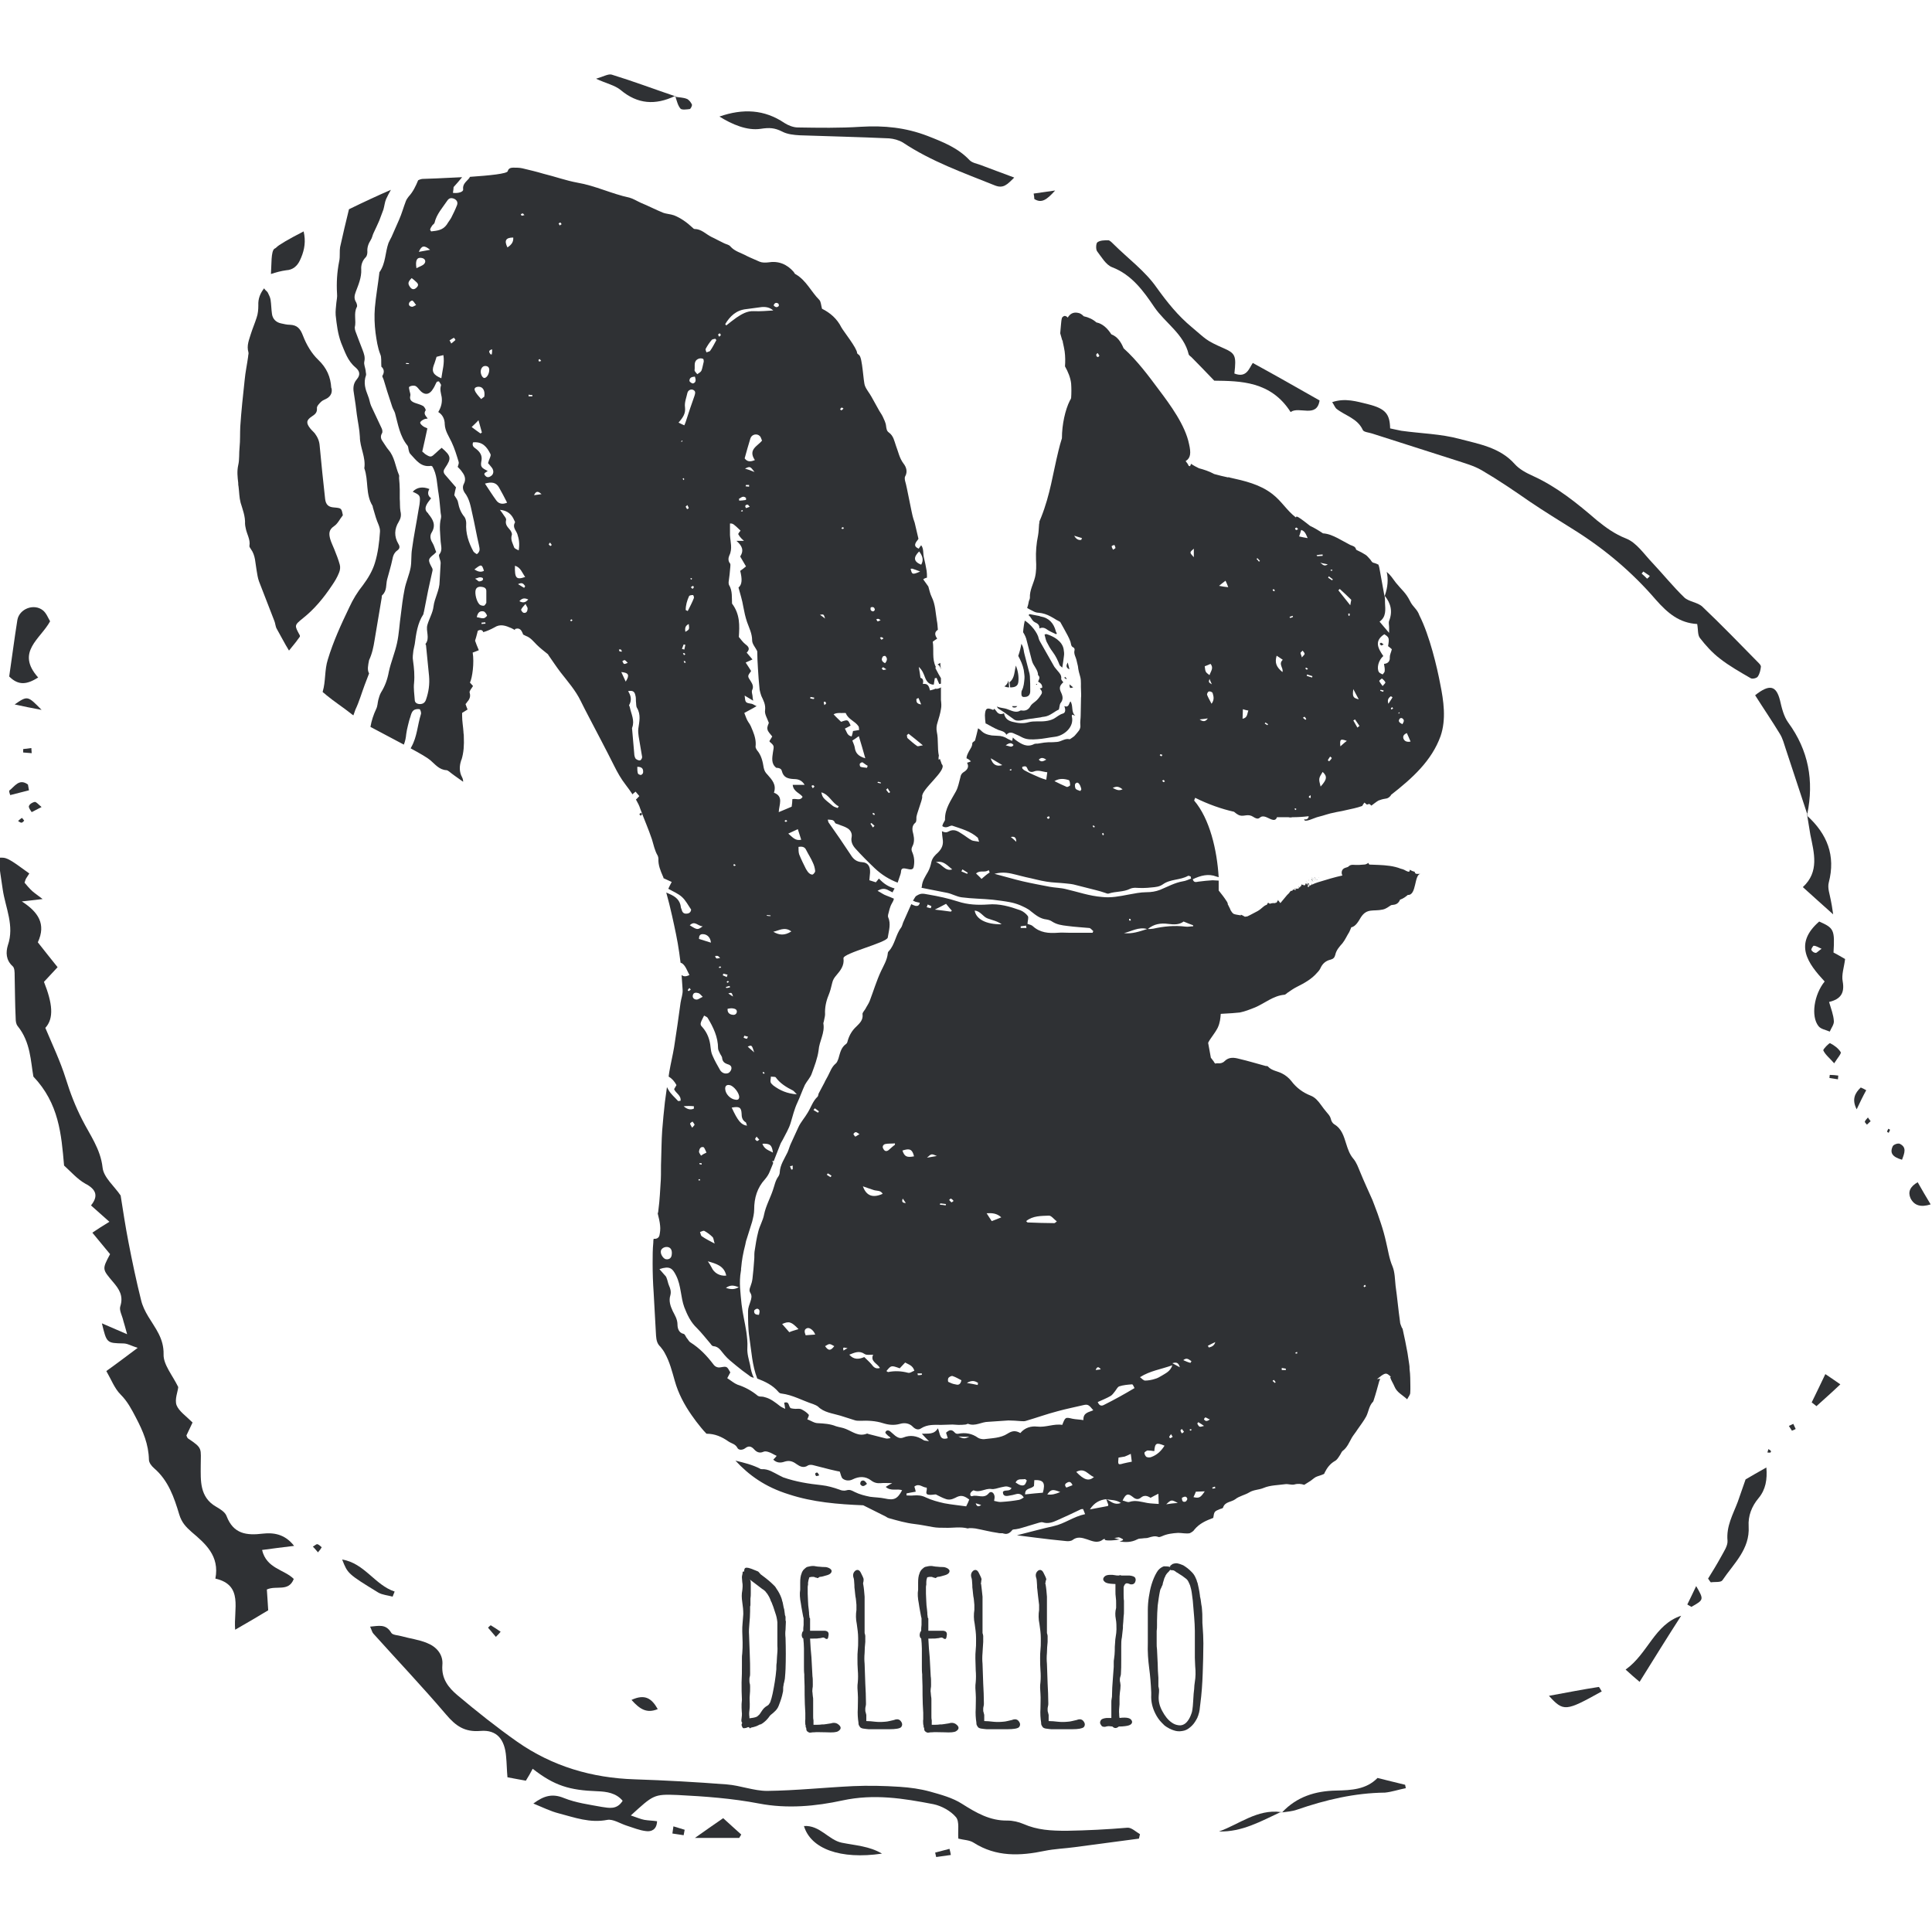 <?xml version="1.0" encoding="utf-8"?>
<!-- Generator: Adobe Illustrator 22.0.1, SVG Export Plug-In . SVG Version: 6.00 Build 0)  -->
<svg version="1.1" id="Layer_1" xmlns="http://www.w3.org/2000/svg" xmlns:xlink="http://www.w3.org/1999/xlink" x="0px" y="0px"
	 viewBox="0 0 566.9 566.9" style="enable-background:new 0 0 566.9 566.9;" xml:space="preserve">
<style type="text/css">
	.st0{fill-rule:evenodd;clip-rule:evenodd;fill:#2F3134;}
	.st1{fill:#2F3134;}
</style>
<g>
	<path class="st0" d="M12.9,288.1c1.3-1.4,2.6-2.8,4-4.3c-2.1-2.6-3.9-4.9-5.8-7.3c2.5-5.4,0.1-8.9-4.7-12c1.8-0.2,3.7-0.4,6.1-0.7
		c-1.4-1.1-2.2-1.6-3-2.3c-0.9-0.8-1.6-1.7-2.3-2.5c0.2-0.6,0.3-1,0.5-1.3c0.3-0.5,0.6-0.9,0.9-1.4c-6.3-4.6-6.7-4.8-9.1-4.6
		c0.4,3.1,0.8,6.2,1.3,9.3c0.8,5.4,3.5,10.6,1.5,16.4c-0.6,2-0.6,4.3,1.4,6.1c0.6,0.5,0.6,1.8,0.6,2.8c0.1,4.2,0.1,8.3,0.3,12.5
		c0,0.8,0.1,1.7,0.6,2.3c3.8,4.7,3.8,10.4,4.6,14.8c7.5,7.9,8.2,16.9,9,26.1c2,1.8,3.9,4,6.2,5.3c3.3,1.7,3.9,3.7,1.7,6.4
		c1.8,1.6,3.4,3,5.4,4.8c-2,1.2-3.5,2.2-5,3.2c2.2,2.7,3.7,4.5,5.2,6.3c-2.4,4.5-2.3,4.4,0.9,8.2c1.7,2,3.1,4,2.1,7.1
		c-0.4,1.2,0.6,2.8,0.9,4.3c0.3,1,0.6,2,1.1,3.9c-3-1.3-5.1-2.2-7.4-3.2c1.4,5.8,1.4,5.8,6.3,5.9c1.2,0,2.3,0.7,4.2,1.3
		c-3.5,2.6-6.1,4.6-9.2,6.8c1.5,2.6,2.4,5.1,4.2,6.9c2,2,3.2,4.3,4.5,6.8c2.1,4,3.7,7.8,3.8,12.3c0,0.9,0.8,1.9,1.5,2.5
		c4.2,3.6,5.9,8.6,7.4,13.6c0.7,2.3,1.9,3.6,3.6,5.1c4,3.4,8.3,7,7,13.7c8.3,1.9,5.3,8.9,5.8,15c3.7-2.1,6.7-3.9,9.7-5.7
		c-0.1-2.2-0.3-4.2-0.4-6.1c2.8-1.3,6.4,0.8,7.9-3.1c-2.8-2.8-8-3-9.3-8.5c3.1-0.4,5.9-0.8,9.4-1.2c-2.8-3.6-6.2-3.9-9.1-3.6
		c-4.9,0.6-8.7,0.1-10.7-5.1c-0.4-1.2-1.9-2.1-3.1-2.8c-4.9-2.8-4.5-7.8-4.5-12c0-5.1,0.7-5.1-3.7-8c-0.3-0.2-0.4-0.7-0.5-0.9
		c0.7-1.4,1.3-2.8,1.8-3.8c-1.9-1.9-4-3.3-4.7-5.1c-0.6-1.7,0.4-4,0.5-5.3c-1.7-3.5-4.4-6.6-4.3-9.6c0.1-4.7-2.4-7.6-4.5-11.1
		c-0.9-1.5-1.7-3.1-2.1-4.8c-1.4-5.6-2.6-11.3-3.7-17c-0.9-4.6-1.6-9.3-2.3-13.7c-1.8-2.7-5-5.3-5.3-8.2c-0.6-5.5-3.8-9.7-6-14.1
		c-2-3.9-3.5-7.8-4.8-12c-1.6-5.1-3.9-9.9-6-14.9C15.9,298.8,15.4,294.4,12.9,288.1z"/>
	<path class="st0" d="M306.5,543.1c2.9-0.6,6-0.7,8.9-1.1c6.3-0.8,12.5-1.7,18.8-2.5c0.1-0.4,0.2-0.9,0.3-1.3
		c-1.2-0.7-2.5-2-3.7-1.9c-5.9,0.5-11.8,0.8-17.8,0.9c-4.6,0-8.6-0.2-12.7-2c-1.4-0.6-3.1-1-4.7-1c-5.1,0.1-9.2-2.3-13.3-4.9
		c-2.8-1.8-6.2-2.7-9.4-3.6c-2.9-0.8-5.9-1.2-8.9-1.4c-4.6-0.3-9.2-0.4-13.7-0.2c-8.4,0.4-16.8,1.3-25.2,1.4
		c-3.9,0-7.9-1.6-11.8-1.9c-9-0.7-18.1-1.2-27.1-1.5c-12.5-0.4-24.1-3.8-34.4-11c-6.1-4.3-11.9-8.9-17.6-13.7
		c-2.6-2.2-4.7-4.8-4.4-8.8c0.3-3.1-1.7-5.4-4.5-6.5c-2.4-1-5-1.3-7.5-2c-1-0.3-2.6-0.3-3-1c-1.6-2.7-3.7-2-6.2-1.8
		c0.5,1.1,0.6,1.7,1,2.1c7.1,7.9,14.4,15.6,21.3,23.7c2.8,3.3,5.4,5.2,10.1,4.8c4.8-0.4,7.1,2.5,7.5,7.5c0.2,2,0.2,3.9,0.4,6.1
		c2,0.4,3.8,0.7,5.4,1c0.8-1.3,1.4-2.3,2-3.5c6.4,5,10.8,6.3,19,6.6c2.7,0.1,5.5,0.5,7.4,2.8c-1.7,2.7-4,2.1-6.1,1.8
		c-3.8-0.7-7.6-1.2-11.1-2.6c-3.4-1.4-5.9-0.7-9,1.6c2.7,1.1,5.1,2.3,7.5,2.9c4.6,1.2,9.1,2.9,14.2,1.9c1.7-0.3,3.8,1.1,5.7,1.7
		c1.9,0.6,3.8,1.4,5.7,1.6c1.5,0.2,3.1-0.4,3.2-2.9c-1.4-0.2-2.5-0.2-3.7-0.4c-1.1-0.2-2.2-0.7-4-1.3c6.6-6,6.7-6.3,13.7-6
		c8,0.4,16.1,1,23.9,2.5c8.3,1.6,16.7,0.8,24.5-0.9c9.3-2,17.9-0.6,26.7,1.1c2.4,0.5,5.1,2,6.6,3.8c1.1,1.3,0.5,4,0.7,6.3
		c1.5,0.4,3.3,0.4,4.5,1.2C292.3,544.9,299.3,544.6,306.5,543.1z"/>
	<path class="st0" d="M516.7,195.6c0-0.3-0.3-0.7-0.6-1c-5.5-5.6-10.9-11.2-16.6-16.6c-1.4-1.3-3.9-1.4-5.3-2.7
		c-3.3-3.2-6.2-6.8-9.3-10.1c-2.5-2.6-4.7-6-7.8-7.2c-3.3-1.3-5.9-3.2-8.5-5.3c-5.8-5-11.7-9.8-18.7-13c-2-0.9-4.1-2-5.5-3.6
		c-4.3-4.8-10.4-5.8-16.1-7.3c-5.5-1.5-11.4-1.6-17.1-2.4c-1.1-0.2-2.3-0.5-3.3-0.7c-0.1-4.2-1.3-5.8-6.5-7.1
		c-3.3-0.8-6.7-1.9-10.5-0.6c0.6,0.9,0.8,1.5,1.2,1.9c2.6,2.1,6.2,2.8,7.8,6.3c0.3,0.6,1.8,0.7,2.7,1c8.1,2.6,16.3,5.2,24.4,7.8
		c2.7,0.9,5.4,1.6,7.8,3c4.8,2.8,9.5,6,14.1,9.2c4.3,2.9,8.7,5.6,13,8.3c9.1,5.7,17.1,12.5,23.9,20.4c3.6,4.1,7,6.9,12.2,7.2
		c0.3,1.6,0.1,3.2,0.8,4.1c1.7,2.2,3.6,4.3,5.8,6c2.8,2.2,6,4,9.1,5.8c0.5,0.3,1.8,0,2.1-0.5C516.4,197.6,516.6,196.5,516.7,195.6z
		 M483.3,169.8c-0.5-0.5-1-1-1.6-1.5c0.2-0.2,0.3-0.4,0.5-0.6c0.6,0.4,1.3,0.9,1.9,1.3C483.8,169.4,483.6,169.6,483.3,169.8z"/>
	<path class="st0" d="M362.2,109.6c0.6-5.2,0.3-5.9-3.1-7.4c-5.5-2.4-5.2-2.7-9.4-6.2c-4.1-3.4-7.2-7.3-10.3-11.6
		c-3.4-4.9-8.5-8.6-12.8-12.9c-0.4-0.4-1-1-1.4-1c-1.1,0-2.4,0-3.2,0.6c-0.4,0.3-0.5,2-0.1,2.6c1.3,1.7,2.6,4,4.4,4.7
		c5.8,2.2,9.3,7.1,12.4,11.7c3.2,4.7,8.7,7.9,10.1,13.9c0.1,0.3,0.6,0.6,0.8,0.8c2,2,4,4.1,6.7,6.9c7.6,0.1,16.6,0.1,22.4,9.2
		c2.5-1.8,7.7,1.9,8.5-3.4c-6.7-3.8-13-7.4-19.6-11C366.5,108.1,365.8,111,362.2,109.6z"/>
	<path class="st0" d="M223.2,37.8c2.6-0.4,4.1-0.3,6.3,0.8c1.5,0.8,3.4,1,5.2,1.1c8.7,0.3,17.5,0.5,26.2,0.9c1.3,0.1,2.8,0.5,4,1.2
		c8.4,5.6,17.8,8.9,27,12.6c2.5,1,3.6-0.2,5.7-2.3c-3.7-1.4-6.8-2.5-9.9-3.7c-1.1-0.4-2.4-0.6-3.2-1.4c-3.4-3.6-7.7-5.3-12.3-7.1
		c-6.5-2.5-12.8-3.1-19.6-2.7c-6.2,0.4-12.3,0.3-18.5,0.2c-1.3,0-2.8-0.6-3.9-1.3c-5.9-4-12.2-4.3-19.1-1.9
		C214.8,36.5,219.2,38.4,223.2,37.8z"/>
	<path class="st0" d="M533.6,301.1c0.7,0.9,2.2,1.1,3.3,1.6c0.4-1,1.3-2.1,1.2-3.1c-0.1-1.8-0.8-3.5-1.4-5.6c3.4-0.8,4.6-2.6,4-6
		c-0.4-2,0.4-4.1,0.7-6.6c-0.9-0.5-2.2-1.3-3.4-1.9c0.4-6.7,0.1-7.2-4.2-9.1c-7.6,6.6-3.3,12.3,1.6,17.6
		C532.3,291.8,531.3,298.2,533.6,301.1z M532.8,279.6c-0.5,0-1.1-0.4-1.3-0.9c-0.1-0.2,0.5-1.2,0.7-1.2c0.6,0,1.2,0.4,2.3,0.9
		C533.6,279,533.1,279.6,532.8,279.6z"/>
	<path class="st0" d="M512.2,434.1c-0.9,2.6-1.6,4.6-2.3,6.6c-1.4,3.7-3.4,7.1-3,11.4c0.1,1.5-1.1,3.2-1.9,4.7
		c-1.2,2.2-2.5,4.3-3.8,6.4c0.3,0.4,0.5,0.8,0.8,1.1c1.2-0.2,2.9,0.1,3.4-0.6c3.3-4.9,8.1-9.1,7.7-15.8c-0.2-3.1,0.9-5.9,2.9-8.3
		c2.1-2.5,2.6-5.5,2.3-9C515.8,432,513.9,433.1,512.2,434.1z"/>
	<path class="st0" d="M530.2,238.8c0,0.1,0,0.2-0.1,0.3l0.1-0.1C530.3,239,530.3,238.9,530.2,238.8z"/>
	<path class="st0" d="M524.7,212c-1.3-1.8-1.9-4.3-2.4-6.5c-1.1-4.3-3-4.9-7.3-1.5c2.4,3.8,5,7.6,7.3,11.4c0.8,1.3,1.2,2.9,1.7,4.4
		c2.1,6.3,4.2,12.7,6.3,19.1C532.3,229.1,530.7,220.2,524.7,212z"/>
	<path class="st0" d="M12.6,179.1c-2.6-2.1-6.9-0.5-7.5,2.8c-0.9,5.6-1.6,11.2-2.4,16.6c2.8,2.8,5.3,2.3,8.5,0.3
		c-6.7-7.5,0.7-11.3,3.5-16.5C14.1,181.3,13.6,179.9,12.6,179.1z"/>
	<path class="st0" d="M529,260.3c2.9,2.6,5.4,4.9,8.9,8c-0.3-2.2-0.5-3.2-0.7-4.2c-0.3-1.7-1-3.5-0.6-5.1c2.1-8-0.5-14.3-6.3-19.6
		c0.3,1.8,0.6,3.7,0.9,5.5C532.3,250.3,533.9,255.8,529,260.3z"/>
	<path class="st0" d="M530.2,239.2c0.1,0.1,0.1,0.1,0.2,0.2c0-0.1,0-0.2,0-0.3C530.3,239,530.2,239.2,530.2,239.2z"/>
	<path class="st0" d="M375.9,531.7C375.9,531.7,375.9,531.7,375.9,531.7c-0.1,0-0.1,0-0.2,0.1c0.1,0,0.2,0,0.3,0l0,0
		c0,0,0.1-0.1,0.1-0.1C376.1,531.7,376,531.7,375.9,531.7L375.9,531.7z"/>
	<path class="st0" d="M412.5,524.7c-0.1-0.3-0.1-0.7-0.2-1c-2.6-0.6-5.2-1.3-8.1-2c-3.3,3.4-7.7,3.6-12.1,3.7
		c-6.1,0.1-11.6,1.8-15.9,6.4c1.5-0.2,3-0.3,4.4-0.8c8.4-2.9,16.9-4.9,25.8-5C408.4,525.8,410.4,525.1,412.5,524.7z"/>
	<path class="st0" d="M182.1,26.4c5,4.2,10.2,4.5,15.9,1.8c-6.2-2.1-12.3-4.4-18.5-6.3c-1-0.3-2.5,0.6-4.6,1.2
		C177.9,24.5,180.4,25,182.1,26.4z"/>
	<path class="st0" d="M198.2,28.1c-0.1,0-0.2,0.1-0.3,0.1c0,0,0.1,0,0.1,0L198.2,28.1z"/>
	<path class="st0" d="M258.8,543.9c-3.7-2.2-7.8-2.4-11.8-3.2c-3.9-0.8-6.4-5.2-11.1-4.9C237.9,542.5,246.6,545.7,258.8,543.9z"/>
	<path class="st0" d="M477,489.9c1.5,1.4,2.7,2.4,4.1,3.6c4.3-6.9,8.2-13.2,12.2-19.4C485.4,476.7,483.6,485.2,477,489.9z"/>
	<path class="st0" d="M469.1,495c-4.6,0.7-9.1,1.6-14.6,2.6c4.3,4.7,4.9,4.6,15.5-1.3C469.7,495.9,469.3,495,469.1,495z"/>
	<path class="st0" d="M111,467.3c1.2,0.7,2.8,0.8,4.2,1.2c0.2-0.5,0.4-1,0.6-1.5c-5.8-1.9-8.8-8.3-15.4-9.4
		C102,461.7,102,461.8,111,467.3z"/>
	<path class="st0" d="M217.5,538.3c-1.7-1.5-3.3-3-5.3-4.8c-2.9,2-5.2,3.6-8.3,5.8c5.1,0,9,0,13,0
		C217.1,539,217.3,538.6,217.5,538.3z"/>
	<path class="st0" d="M357.7,537.4c6.7,0.2,12.3-3,18.1-5.7C368.9,530.8,363.6,535.3,357.7,537.4z"/>
	<path class="st0" d="M531.6,411.5c0.5,0.4,0.9,0.7,1.4,1.1c2.2-2,4.5-4,7-6.4c-1.9-1.3-3.3-2.3-4.4-3
		C534.2,406.2,532.9,408.8,531.6,411.5z"/>
	<path class="st0" d="M560.6,351.6c1.1,2.2,3.1,2.7,5.9,1.8c-1.4-2.3-2.6-4.4-3.8-6.5C560.4,348.2,559.8,349.8,560.6,351.6z"/>
	<path class="st0" d="M537,306.1c-0.3-0.1-2.1,1.8-2,2.1c0.6,1.3,1.8,2.2,3.2,3.8c1-1.6,2.2-2.9,1.9-3.3
		C539.4,307.6,538.2,306.7,537,306.1z"/>
	<path class="st0" d="M185.3,498.8c2.5,2.8,4.5,4,7.7,2.7C191.2,498.3,189.2,497,185.3,498.8z"/>
	<path class="st0" d="M495.1,470.8c0.4,0.2,0.8,0.5,1.2,0.7c3.7-2.1,3.7-2.1,1.4-6.1C496.7,467.5,495.9,469.2,495.1,470.8z"/>
	<path class="st0" d="M202.4,32c0.3-0.1,0.8-1.1,0.6-1.4c-0.3-0.6-0.9-1.4-1.5-1.6c-1-0.4-2.2-0.4-3.3-0.6c0.4,1.2,0.7,2.6,1.5,3.5
		C200.1,32.3,201.6,32.1,202.4,32z"/>
	<path class="st0" d="M198.2,28.1c0,0-0.2,0.2-0.2,0.2c0.1,0,0.2,0,0.2,0C198.3,28.3,198.3,28.2,198.2,28.1z"/>
	<path class="st0" d="M3,233.3c1.8-0.5,3.7-0.9,5.5-1.4c-0.1-0.6-0.2-1.1-0.3-1.7c-2.6-1.9-3.9,0.6-5.5,1.8
		C2.7,232.4,2.8,232.8,3,233.3z"/>
	<path class="st0" d="M557.4,335.6c-0.5-0.2-1.7,0.2-2,0.7c-1,2.1,0,3.2,2.7,4C558.9,338.2,559.5,336.6,557.4,335.6z"/>
	<path class="st0" d="M4.3,206.7c2.7,0.6,4.7,1,7.9,1.6C8.1,204.1,8.1,204.1,4.3,206.7z"/>
	<path class="st0" d="M546,319.1c-1.7,1.6-2.7,3.5-1.2,6.4c0.9-1.9,1.8-3.8,2.8-5.6C547.1,319.6,546.5,319.3,546,319.1z"/>
	<path class="st0" d="M303.3,56.8c0.1,0.6,0.2,1.1,0.2,1.6c2.1,1.3,3.6,0.3,6.1-2.5C306.6,56.3,304.9,56.6,303.3,56.8z"/>
	<path class="st0" d="M200.9,536.9c-1.1-0.3-2.2-0.7-3.3-1c-0.1,0.7-0.2,1.4-0.3,2.1c1.1,0.2,2.2,0.3,3.3,0.5
		C200.7,538,200.8,537.4,200.9,536.9z"/>
	<path class="st0" d="M278.6,542.5c-1.4,0.4-2.8,0.7-4.2,1.1c0.1,0.4,0.2,0.8,0.3,1.3c1.4-0.2,2.9-0.4,4.3-0.6
		C278.9,543.7,278.8,543.1,278.6,542.5z"/>
	<path class="st0" d="M9.3,238.3c0.8-0.4,1.5-0.8,2.9-1.5c-1-0.8-1.5-1.5-2-1.5c-0.6,0.1-1.5,0.6-1.7,1.2
		C8.3,236.9,8.9,237.7,9.3,238.3z"/>
	<path class="st0" d="M145.5,480.3c0.5-0.5,1-1,1.4-1.5c-1-0.7-1.9-1.3-2.9-1.9c-0.1,0-0.8,0.7-0.8,0.7
		C144,478.5,144.7,479.4,145.5,480.3z"/>
	<path class="st0" d="M93.3,455.5c0.6-0.7,0.9-1.1,1.1-1.5c-0.4-0.3-0.8-0.8-1.3-0.9c-0.4,0-0.8,0.5-1.3,0.7
		C92.3,454.3,92.7,454.8,93.3,455.5z"/>
	<path class="st0" d="M6.8,219.8c0,0.3,0,0.7,0,1c0.8,0.1,1.7,0.1,2.5,0.2c0-0.5-0.1-1-0.1-1.5C8.4,219.6,7.6,219.7,6.8,219.8z"/>
	<path class="st0" d="M536.9,315.4c0,0.3-0.1,0.6-0.1,0.9c0.8,0.1,1.7,0.3,2.5,0.4c0-0.4,0.1-0.7,0.1-1.1
		C538.6,315.5,537.8,315.4,536.9,315.4z"/>
	<path class="st0" d="M547.2,329.1c-0.1,0.2,0.4,0.6,0.6,0.9c0.4-0.3,0.7-0.7,1.1-1c-0.4-0.5-0.6-0.8-0.8-1.1
		C547.8,328.3,547.4,328.6,547.2,329.1z"/>
	<path class="st0" d="M526.9,419.3c-0.2-0.5-0.5-1-0.7-1.5c-0.4,0.2-0.9,0.4-1.3,0.6c0.3,0.5,0.6,0.9,0.9,1.4
		C526.3,419.6,526.6,419.5,526.9,419.3z"/>
	<path class="st0" d="M5.3,240.9c0.3,0.2,0.7,0.5,1,0.5c0.3,0,0.6-0.4,0.8-0.6c-0.2-0.3-0.6-0.8-0.7-0.8
		C6,240.3,5.6,240.6,5.3,240.9z"/>
	<path class="st0" d="M518.9,425.2c-0.1,0.3-0.2,0.6-0.3,1c0.3,0,0.6,0.1,0.9,0c0.1,0,0.2-0.4,0.1-0.5
		C519.5,425.6,519.2,425.4,518.9,425.2z"/>
	<path class="st0" d="M553.7,332.1c0,0,0.3,0.2,0.5,0.3c0.1-0.3,0.3-0.6,0.4-0.9c0,0-0.3-0.2-0.5-0.3
		C553.9,331.5,553.8,331.8,553.7,332.1z"/>
	<g>
		<path class="st1" d="M188.4,238.9c0-0.1-0.2-0.3-0.3-0.4c-0.2,0.1-0.3,0.2-0.5,0.4c0.1,0.2,0.3,0.3,0.4,0.5
			C188.1,239.2,188.3,239.1,188.4,238.9z"/>
		<path class="st1" d="M254.4,435.4c-0.5-0.7-0.9-1.3-1.7-0.8c-0.2,0.1-0.4,0.9-0.2,1C253.1,436.4,253.7,436,254.4,435.4z"/>
		<path class="st1" d="M305.4,180.9c-0.2,0-0.4-0.2-0.7-0.2c-0.9-0.2-1.7-0.3-2.6-0.5c-0.1,0.1-0.2,0.2-0.3,0.3
			c0.8,0.6,1,1.7,1.9,2.1c0.8,0.4,1.3,0.7,1.3,1.8c1.1-0.5,1.8,0,2.5,0.5c0.8,0.5,1.6,0.8,2.4,1.2c0.1-0.1,0.2-0.2,0.2-0.3
			c-0.1-0.2-0.3-0.4-0.3-0.6C309.2,182.9,307.8,181.3,305.4,180.9z"/>
		<path class="st1" d="M306.5,186.2c0.2,0.7,0.3,1.4,0.6,2.1c0.5,1,1.1,2.1,1.8,3c0.9,1.2,1.5,2.5,2,3.8c0.1,0.3,0.4,0.4,0.8,0.8
			c0.2-1.4,0.4-2.4,0.5-3.5c0.1-0.6,0-1.3-0.1-1.9c-0.4-2.4-3-3.8-4.9-4.4C306.9,186,306.8,186.1,306.5,186.2z"/>
		<path class="st1" d="M239.8,432.1c-0.2-0.1-0.6,0.2-0.6,0.3c0,0.2,0.1,0.6,0.3,0.7c0.1,0.1,0.5-0.1,0.9-0.2
			C240.1,432.5,240,432.1,239.8,432.1z"/>
		<path class="st1" d="M422.7,216c1.7-4.9,0.9-10.4-0.1-15.3c-0.9-4.8-3.1-14.2-6.1-20.1c0,0,0,0,0,0c-0.7-2-1.9-2.4-2.8-4.3
			c-1.2-2.4-2.4-3.2-4.1-5.3c-1-1.3-1.5-2.2-2.7-3.2c0.5,2.2,0.3,4.5-0.5,6.8c0,0,0,0,0,0.1l-0.1,0c0,0,0.1,0,0,0c0,0,0,0.1,0,0.1
			c1.8,2.2,2.4,4.6,1.3,7.4c-0.2,0.5,0,1.2,0,1.9c0,0.4,0,0.7,0,1.6c-1.1-1.3-1.9-2.2-2.8-3.3c2-1.4,1.7-3.5,1.6-5.5
			c0-0.7,0-1.3-0.1-2c0,0,0,0-0.1-0.1c0,0,0-0.1,0-0.1c-0.4-2.4-0.9-4.8-1.3-7.2c-0.1-0.6-0.2-1.2-0.4-1.7c0,0,0,0,0-0.1
			c-0.4-0.2-0.8-0.4-1.6-0.6c-0.3-0.1-0.6-0.6-0.8-0.9c-0.5-0.5-0.9-1.1-1.4-1.4c-1.7-1-0.6-0.4-2.4-1.3c-0.2-0.1-0.4-0.2-0.4-0.3
			c-0.2-0.9-1-1-1.7-1.3c-1.2-0.7-2.5-1.3-3.7-2c-1.4-0.7-2.7-1.3-4.3-1.4c-1.2-0.8-2.5-1.6-3.8-2.2c-0.6-0.5-1.3-1-1.8-1.4
			c-1.2-0.9-2.2-1.6-2.3-1.2c0,0.1,0,0.1-0.1,0.1c-2.7-2.1-4.1-4.7-6.8-6.8c-3.7-2.9-8.2-3.9-12.7-4.9c-0.1-0.1-0.1-0.1-0.2-0.1
			c0,0,0,0-0.1,0.1c-1.4-0.3-2.7-0.6-4.1-1c-0.1,0-0.2-0.1-0.2-0.1c-1.3-0.7-2.8-1.2-4.3-1.6c-0.8-0.4-1.6-0.8-2.3-1.3l-0.3,0.7
			c-0.1,0-0.3-0.1-0.4-0.1c-0.2-0.5-0.5-0.9-0.9-1.4c1.5-0.9,1.6-2.4,1-5c-1.1-5.5-5.5-11.5-8.9-16c-2.9-3.9-6.3-8.5-10.3-12.1
			c-0.8-1.9-1.8-3.4-3.6-4.1c-1.1-1.7-2.5-3.1-4.4-3.5l0,0c-1-0.9-2.3-1.5-3.7-1.8c-0.5-0.5-1-0.9-1.7-1c-1.5-0.3-2.4,0.4-3,1.4
			c-0.2-0.3-0.6-0.5-0.9-0.5c-0.2,0-0.7,0.3-0.8,0.6c-0.2,0.7-0.2,1.4-0.3,2.2c-0.1,0.8-0.1,1.5-0.2,2.3c0.2,0.7,0.4,1.4,0.6,2.1
			c0.1,0,0.1,0.1,0.2,0.1c0,0-0.1,0.1-0.1,0.1c0.3,1.3,0.5,2.4,0.6,3c0.2,1.5,0.2,3,0.1,4.4c0.9,1.6,1.6,3.3,1.8,5
			c0.1,1.4,0.1,2.8,0,4.3c-0.1,0.3-0.2,0.5-0.4,0.8c-1.3,2.6-2.3,6.9-2.3,11c-0.4,1.2-0.7,2.4-1,3.6c-1.7,6.9-2.4,12.8-5.1,19.6
			c-0.2,0.4-0.3,0.8-0.5,1.2c0,0.3,0,0.5-0.1,0.8c-0.1,1.1-0.1,2.2-0.3,3.3c-0.5,2.4-0.7,4.8-0.6,7.2c0.1,1.7,0.1,3.4-0.3,5.1
			c-0.5,2-1.6,3.8-1.5,6c0,0.3-0.2,0.7-0.3,1c-0.1,0.7-0.3,1.4-0.5,2c0.5,0.3,1.1,0.6,1.7,0.9c0.5,0.3,1.1,0.5,1.7,0.5
			c1.2,0.1,2.4,0.5,3.5,1.1c0.6,0.3,1.2,0.7,1.7,1c0.4,0.2,0.8,0.4,1.1,0.6c0.8,1.4,1.5,2.7,2.2,4c0.3,0.6,0.6,1.2,0.8,1.8
			c0.2,0.6,0.1,1.4,0.9,1.7c0.2,0.1,0.4,0.5,0.3,0.8c-0.3,1.1,0.4,2,0.6,3c0.1,0.6,0.3,1.1,0.4,1.7c0.1,1.1,0.4,2.2,0.7,3.2
			c0.3,1.2,0.1,2.5,0.2,3.8c0,0.8,0.1,1.5,0,2.3c0,1.7-0.1,3.5-0.1,5.2c0,0.9-0.2,1.8-0.1,2.7c0.2,1.4-0.8,2.1-1.5,3
			c-0.3,0.4-0.7,0.6-1.1,0.9c-0.2,0.1-0.5,0.4-0.6,0.3c-1.3-0.3-2.4,0.7-3.6,0.8c-0.8,0.1-1.7,0.1-2.6,0.1c-0.4,0-0.8,0.1-1.2,0.1
			c-0.6,0.1-1.2,0.2-1.9,0.3c-0.3,0-0.7,0-1,0.1c-2.1,1.1-3.7,0.1-5.4-1.1c-0.3-0.2-0.5-0.4-0.9-0.8c-0.1,0.4-0.1,0.6-0.2,1
			c-0.5-0.2-0.9-0.4-1.3-0.6c-0.9-0.6-1.9-0.9-3-0.9c-0.6,0-1.2-0.1-1.7-0.1c-1.2-0.2-2.3-0.5-3.2-1.5c-0.2-0.2-0.5-0.4-0.8-0.6
			c-0.3,1.3-0.6,2.5-0.9,3.6c-0.3,0.3-0.8,0.5-0.8,0.8c0,1-0.6,1.6-1,2.4c-0.3,0.6-0.7,1.3-0.7,2c0.5,0.2,0.9,0.5,1.3,0.9
			c-0.4,0.2-0.8,0.3-1.1,0.4c0,0,0,0.1,0,0.1c0.6,1.1,0.1,2-1.1,2.7c-0.6,0.4-0.8,0.9-0.9,1.5c-0.4,1.4-0.6,2.8-1.3,4.1
			c-1.4,2.6-3.3,5.1-3.2,8.3c0,0.2-0.1,0.4-0.2,0.5c-0.3,0.5-0.5,0.9-0.6,1.4c0.7,0.5,1.4,0.4,2.2,0c0.2-0.1,0.6-0.2,0.8-0.1
			c2.6,0.9,5.3,1.6,7.4,3.5c0.1,0.1,0.1,0.4,0.4,1.2c-0.9-0.2-1.6-0.2-2.1-0.4c-1-0.5-1.9-1.3-2.9-1.9c-1.2-0.8-2.4-1.6-4-0.7
			c-0.7,0.4-1.3,0.2-1.9-0.1c0,0.7,0.1,1.4,0.2,2.2c0.3,1.7-0.2,2.9-1.4,4.1c-0.8,0.7-1.6,1.5-1.9,2.7c-0.2,1-0.5,2-1,2.9
			c-0.8,1.4-1.7,2.7-1.8,4.3c0,0.1-0.1,0.3-0.1,0.4c2.6,0.5,5.1,1,7.6,1.5c1.4,0.3,2.7,1.1,4.2,1.3c3,0.4,6.1,0.4,9.1,0.7
			c1.6,0.2,3.3,0.4,4.9,0.7c1.1,0.2,2.1,0.5,3.1,0.9c1.1,0.5,2.3,1,3.2,1.8c1.4,1.1,2.7,2.2,4.6,2.4c0.6,0.1,1.2,0.3,1.6,0.6
			c1.4,0.9,2.8,1.1,4.5,1.3c2.2,0.3,4.3,0.4,6.4,0.6c0.4,0,0.8,0.6,1.2,0.9c-0.1,0.2-0.1,0.3-0.2,0.5c-2.3,0-4.6,0-6.9,0
			c-1.1,0-2.2-0.1-3.3,0c-2.7,0.2-5.2,0-7.3-1.9c-0.4-0.4-1-0.5-1.6-0.7c0-0.8,0.4-1.8,0.1-2.3c-0.5-0.7-1.4-1.4-2.2-1.7
			c-3.1-1.1-6.1-2-9.5-1.7c-2.9,0.2-5.9,0.1-8.9-0.9c-2.8-0.9-5.6-1.5-8.5-2c-2-0.4-2.4-0.4-3.8,0.5c-0.3,0.4-0.5,0.8-0.8,1.3
			c0.3,0.1,0.5,0.2,0.7,0.3c0.4,0.1,0.8,0.2,1.3,0.3c-0.2,0.9-0.7,1-1.3,0.9c-0.4-0.1-0.8-0.3-1.2-0.5c-0.8,1.8-1.6,3.6-2.4,5.4
			c-0.2,0.5-0.3,1.1-0.6,1.5c-1.6,2.1-1.8,5-3.6,6.9c-0.2,0.2-0.3,0.4-0.3,0.7c-0.2,1.9-1.2,3.5-2,5.2c-1.3,2.8-2.2,5.8-3.3,8.7
			c-0.3,0.8-0.9,1.6-1.3,2.4c-0.3,0.5-0.9,1.1-0.8,1.5c0.2,1.7-0.8,2.6-1.8,3.6c-1.2,1.1-2,2.4-2.5,4c-0.1,0.4-0.2,0.9-0.5,1.1
			c-1.6,1.1-1.8,2.8-2.3,4.4c-0.2,0.5-0.4,1.1-0.8,1.4c-1.2,1-1.6,2.4-2.3,3.7c-0.3,0.6-0.7,1.2-1,1.9c-0.6,1.1-1.1,2.1-1.7,3.2
			c-0.1,0.3-0.1,0.7-0.3,0.9c-1.4,1.3-1.9,3.1-2.9,4.7c-0.8,1.4-2,2.7-2.7,4.2c-0.7,1.6-1.5,3.2-2.2,4.8c-0.4,0.8-0.6,1.7-1,2.6
			c-0.9,1.9-2.2,3.7-2.3,5.9c0,0.4-0.2,0.9-0.4,1.2c-0.9,1.2-1.1,2.6-1.6,4c-0.8,2.4-2.1,4.7-2.6,7.2c-0.3,1.7-1.3,3.3-1.7,5
			c-0.5,1.9-0.8,3.9-1.1,5.9c-0.1,0.8,0,1.6-0.1,2.4c-0.1,1.8-0.3,3.7-0.5,5.5c-0.1,0.8-0.3,1.5-0.6,2.3c-0.3,0.7-0.4,1.3,0,1.9
			c0.5,0.8,0.3,1.6,0,2.5c-0.3,0.9-0.7,1.9-0.7,2.8c0,2.6,0,5.3,0.4,7.8c0.6,4,0.8,8.1,2.3,12c2.3,0.9,4.5,1.9,6.2,3.9
			c0.2,0.3,0.6,0.5,0.9,0.5c3.3,0.4,6.2,2.1,9.3,3.1c0.5,0.2,1,0.4,1.4,0.7c1.8,1.8,4.3,2,6.6,2.7c1.4,0.4,2.7,0.9,4.1,1.3
			c0.5,0.2,1.1,0.2,1.7,0.2c2.3-0.1,4.5,0,6.7,0.7c1.6,0.5,3.2,0.7,5,0.2c1.3-0.4,2.8-0.2,3.8,0.9c0.7,0.7,1.6,1,2.4,0.4
			c1.9-1.2,3.9-1,5.9-1c1.1,0,2.2-0.1,3.3-0.1c0.6,0,1.1,0.1,1.7,0.1c0.7,0,1.4,0,2.1-0.1c0.3,0,0.6-0.3,0.8-0.2
			c2.1,0.8,3.9-0.6,5.9-0.6c2-0.1,3.9-0.3,5.9-0.4c1.2,0,2.4,0.1,3.7,0.2c0.5,0,1,0.1,1.5-0.1c3.1-0.9,6.1-2,9.2-2.8
			c2.5-0.7,5.1-1.2,7.6-1.8c1.3-0.3,1.6-0.1,2.9,1.5c-1.2,0.6-3,0.6-2.9,2.9c-1.2-0.2-2.2-0.2-3.2-0.4c-2.1-0.5-2.1-0.5-3,1.8
			c-2.5-0.4-4.8,0.8-7.4,0.5c-1.7-0.2-3.6,0.3-4.9,1.9c-1.4-0.8-2.4-0.7-3.8,0.2c-2,1.3-4.6,1.3-6.9,1.6c-0.5,0-1.2-0.1-1.7-0.4
			c-1.8-1.3-3.7-1.6-5.8-1.2c-0.4,0.1-0.9-0.1-1.1-0.4c-0.9-1-1.6-0.7-2.5,0.1c0.2,0.5,0.3,1,0.5,1.6c-2.5,0.8-2.2-1.4-2.9-2.9
			c-1.1,1.9-2.8,1.5-4.7,1.6c0.7,0.8,1.2,1.3,2.1,2.2c-0.9-0.2-1.4-0.1-1.7-0.4c-1.9-1.2-3.8-1.5-5.8-0.7c-1,0.4-1.7,0-2.4-0.5
			c-0.5-0.4-1-0.9-1.5-1.3c-0.5-0.4-1.2-0.4-1.4,0.3c-0.1,0.2,0.5,0.7,0.8,1c0.2,0.2,0.5,0.2,0.7,0.7c-0.4,0-0.9,0.2-1.3,0.1
			c-1.7-0.4-3.4-0.9-5.1-1.3c-0.2-0.1-0.5-0.2-0.6-0.1c-2.4,0.9-4.1-0.6-6.1-1.4c-0.9-0.4-2-0.5-2.9-0.8c-1.7-0.7-3.5-0.8-5.3-0.9
			c-1.1,0-2.1-0.8-3.1-1.1c0.1-0.4,0.6-1.2,0.4-1.4c-0.6-0.7-1.4-1.2-2.2-1.6c-0.5-0.2-1.2-0.1-1.7-0.1c-0.5,0-1-0.1-1.4-0.2
			c-0.7-0.6-0.3-2.1-1.9-1.6c0.1,0.5,0.2,1,0.3,1.8c-0.6-0.3-1.1-0.5-1.5-0.8c-1.4-1.1-2.8-2.2-4.4-2.6c-0.3-0.1-0.7-0.2-1-0.2
			c-0.1,0-0.2,0-0.3,0c-0.3,0-0.6-0.1-0.8-0.2c-1.8-1.5-3.8-2.6-6-3.3c-1-0.4-1.9-1.2-3-1.9c0.3-0.6,0.6-1.1,0.9-1.7
			c-1-1.8-1-1.8-2.8-1.5c-1,0.2-1.7-0.2-2.2-0.9c-1.9-2.5-4-4.7-6.7-6.4c-0.5-0.3-0.7-0.9-1.1-1.3c-0.3-0.4-0.5-1.1-0.9-1.2
			c-1.5-0.3-1.8-1.8-1.8-2.7c0-1.6-0.8-2.8-1.4-4c-0.7-1.5-1.2-3-0.7-4.6c0.3-1.1,0-2-0.4-2.9c-0.3-0.7-0.4-1.5-0.7-2.2
			c-0.1-0.4-0.4-0.7-0.7-1c-0.4-0.5-0.8-0.9-1.4-1.6c3-1,3.8-0.3,4.9,1.9c1.5,3,1.3,6.3,2.4,9.3c0.9,2.3,1.9,4.4,3.7,6.1
			c1.4,1.4,2.7,3.1,4,4.6c0.2,0.3,0.5,0.7,0.8,0.7c1.7,0.1,2.3,1.5,3.3,2.6c1,1.2,2.2,2.1,3.4,3.1c1.2,1,2.5,2,3.8,2.9
			c0.3,0.3,0.7,0.5,1.1,0.6c0.1,0,0.2,0.1,0.3,0.1c-0.6-1.2-0.9-2.5-1.1-3.8c-0.4-1.7-0.9-3.3-0.8-5c0.1-1.6-0.1-3.2-0.3-4.7
			c-0.4-2.7-1.1-5.4-1.4-8.1c-0.3-3.2-0.8-6.4-0.2-9.7c0.1-0.4,0-0.7,0.1-1.1c0.1-1,0.2-2,0.4-3.1c0.2-1.2,0.5-2.4,0.8-3.6
			c0.1-0.5,0.2-1.1,0.4-1.6c0.5-1.7,1.1-3.4,1.6-5.1c0.3-1.2,0.6-2.4,0.6-3.6c0-3.4,0.9-6.4,3.2-8.9c0.6-0.7,1.1-1.5,1.4-2.3
			c0.3-0.8,0.7-1.6,1-2.5c-0.1-0.1-0.2-0.3-0.3-0.6c0.2,0.1,0.3,0.1,0.4,0.2c0.7-1.7,1.3-3.4,2-5.1c0.2-0.5,0.5-0.9,0.7-1.3
			c0.8-1.6,1.8-3.2,2.3-4.9c0.6-2,1.1-4.1,2-6c0.8-1.7,1.4-3.5,2.2-5.2c0.6-1.1,1.6-2.1,2-3.3c0.8-2.2,1.7-4.5,2-6.8
			c0.2-2.7,1.9-5.1,1.4-7.9c0-0.3,0.2-0.6,0.2-0.9c0.1-0.6,0.3-1.2,0.3-1.8c-0.1-1.9,0.3-3.8,1-5.5c0.5-1.2,0.8-2.4,1.1-3.7
			c0.2-0.9,0.6-1.5,1.2-2.2c1.2-1.4,2.4-2.9,2.1-5c-0.2-1.5,12.8-4.6,13-6.1c0.3-2,1-4,0.1-6c-0.1-0.2,0-0.5,0-0.7
			c0.3-1.1,0.5-2.3,1.1-3.3c0.3-0.5,0.5-0.9,0.6-1.4c-0.7-0.3-1.4-0.6-2.2-0.9c-0.9-0.3-1.6-0.9-2.6-1.4c1.2-0.7,2.1-0.8,3.3-0.1
			c0.4,0.2,0.8,0.4,1.2,0.6c0,0,0-0.1-0.1-0.1c0.2-0.4,0.4-0.7,0.6-1.1c-1.8-0.5-3.1-1.3-4.6-2.9c-0.3,0.4-0.6,0.7-0.9,1.1
			c-0.6-0.2-1.2-0.4-1.9-0.6c0.1-0.8,0.1-1.5,0.2-2.2c0.1-1.8-0.6-3-2.3-3.1c-1.7-0.1-2.6-0.9-3.4-2.2c-2.1-3.2-4.3-6.4-6.5-9.5
			c-0.1-0.2-0.1-0.4-0.2-0.8c0.9,0.1,1.7-0.1,2.1,0.9c0.1,0.3,0.7,0.4,1,0.5c0.9,0.4,1.8,0.6,2.6,1.1c0.9,0.5,1.5,1.5,1.3,2.6
			c-0.3,1.4,0.3,2.5,1.1,3.4c1.8,2,3.7,3.9,5.7,5.8c2,1.9,4.3,3.3,6.7,4.2c0.2-0.5,0.3-1,0.5-1.5c0.2-0.6,0.5-1.3,0.5-1.9
			c0.2-2,3.3,0.7,3.7-1.2c0.3-1.5,0.2-2.9-0.4-4.3c-0.3-0.6-0.3-1.1,0-1.7c0.6-1.1,0.6-2.3,0.3-3.6c-0.3-1.1-0.6-2.4,0.6-3.4
			c0.3-0.2,0.3-0.9,0.3-1.4c-0.1-0.9,1.8-5.3,1.7-6.2c-0.4-2.1,7.4-7.8,5.8-9.5c-0.2-0.2-0.2-0.7-0.4-1c-0.1-0.2-0.1-0.4-0.2-0.6
			c-0.1,0.1-0.2,0.1-0.4,0.2c0-0.6,0-0.9,0.1-1.1c-0.5-2.3-0.1-4.7-0.6-7c-0.2-1-0.1-1.9,0.2-2.8c0.4-1.3,0.8-2.6,1-3.9
			c0.2-0.9,0.1-1.8,0-2.7c0-1.2,0-2.5,0-3.7c0,0-0.1,0-0.1,0c0,0,0,0,0,0.1c-0.8,0.3-1,0.4-1.5,0.3c-0.1,0-0.2,0-0.2,0.1
			c-0.4,0.1-0.9,0.3-1.4,0.4c-0.3-1.2-0.6-2.1-2.1-1.9c0.2-0.9,0.1-1.6-0.7-1.8c-0.1-1-0.3-1.9-0.5-3.2c1.1,1,1.4,2,1.8,3
			c0.5,1.4,1.3,2.2,2.6,2.2c0.1-0.6,0.2-1.3,0.3-1.9c0.2,0,0.3,0,0.5-0.1c0.3,0.6,0.5,1.2,0.8,1.8c0.2,0,0.3,0,0.5-0.1
			c0-0.6,0-1.1,0-1.6c-0.2-0.4-0.5-0.8-0.7-1.2c-0.3-0.6-0.6-1.1-0.9-1.7c0-0.1,0-0.3,0.1-0.4c-1.2-2.4-0.5-4.9-0.9-7.4
			c0.4-0.3,0.8-0.6,1.3-0.9c-0.7-1-0.9-1.9,0.2-2.6c-0.1-0.9-0.1-1.8-0.3-2.7c-0.4-2.3-0.4-4.7-1.5-6.9c-0.5-1-0.7-2.1-1-3.1
			c-0.5-0.7-1-1.4-1.5-2.1c0.4-0.3,0.7-0.4,1.1-0.5c0-0.7,0-1.4-0.1-2c-0.2-1.3-0.5-2.6-0.8-3.9c-0.3-1.2,0-2.6-0.8-3.6
			c-0.2,0.3-0.5,0.6-0.7,1c-1.2-0.5-1.4-1.1-0.6-2.2c0.2-0.2,0.3-0.4,0.5-0.7c-0.4-1.6-0.7-3.1-1.1-4.7c-0.1-0.4-0.3-0.8-0.4-1.2
			c-0.5-1.5-1.9-9.5-2.4-11c-0.1-0.4-0.2-1.1,0-1.4c0.8-1.4,0.3-2.8-0.5-3.8c-1.2-1.6-1.5-3.4-2.2-5.2c-0.5-1.4-0.7-2.9-2.1-3.9
			c-0.6-0.4-0.7-1.1-0.8-1.9c-0.1-1-0.6-1.9-1-2.8c-0.4-0.8-0.9-1.4-1.3-2.2c-0.7-1.2-1.3-2.4-2-3.6c-0.6-1.1-1.5-2.1-1.9-3.2
			c-0.5-1.2-0.7-8.2-1.7-9c-0.2-0.2-0.6-0.4-0.6-0.6c0-1.4-4-6.4-4.6-7.5c-1.3-2.6-3.3-4.3-5.7-5.5c-0.3-1.1-0.3-2.1-0.8-2.6
			c-2.4-2.4-3.8-5.7-6.9-7.5c-0.3-0.1-0.4-0.4-0.6-0.7c-2-2.3-4.5-3.3-7.5-2.8c-0.8,0.1-1.8,0.1-2.5-0.2c-1.3-0.6-2.6-1.1-3.8-1.7
			c-1.6-0.9-3.5-1.3-4.8-2.8c-0.4-0.5-1.2-0.6-1.8-0.9c-1.3-0.6-2.5-1.3-3.8-1.9c-1.6-0.8-2.9-2.3-4.9-2.3c-0.2,0-0.4-0.2-0.6-0.4
			c-1.6-1.5-3.4-2.8-5.4-3.6c-1.1-0.4-2.3-0.4-3.3-0.8c-2.2-0.9-4.3-2-6.5-2.9c-1.1-0.5-2.2-1.2-3.3-1.5c-5.2-1.1-10-3.5-15.3-4.4
			c-3.3-0.6-6.6-1.8-9.9-2.6c-2-0.6-4.1-1.1-6.2-1.6c-0.9-0.2-1.8-0.2-2.7-0.2c-0.7,0-1.4,0.2-1.6,1c-0.1,0.8-5.4,1.3-11.1,1.7
			c-0.1,0.2-0.2,0.4-0.4,0.6c-0.8,0.9-1.8,1.6-1.6,3.1c0.1,0.7-1.4,1.2-3,1c0.1-0.7,0.2-1.3,0.2-1.7c0.9-1,1.7-1.9,2.5-2.9
			c-5.6,0.3-10.9,0.5-11.5,0.5c-0.3,0-0.8,0.1-1.4,0.4c-0.7,1.7-1.5,3.4-2.8,4.8c-0.3,0.4-0.6,0.8-0.8,1.3c-0.7,1.8-1.2,3.7-2,5.5
			c-0.7,1.7-1.5,3.3-2.2,5c-0.3,0.6-0.6,1.1-0.9,1.8c-1,2.8-0.8,5.9-2.6,8.5c-0.1,0.1-0.1,0.3-0.1,0.4c-0.4,3.4-1,6.7-1.3,10.1
			c-0.2,2.5-0.1,5,0.2,7.4c0.3,2.1,0.6,4.3,1.4,6.3c0.4,0.9,0.2,2.1,0.3,3.6c0.6,0.5,1.1,1.4,0.3,2.7c-0.1,0.2,0.3,0.8,0.4,1.2
			c0.3,1.1,0.7,2.2,1,3.3c0.5,1.5,1,3,1.5,4.6c0.2,0.6,0.6,1.2,0.8,1.8c0.9,3.3,1.4,6.8,3.7,9.6c0.2,0.3,0.2,0.8,0.3,1.2
			c0.1,0.4,0.2,0.9,0.5,1.2c1.7,1.8,3.1,4,6.1,3.5c0.1,0,0.1,0.1,0.3,0.1c1.5,2.4,1.4,5.3,1.9,8.1c0.3,1.9,0.4,3.7,0.6,5.6
			c0.1,0.5,0.2,1,0.1,1.5c-0.6,2.3-0.2,4.6-0.1,6.9c0.1,1.3,0.6,2.6-0.4,3.8c-0.2,0.2,0,0.8,0.1,1.2c0.1,0.4,0.3,0.8,0.3,1.3
			c-0.1,1.8-0.2,3.6-0.3,5.4c0,2.6-1.5,4.9-1.8,7.4c-0.2,1.8-1.3,3.6-1.8,5.4c-0.5,1.8,0.8,3.8-0.5,5.5c-0.1,0.1,0,0.3,0.1,0.4
			c0.3,3,0.6,6.1,0.9,9.1c0.2,2.4-0.1,4.6-0.9,6.9c-0.3,0.9-0.9,1.3-1.8,1.3c-0.8,0-1.5-0.4-1.5-1.2c-0.1-1.7-0.4-3.3-0.2-5
			c0.2-2.2,0-4.4-0.3-6.5c-0.2-1,0-2,0.1-3c0.1-0.6,0.3-1.3,0.4-1.9c0.4-3,0.8-6.1,2.5-8.7c0.1-0.2,0.1-0.6,0.2-0.8
			c0.4-2,0.8-4.1,1.2-6.1c0.4-2,0.9-4,1.3-5.9c0.1-0.3,0-0.7-0.2-1c-1.2-2.2-1.1-2.5,0.7-3.9c0.2-0.2,0.4-0.4,0.6-0.6
			c-0.4-0.9-0.6-1.9-1.1-2.7c-0.7-1.1-0.8-2.2-0.2-3.1c1.3-2.2,0.3-3.8-1-5.4c0-0.1-0.1-0.1-0.1-0.2c-1.1-0.9-0.8-1.9-0.2-2.9
			c0.3-0.5,0.7-0.9,1.1-1.5c-1-0.7-1.1-1.7-0.5-2.7c-2-0.8-3.7-0.5-4.9,0.8c2.2,1,2.3,1.1,2,3.7c-0.1,0.6-0.2,1.2-0.3,1.7
			c-0.6,3.8-1.4,7.6-1.9,11.4c-0.3,1.8-0.1,3.7-0.4,5.4c-0.4,2.2-1.4,4.3-1.8,6.5c-0.5,2.5-0.8,5-1.1,7.5c-0.4,2.7-0.5,5.5-1.1,8.2
			c-0.6,2.8-1.8,5.6-2.4,8.4c-0.4,2.2-1.1,4.2-2.3,6.1c-0.4,0.7-0.6,1.5-0.8,2.2c-0.2,0.8-0.2,1.8-0.6,2.6c-0.8,1.7-1.4,3.5-1.7,5.3
			c3,1.6,6.6,3.5,9.8,5.2c0.4-1,0.6-2,0.7-3.1c0.1-0.8,0.3-1.7,0.5-2.5c0.2-0.8,0.4-1.7,0.7-2.5c0.2-0.7,0.4-1.5,0.9-1.9
			c0.4-0.4,1.2-0.5,1.8-0.4c0.2,0,0.6,1,0.4,1.5c-1,3.2-1.1,6.6-2.8,9.6c-0.1,0.1-0.1,0.3-0.2,0.4c2.8,1.5,5,2.8,5.8,3.5
			c1.4,1.2,2.6,2.8,4.7,2.9c0.3,0,0.6,0.3,0.8,0.4c0.7,0.6,2.4,1.8,4.1,3c0-0.5-0.1-0.9-0.3-1.3c-0.9-1.6-0.8-3.4-0.3-4.9
			c0-0.1,0-0.2,0.1-0.2c0.7-2.2,0.8-4.5,0.7-6.7c0-0.4,0-0.9-0.1-1.3c0-0.1,0-0.1,0-0.2c-0.1-1.6-0.4-3.1-0.4-4.8c0-0.3,0-0.6,0-0.8
			c0.5-0.3,1-0.6,1.6-1c-0.2-0.5-0.4-1-0.6-1.6c0.2-0.2,0.3-0.3,0.4-0.5c0.7-0.8,1.2-1.6,0.8-2.9c-0.1-0.5,0.6-1.2,1-1.9
			c-0.3-0.3-0.6-0.7-0.9-1c0.7-1.4,1.3-5.9,0.8-8.8c0.5-0.2,1.1-0.4,1.8-0.7c-0.5-1.2-0.8-1.9-1.1-2.8c0.2-0.6,0.4-1.3,0.6-2.1
			c0.1-0.3,0.1-0.5,0.2-0.8c0.7-0.4,1.4-0.3,1.6,0.4c1.1-0.3,2.2-0.8,3.3-1.4c1.7-1.1,3.3-0.5,4.9,0.2c0.4,0.2,0.8,0.4,1.1,0.6
			c0-0.1,0-0.2,0-0.3c0.8-0.3,1.4-0.2,1.9,0.5c0.2,0.4,0.4,0.7,0.5,1.1c0.3,0.1,0.5,0.3,0.8,0.4c1.4,0.5,2.2,1.6,3.2,2.6
			c1,1,2.2,1.9,3.3,2.8c0,0,0.1,0.1,0.1,0.2c1.2,1.7,2.3,3.4,3.6,5.1c2.1,2.7,4.4,5.3,5.9,8.4c0.8,1.6,1.6,3.2,2.4,4.7
			c2.5,4.8,5,9.5,7.4,14.3c1,2,2,3.8,3.4,5.6c0.7,0.9,1.4,1.9,2,2.8c0.2-0.3,0.6-0.5,0.9-0.8c0.3,0.4,0.7,0.8,1.1,1.3
			c-0.4,0.4-0.8,0.9-1,1c0.5,0.9,1,1.8,1.3,2.8c1.1,3,2.4,5.9,3.4,8.9c0.5,1.6,0.8,3.3,1.7,4.8c0.1,0.2,0.2,0.6,0.2,0.9
			c-0.1,1.8,0.6,3.5,1.3,5.1c0.1,0.2,0.2,0.4,0.2,0.6c0.8,0.4,1.6,0.7,2.4,1.1c-0.4,0.7-0.7,1.4-1,2c1.4,0.8,2.9,1.4,4,2.4
			c1.1,1,1.8,2.4,2.7,3.7c-0.1,0.9-0.7,1.2-1.5,1.2c-0.8,0-1.1-0.5-1.3-1.2c0-0.2-0.2-0.4-0.2-0.6c-0.2-2.1-1.5-3.2-3.4-4
			c-0.3-0.1-0.6-0.3-0.9-0.4c0.6,2.2,1.2,4.5,1.7,6.8c0.8,3.6,1.6,7.2,2.1,10.8c0.1,1,0.3,2,0.4,3c0.2,0.1,0.4,0.1,0.6,0.3
			c0.9,0.7,1.4,2.2,2,3.3c-1,0.5-1.7,0.5-2.3,0c0.1,1.4,0.2,2.9,0.3,4.3c0.1,1.3-0.4,2.5-0.6,3.8c-0.6,4.4-1.2,8.7-1.9,13.1
			c-0.4,2.4-1,4.8-1.4,7.2c-0.1,0.4-0.1,0.9-0.2,1.4c1,0.6,1.7,1.4,2.3,2.5c-0.2,0.4-0.5,0.8-0.7,1.2c0.5,1.2,2.1,1.8,1.9,3.4
			c-0.3,0-0.7,0.2-0.8,0c-0.9-1-2-1.9-2.7-3.1c-0.2-0.3-0.3-0.6-0.5-0.9c-0.2,1.5-0.4,3-0.6,4.4c-0.3,2.8-0.6,5.6-0.8,8.4
			c-0.2,2.9-0.2,5.8-0.3,8.6c-0.1,2,0,3.9-0.1,5.8c-0.2,2.9-0.3,5.9-0.7,8.8c0,0.4-0.1,0.8-0.2,1.1c0.3,1.2,0.6,2.4,0.7,3.6
			c0.1,0.9,0,1.9-0.2,2.8c-0.2,0.8-0.9,1.1-1.7,1c-0.1,0.4-0.1,0.7-0.1,1.1c-0.2,2-0.2,4-0.2,6.1c0,2.9,0.1,5.8,0.3,8.6
			c0.2,4.2,0.5,8.4,0.7,12.6c0.1,1.3,0.3,2.4,1.3,3.3c0.5,0.6,1,1.3,1.3,1.9c1.4,2.5,2.1,5.3,2.9,8.1c1,3.6,2.8,7,4.9,10
			c0.9,1.3,1.8,2.5,2.8,3.7c0,0,0,0,0,0c0,0,0,0,0,0c0.5,0.6,1,1.2,1.6,1.8c2.5,0,4.5,0.9,6.5,2.3c0.9,0.6,2,0.7,2.6,1.9
			c0.4,0.7,1.5,0.6,2.2,0.1c1-0.8,1.8-0.7,2.7,0.3c0.7,0.8,1.6,1.2,2.7,0.7c0.4-0.2,1.1-0.1,1.6,0.1c0.7,0.2,1.4,0.7,2.3,1.1
			c-0.3,0.4-0.6,0.7-1,1.1c1,1,2.2,1,3.3,0.6c1.3-0.4,2.3-0.2,3.5,0.7c1,0.7,2.1,1.3,3.4,0.4c0.3-0.2,1-0.2,1.4-0.1
			c1.7,0.4,3.4,0.9,5.1,1.3c1,0.2,2,0.5,2.8,0.6c0.3,0.7,0.4,1.7,0.9,2.1c0.8,0.6,1.9,0.7,2.9,0.2c1.8-0.9,3.7-1,5.4,0.3
			c0.9,0.7,1.8,0.9,2.9,0.8c0.9-0.1,1.9,0,3.3,0c-0.9,0.5-1.3,0.7-1.9,1.1c1.5,1.4,3.4,0.4,4.8,1c-1.4,2.6-2.4,3-5.1,2.4
			c-1.4-0.3-2.9-0.3-4.3-0.5c-1.5-0.3-3.1-0.7-4.5-1.4c-0.8-0.4-1.4-0.8-2.4-0.5c-0.6,0.2-1.5,0.1-2.1-0.2c-1.7-0.6-3.4-1.1-5.2-1.3
			c-3.8-0.4-7.6-1-11.3-2.3c-0.4-0.2-0.8-0.4-1.2-0.6c-1.6-0.8-3.1-1.9-5.1-1.8c-0.1,0-0.3,0-0.4-0.1c-2.3-1.2-4.8-1.8-7.3-2.4
			c3.9,4.2,8.6,7.7,15.7,9.9c7,2.3,14.4,2.9,21.8,3.2c2.2,1.1,4.4,2.2,6.6,3.3c0.3,0.2,0.6,0.4,1,0.5c2.5,0.7,4.9,1.4,7.5,1.7
			c1.8,0.2,3.6,0.6,5.4,0.9c1.1,0.2,2.3,0.2,3.5,0.2c2.2,0.1,4.5-0.4,6.7,0.2c0.1,0,0.2-0.1,0.4-0.1c0.6,0,1.2,0,1.8,0.1
			c2.2,0.4,4.4,1,6.6,1.3c0.3,0.1,0.7,0.1,1,0.1c0.1,0,0.3,0,0.4,0c0.1,0,0.2,0.1,0.3,0.1c0.2,0,0.4,0.1,0.6,0.1
			c0.7,0,1.4-0.4,1.9-1.1c0.2-0.3,0.8-0.2,1.2-0.3c0.6-0.1,1.1-0.2,1.7-0.4c1.7-0.5,3.3-1,5-1.5c0.3-0.1,0.8-0.2,1.1-0.1
			c1.5,0.5,2.9,0,4.2-0.6c2.3-1,4.6-2.1,6.9-3.2c0.2-0.1,0.4-0.1,0.7-0.1c0.2,0.4,0.3,0.8,0.6,1.5c-3.4,0.7-6,2.8-9.2,3.5
			c-3.6,0.8-7.2,1.8-10.8,2.7c1.8,0.2,3.7,0.5,5.5,0.7c3,0.4,5.9,0.7,8.9,1c0.6,0.1,1.5,0,1.9-0.3c1.4-1.1,2.8-0.7,4.3-0.2
			c1.5,0.5,3.1,1.3,4.7,0c0.1-0.1,0.4-0.1,0.6-0.1c-0.8,0.6,2.5,0.5,4.2,0.1c-0.5-0.1-1-0.2-1.5-0.4c0,0-0.1,0-0.1,0
			c0.5-0.1,1-0.1,1.4-0.2c0.4,0.1,0.7,0.3,1.1,0.5c0.4,0.3-0.1,0.5-0.9,0.7c1.7,0.3,3.5,0.3,5.2-0.6c0.5-0.3,1.1-0.2,1.7-0.3
			c0.5-0.1,1.1,0,1.6-0.2c1-0.3,1.9-0.6,2.9-0.2c0.3,0.1,0.7-0.1,1-0.2c1.5-0.7,3.1-0.9,4.8-1c1.1,0,2.3,0.3,3.4,0.1
			c0.6-0.3,1.1-0.6,1.4-1.1c1.5-1.8,3.4-2.6,5.5-3.4c0.3-1.9,0.3-1.9,2-2.6c0.3-0.1,0.9-0.2,0.9-0.5c0.6-1.7,2.4-1.5,3.6-2.4
			c1.1-0.9,2.8-1.2,4.1-2c1.3-0.8,2.8-0.7,4.2-1.3c1.9-0.8,4.2-0.8,6.4-1.1c0.8-0.1,1.8,0.3,2.6,0.1c1-0.3,2-0.2,2.9,0.1
			c0.6-0.4,1.3-0.8,1.9-1.2c0.8-0.6,1.3-1.1,2-1.3c0.6-0.2,1.3-0.4,1.9-0.7c0.1-0.1,0.2-0.3,0.2-0.4c0.7-1.4,1.6-2.6,3-3.4
			c0.6-0.3,1-1,1.4-1.6c0.3-0.4,0.5-1,0.8-1.3c1.4-1,2-2.6,2.8-4c0.5-0.8,1.1-1.5,1.6-2.3c0.9-1.3,1.9-2.6,2.6-3.9
			c0.7-1.4,0.8-3.1,2-4.3c0.1-0.1,0.1-0.3,0.2-0.5c0.6-1.8,1.1-3.7,1.6-5.5c0.1-0.2,0.2-0.5,0.3-0.7c-0.3,0-0.7,0-1,0.1
			c0.5-0.4,1-0.7,1.3-1c1.3-0.9,1.6-0.8,2.6,0.1c0.1,0.1,0.2,0.1,0.2,0.2c-0.1,0-0.1,0.1-0.2,0.1c0.3,1,0.9,1.8,1.3,2.8
			c0.7,1.7,2.3,2.4,3.7,3.7c0.4-0.8,0.9-1.3,0.9-1.9c0.1-1.4,0-2.9,0-4.4c0-0.9-0.1-1.7-0.2-2.6c0-0.5,0-0.9-0.1-1.4
			c-0.2-1.1-0.3-2.2-0.5-3.3c-0.4-2.3-0.9-4.6-1.4-6.9c0-0.2-0.2-0.4-0.3-0.6c-0.2-0.6-0.5-1.1-0.5-1.7c-0.5-3.5-0.8-7-1.3-10.5
			c-0.2-1.9-0.2-4-0.9-5.7c-1-2.3-1.3-4.8-1.9-7.2c-0.4-1.8-0.9-3.6-1.5-5.4c-0.6-1.9-1.3-3.8-2-5.6c-0.2-0.4-0.3-0.9-0.5-1.3
			c-1.2-2.7-2.5-5.5-3.6-8.2c-0.6-1.4-1-2.7-2-3.9c-1.1-1.3-1.6-2.8-2.1-4.4c-0.7-2.2-1.3-4.4-3.5-5.7c-0.5-0.3-0.9-1-1-1.6
			c-0.2-0.8-0.7-1.3-1.2-1.9c-0.6-0.7-1.2-1.5-1.7-2.2c-0.8-1.1-1.7-2.2-3-2.7c-2.3-0.9-4.2-2.3-5.7-4.3c-0.7-0.9-1.7-1.7-2.7-2.2
			c-1.3-0.7-3-0.8-4.1-2c-0.1-0.2-0.4-0.2-0.7-0.2c-2.6-0.7-5.2-1.5-7.8-2.1c-1.5-0.4-3-0.6-4.3,0.7c-0.5,0.5-1.2,0.7-2,0.6
			c-0.3,0-0.5,0-0.7,0.1c-0.2-0.2-0.4-0.4-0.5-0.7c-0.3-0.3-0.5-0.7-0.8-1l-0.8-4.4c0.6-1.3,1.8-2.5,2.8-4.4
			c0.7-1.5,0.8-2.8,0.9-4.1c2.2-0.1,4.9-0.3,5.6-0.4c1.5-0.3,3-0.9,4.5-1.5c2.8-1.2,5.3-3.4,8.5-3.7c0.4,0,0.7-0.4,1-0.6
			c0.9-0.6,1.7-1.2,2.7-1.7c2.2-1.1,4.4-2.3,6-4.2c0.4-0.4,0.8-0.9,1-1.4c0.6-1.3,1.6-2.1,2.9-2.4c0.8-0.2,1.2-0.6,1.4-1.4
			c0.3-1.4,1.2-2.4,2.1-3.4c0.8-1,1.3-2.2,2-3.3c0.2-0.4,0.4-0.9,0.6-1.4c1.3-0.2,2.2-1.9,2.8-2.9c1.8-2.8,3.7-1.7,6.4-2.3
			c1-0.2,1.7-0.8,2.5-1.3c0.2,0,0.4-0.1,0.7-0.1c1-0.1,1.6-0.7,1.9-1.5l0,0c0.9-0.3,1.6-0.8,2.3-1.4c2.6,0.2,1.8-5.9,3.7-6.2
			c-0.7,0-1.6,0.3-1.7-0.6c-0.5-0.1-1-0.3-1.4-0.6c0,0.2-0.1,0.3-0.2,0.6c-0.7,0-1.2-0.5-1.8-0.7c-0.2-0.1-0.5-0.1-0.7-0.2
			c-2-0.8-4.3-1-6.5-1.1c-0.9,0-1.8-0.1-2.7-0.1c-0.1-0.1-0.2-0.3-0.3-0.5c-0.4,0.3-0.8,0.5-1.3,0.5c-0.5,0-0.9,0.1-1.4,0.1
			c-0.3,0-0.6,0-1,0c-1.4-0.1-1.6,0-2.3,0.6c-0.3,0.1-0.6,0.2-0.9,0.3c-1,0.4-1.1,1.5-0.7,2.2c-2.3,0.5-4.6,1.2-7.2,2
			c-0.6,0.2-1.2,0.4-1.7,0.7c0,0,0,0,0-0.1v0c0,0-0.1-0.2-0.2-0.2c0,0.1,0.1,0.2,0.1,0.3c-0.2,0.1-0.4,0.2-0.6,0.3
			c-0.1-0.2-0.2-0.6-0.3-0.8c0,0.1,0,0.1,0,0.3c0,0.1,0.2,0.2,0.2,0.4c0,0.1-0.1,0-0.1-0.1c0.1,0.1,0.1,0.3,0.1,0.4
			c0,0-0.1,0-0.1,0.1l0-0.1l0,0.1c-0.1,0-0.2,0.1-0.3,0.1c0,0,0,0,0,0l0,0c0,0,0,0,0,0c-0.1-0.2,0-0.3-0.1-0.3c0-0.1,0-0.4,0.1-0.3
			l0.1,0.3c0-0.1-0.1-0.1-0.1-0.1c0-0.1,0.2,0.3,0.2,0l-0.1-0.2c0-0.2,0-0.5,0.1-0.4c-0.1-0.3,0,0-0.1-0.3c0.2,0.4-0.2,0,0,0.4
			c-0.2-0.3-0.1-0.1-0.3-0.4c0,0.1,0.1,0.2,0,0.1c0,0,0,0.1,0,0.1l0,0l0,0c0,0,0,0,0,0c0,0,0.1,0.1,0.1,0.1c0,0.2-0.1,0.2,0,0.4
			c-0.1,0,0-0.1-0.1-0.2l0,0.2c-0.1-0.2-0.2-0.3-0.2-0.4l-0.1,0c-0.1-0.1-0.2-0.1-0.2,0c-0.1,0,0,0.2,0,0.1l-0.1,0.2l0,0
			c-0.1,0-0.1,0.4-0.4,0.1c0,0.1,0,0.1-0.1,0.1l-0.1-0.2c0,0.1-0.2-0.1-0.2,0.1c-0.2-0.4-0.3,0-0.4,0l0.1,0.2c0,0-0.1,0.1-0.1,0.1
			c-0.1,0-0.2,0-0.2,0.1c0,0,0,0,0,0c-0.1-0.1-0.1,0.1-0.1,0.2c0,0,0,0.1-0.1,0.1c0,0,0,0,0,0c0,0.1,0,0.1-0.1,0c0,0,0,0,0,0
			c0,0,0,0,0,0c0,0-0.1-0.1-0.1-0.1c-0.1-0.1-0.3-0.4-0.2-0.2l0.1,0.2c0,0,0,0,0,0c0,0,0,0.1,0.1,0.2c0,0-0.1,0-0.1,0.1c0,0,0,0,0,0
			c0,0,0,0,0-0.1c0,0,0,0.1,0,0.1c-0.1,0.1-0.1,0.1-0.2,0.2c-0.1,0-0.1,0-0.2,0c0,0,0,0,0,0c0,0,0,0,0,0c0,0,0,0,0-0.1
			c-0.1,0-0.3,0.1-0.4,0.1c-0.1,0-0.2-0.1-0.4-0.1c-0.1,0,0,0.2,0.1,0.2c0.1,0,0.3-0.1,0.3,0.1c0.1,0.2-0.4,0.1-0.5,0.1
			c-0.1,0-0.2-0.1-0.3-0.1c0,0,0,0,0,0c0,0,0,0,0,0c0,0,0,0,0,0c-0.1,0-0.1,0.1-0.2,0.2c0,0.1-0.1,0.2-0.2,0.2c-0.1,0-0.1,0-0.2,0
			c-0.2,0-0.2,0.1-0.3,0.2c0,0,0,0,0,0c-0.1,0.1-0.2,0.2-0.3,0.4c0,0,0,0,0,0c-0.1,0.1-0.1,0.2-0.2,0.2c0,0-0.1,0.1-0.1,0.1
			c-0.1,0.1-0.1,0.1-0.2,0.2c0,0,0,0.1-0.1,0.1c-0.7,0.8-1.3,1.6-2,2.4c-0.2-0.3-0.5-0.6-0.7-0.9l-0.1,0l0.1,0.1c0,0,0,0.1-0.1,0.1
			c0,0.1-0.1,0.1-0.1,0.2c-0.1,0.1-0.1,0.1-0.1,0.1c0,0,0,0.1,0,0.1c-0.1,0.1-0.1,0.1-0.2,0.2c-0.1,0-0.1,0-0.3-0.1
			c0.1,0.1,0.1,0.2,0.1,0.2c0,0-0.1,0-0.1,0c0,0,0,0,0,0c0,0,0,0,0,0c-0.2,0-0.3,0-0.5,0l0,0c-0.1,0-0.1,0-0.2,0
			c-0.3,0-0.6,0.1-0.9,0.2c-0.2-0.1-0.4-0.3-0.5-0.3c-0.1,0-0.2,0.3-0.3,0.5c0,0-0.1,0-0.1,0.1c0,0,0,0,0,0c-0.1,0-0.2,0.1-0.3,0.1
			c-0.8,0.4-1.4,1.2-2.3,1.7c-1,0.5-2,1.1-3.1,1.6c-0.3,0-0.5,0.1-0.7,0.1c-0.4-0.2-0.8-0.5-1.2-0.6c0,0.1,0,0.1,0,0.2
			c-0.5-0.1-1.5-0.2-2-0.4c-0.5-0.2-0.8-0.8-1.1-1.3c0-0.1,0-0.1,0-0.1c0,0,0,0,0,0l-0.6-1.2c0-0.1-0.1-0.1-0.1-0.1
			c0-0.3-0.1-0.7-0.4-1.1c-0.7-1.1-1.5-2.1-2.3-3.1c0-0.9,0-1.9,0-2.9c-0.6,0-1.2-0.1-1.8-0.1c-1.4,0.1-2.7,0.2-4.1,0.4
			c-0.7,0.1-1.4,0.4-1.7-0.7c2.3-1.1,4.6-1.7,6.9-0.8c0.2,0.1,0.5,0.1,0.7,0.2c-0.5-8-2.6-17.1-7.2-22.5c0.1-0.3,0.2-0.5,0.3-0.8
			c3.8,1.9,7.8,3.3,11.4,4.1c0.4,0.3,0.7,0.6,1.1,0.8c1.4,0.9,2.5-0.2,4,0.4c0.7,0.3,1.1,0.8,1.9,0.8c0.7-0.1,0.7-0.8,1.9-0.6
			c1.2,0.2,3.1,2,3.7,0.2c1.1,0,2.2,0,3.4,0c0.4,0.1,0.7,0.1,1.1,0c1.6,0,3.2-0.1,4.8-0.3c0,0.7-0.6,1.1-1.3,0.9
			c-0.1,1.2,3.1-0.5,4.1-0.7c1.7-0.4,3.1-1,4.9-1.3c0.1,0,0.3-0.1,0.4-0.1c1.1-0.2,2.2-0.4,3.4-0.7c0.6-0.1,1.2-0.3,1.8-0.4
			c0.8-0.2,1.6-0.4,2.4-0.7c0.2-0.3,0.4-0.7,0.7-1c0.2,0.2,0.4,0.4,0.7,0.6c0.2-0.1,0.4-0.1,0.7-0.2c0.2,0.1,0.4,0.3,0.6,0.5
			c0.7-0.5,1.4-1.1,2.1-1.5c0.3-0.1,0.6-0.2,0.9-0.3c1.3-0.4,1.8,0,2.8-1.3c0,0,0,0-0.1,0C414.5,228.3,420.1,223.2,422.7,216z
			 M274.6,253c2.2-0.6,3.4,1,4.8,2.1C277.3,255.8,276.4,253.4,274.6,253z M283.8,256.4c-0.6-0.2-1.1-0.5-1.7-0.7
			c0.1-0.2,0.2-0.4,0.3-0.6c0.5,0.3,1.1,0.7,1.6,1C283.9,256.1,283.9,256.3,283.8,256.4z M222.7,385.8c-1.1,0-1.5-0.4-1.4-1.2
			c0-0.2,0.6-0.6,0.9-0.6C223.1,384.2,222.9,385,222.7,385.8z M232.6,342c0,0.4,0,0.7,0,1.1c-0.1,0-0.3,0.1-0.4,0.1
			c-0.1-0.3-0.3-0.7-0.4-1C232,342.2,232.3,342.1,232.6,342z M231.6,390.9c-0.6-0.7-1.4-1.6-2.1-2.4c2-0.9,2.7-0.7,4.8,1.5
			C233.4,390.3,232.5,390.5,231.6,390.9z M236.4,391.8c-0.4-1-0.5-1.8,0.5-2.1c0.7-0.2,1.9,0.7,2.3,1.9
			C238.2,391.7,237.3,391.7,236.4,391.8z M240,326.5c-0.4-0.3-0.9-0.5-1.3-0.8c0.1-0.2,0.3-0.3,0.4-0.5c0.4,0.3,0.8,0.6,1.2,0.9
			C240.1,326.3,240.1,326.4,240,326.5z M242.9,344.3c0.4,0.2,0.7,0.4,1.1,0.7c-0.1,0.1-0.2,0.3-0.3,0.4c-0.4-0.2-0.8-0.5-1.1-0.7
			C242.7,344.6,242.8,344.4,242.9,344.3z M242.1,395c1.3-0.8,1.3-0.8,2.7,0C243.7,396.4,243.1,396.4,242.1,395z M247.5,396.3
			c-0.2-1-0.2-1,1.2-0.7C248.3,395.8,247.9,396,247.5,396.3z M268.2,339.3c-2.1,0.4-2.8,0.1-3.4-1.7
			C266.9,336.9,267.7,337.2,268.2,339.3z M264.9,351.7c0.3,0.4,0.5,0.7,0.9,1.3C264.6,353,264.6,352.4,264.9,351.7z M251.1,332.2
			c0.3,0,0.6,0.3,1.1,0.6c-0.6,0.3-0.9,0.6-1.2,0.7c-0.2,0-0.4-0.5-0.6-0.7C250.5,332.6,250.8,332.2,251.1,332.2z M255.7,400.3
			c-0.6-0.7-1.3-1.3-2.1-2.1c-1.6,0.7-3.1,0.8-4.4-0.7c1.6-0.6,2.9-1.3,4.5-0.2c0.6,0.4,1.5,0.2,2.5,0.2c-0.9,2,1.2,2.5,2,3.9
			C256.9,401.8,256.3,401.1,255.7,400.3z M253.2,348.1c1.2,0.4,2.2,0.8,3.2,1.1c0.9,0.3,2,0,2.6,1.1
			C256.1,351.6,254.2,350.9,253.2,348.1z M259.2,337.1c-0.4-0.6-0.1-1.2,0.5-1.4c0.9-0.2,1.9-0.1,2.9-0.2c0,0.1,0,0.2,0,0.4
			c-0.7,0.5-1.3,1.1-1.9,1.6C260,338,259.5,337.7,259.2,337.1z M266.4,402.8c-1.9-0.5-3.9-0.6-5.8-0.2c-0.1,0-0.2-0.1-0.5-0.3
			c1.4-1.7,1.4-1.7,3.9-0.8c0.5-0.5,1-1.1,1.6-1.7c1,0.6,2.2,0.8,2.7,2.4C267.7,402.4,267,403,266.4,402.8z M269.3,403.5
			c0-0.2,0-0.3-0.1-0.5c0.4,0,0.9,0,1.3,0c0,0.1,0,0.2,0,0.4C270.1,403.5,269.7,403.5,269.3,403.5z M279.8,352.4
			c-0.3,0.2-0.5,0.4-0.6,0.4c-0.3-0.2-0.4-0.4-0.7-0.7c0.2-0.2,0.5-0.5,0.5-0.4C279.4,351.9,279.6,352.1,279.8,352.4z M272.2,265.4
			c0.4,0.2,0.8,0.3,1.1,0.5c-0.1,0.2-0.1,0.4-0.2,0.6c-0.4-0.1-0.8-0.2-1.2-0.3C272.1,265.9,272.1,265.6,272.2,265.4z M272,339.7
			c1.3-1.2,1.3-1.2,2.9-0.5C273.8,339.4,273.1,339.5,272,339.7z M274.3,266.9c1.2-0.6,2.2-1.1,3.3-1.7c0.6,0.7,1.1,1.4,1.7,2
			c-0.1,0.1-0.2,0.2-0.3,0.3C277.6,267.3,276.1,267.1,274.3,266.9z M277.5,353.7c-0.6-0.1-1.1-0.2-1.7-0.2c0-0.1,0-0.2,0.1-0.4
			c0.6,0.1,1.1,0.1,1.7,0.2C277.5,353.4,277.5,353.6,277.5,353.7z M280.3,406.2c-0.7-0.1-1.4-0.4-2-0.7c-0.2-0.1-0.2-0.9,0-1.2
			c0.3-0.3,0.9-0.7,1.3-0.5c0.9,0.3,1.7,0.8,2.5,1.2C281.8,406.5,281,406.4,280.3,406.2z M286.9,406.4c-0.9-0.2-1.9-0.4-3.2-0.6
			c1.5-0.9,2.4-0.6,3.3,0C286.9,406,286.9,406.2,286.9,406.4z M291,358.3c-0.5-0.7-0.9-1.4-1.5-2.3c1.6-0.1,3,0,4.3,1.2
			C292.8,357.6,291.9,358,291,358.3z M286,267.2c1.7,0.1,2.4,1.8,3.8,2.3c1.4,0.5,2.9,0.8,4.1,1.7
			C289.4,271.3,286.4,269.7,286,267.2z M299.5,272.3c0-0.2,0-0.3,0-0.5c0.5-0.1,1-0.1,1.6-0.2c0,0.2,0,0.4,0.1,0.7
			C300.6,272.3,300,272.3,299.5,272.3z M309.4,358.9c-2.6,0-5.2-0.1-7.8-0.2c-0.2,0-0.3-0.2-0.5-0.4c2-1.6,4.4-1.5,6.7-1.6
			c0.7,0,1.4,1,2.3,1.7C309.6,358.8,309.5,358.9,309.4,358.9z M270.3,206.7c-1.5-0.2-1.4-0.9-1.4-1.6c0.2-0.1,0.4-0.2,0.6-0.3
			C269.7,205.3,270,205.9,270.3,206.7z M269.7,161.8c1,1.3,1.4,2.5,0.6,3.9C268.1,164.8,267.9,163.6,269.7,161.8z M267.8,166.9
			c0.6,0.2,1.2,0.4,2.2,0.8c-2.3,1-2.4,0.9-2.8-0.8C267.4,166.9,267.6,166.8,267.8,166.9z M266.6,215.3c1.3,1,2.5,2,4.2,3.4
			c-0.9,0.1-1.4,0.4-1.7,0.2c-1-0.7-1.9-1.5-2.8-2.3c-0.2-0.2-0.1-0.6-0.2-0.9C266.3,215.5,266.5,215.4,266.6,215.3z M258.4,229.9
			c-0.3-0.1-0.6-0.2-0.9-0.2c0-0.1,0.1-0.3,0.1-0.3c0.3,0,0.6,0.1,0.8,0.2C258.5,229.6,258.5,229.7,258.4,229.9z M258.7,196.2
			c0.1-0.1,0.3-0.4,0.4-0.4c0.2,0,0.3,0.2,1,0.6c-0.5,0.1-0.7,0.2-0.9,0.2C259,196.5,258.9,196.3,258.7,196.2z M261.2,232.4
			c-0.1,0.1-0.2,0.2-0.4,0.3c-0.3-0.3-0.6-0.7-0.8-1c0.2-0.1,0.3-0.3,0.5-0.4C260.7,231.7,260.9,232.1,261.2,232.4z M259.8,192.5
			c0.7,0.7,0.5,1.4-0.1,2.1c-1.2-0.6-1.1-1.3-0.6-2C259.2,192.5,259.7,192.4,259.8,192.5z M259.2,187.4c-0.2,0.1-0.5,0.3-0.6,0.3
			c-0.2-0.2-0.2-0.4-0.4-0.6c0.2-0.1,0.4-0.2,0.5-0.1C259,187,259.1,187.2,259.2,187.4z M257.7,181.6c0.2,0,0.4,0.2,0.7,0.4
			c-0.6,0.2-0.8,0.4-0.9,0.3c-0.2-0.1-0.2-0.4-0.4-0.6C257.4,181.7,257.6,181.5,257.7,181.6z M256.1,242.8c-0.2-0.4-0.4-0.7-0.7-1.1
			c0,0,0.3-0.2,0.3-0.2c0.3,0.3,0.6,0.5,0.9,0.8C256.5,242.5,256.3,242.6,256.1,242.8z M256,238.8c0,0,0.1-0.2,0.2-0.3
			c0.2,0.1,0.3,0.2,0.5,0.3c-0.1,0.2-0.1,0.3-0.2,0.4C256.3,239,256.1,238.9,256,238.8z M255.5,178.2c0.7-0.2,1.1,0,1.2,0.7
			c0,0.2-0.4,0.5-0.5,0.5C255.5,179.3,255.3,178.9,255.5,178.2z M254.6,224.7c-0.1,0.2-0.1,0.4-0.2,0.6c-0.7-0.1-1.3-0.1-1.9-0.3
			c-0.2-0.1-0.3-0.7-0.2-0.9c0.1-0.2,0.6-0.5,0.8-0.4C253.6,224,254,224.4,254.6,224.7z M253.9,222.5c-2.1-0.6-2.9-1.6-3.1-3.2
			c-0.1-0.6-0.4-1.2-0.7-2c0.5-0.3,1.1-0.7,1.9-1.3C252.7,218.2,253.2,220.1,253.9,222.5z M247,119.6c0.1,0,0.3,0.1,0.5,0.3
			c-0.2,0.2-0.4,0.4-0.6,0.5c-0.1,0-0.3-0.2-0.4-0.3C246.7,119.8,246.8,119.6,247,119.6z M247.6,155.1c-0.2,0.1-0.3,0.1-0.5,0.1
			c-0.1,0-0.1-0.2-0.2-0.3c0.2-0.1,0.3-0.2,0.5-0.2C247.5,154.7,247.5,154.9,247.6,155.1z M247.8,209.2c0.1,0,0.4,0,0.4,0.1
			c0.7,1.8,2.7,2.3,3.7,3.8c0.2,0.3,0.1,0.7,0.2,1.1c-0.7,0.1-1.2,0.2-1.8,0.3c-0.1,0.5-0.2,1-0.4,1.6c-1.4-0.3-1.4-1.4-2-2.3
			c0.6-0.3,1.2-0.6,1.7-0.9c-0.8-1.8-0.8-1.8-2.8-1.1c-0.7-0.7-1.4-1.3-2.2-2.2C245.6,209,246.8,209.3,247.8,209.2z M246.1,236.6
			c-0.1,0.2-0.2,0.3-0.3,0.5c-0.5-0.2-1-0.3-1.4-0.6c-3-2.4-3-2.4-3.4-4C243.3,233.1,244.1,235.6,246.1,236.6z M242.4,206.4
			c0,0.1-0.2,0.2-0.5,0.5c-0.1-0.4-0.2-0.6-0.2-0.9c0,0,0.4-0.2,0.4-0.1C242.3,206,242.4,206.3,242.4,206.4z M242.1,181.5
			c-0.5-0.4-0.9-0.7-1.5-1.1C241.7,180.2,241.7,180.2,242.1,181.5z M158.4,105.4c0.1,0.1,0.2,0.3,0.4,0.5c-0.3,0.1-0.5,0.2-0.6,0.2
			c-0.1-0.1-0.2-0.3-0.2-0.5C158.1,105.5,158.4,105.3,158.4,105.4z M153.4,62.6c0.1,0,0.2,0.3,0.5,0.5c-0.4,0.1-0.6,0.2-0.8,0.2
			c-0.1,0-0.2-0.3-0.3-0.5C153,62.8,153.2,62.7,153.4,62.6z M150.6,69.7c0.1,1.3-0.5,2.1-1.7,2.9C147.9,70.6,148.4,69.7,150.6,69.7z
			 M141.3,136.9c-0.3-0.5-0.1-1.3,0-1.9c0.2-1.4-0.5-2.4-1.5-3.2c-0.6-0.5-1.4-0.8-1-2c2.8-0.3,4.1,1.4,5.1,3.4
			c0.3,0.5-0.4,1.5-0.7,2.7c0.2,0.2,0.7,0.8,1.1,1.3c0.6,0.8,0.6,1.7,0,2.3c-0.6,0.5-1.3,0.8-1.9,0.1c-0.8-0.8,0.3-1,0.7-1.4
			C142.4,137.8,141.6,137.5,141.3,136.9z M144.4,102.5c0,0.6,0,1-0.1,1.5c-0.2,0-0.4,0-0.4-0.1C143.5,103.4,143.2,102.8,144.4,102.5
			z M141.1,108.6c0.2-0.8,0.7-1.3,1.5-1.2c0.8,0.1,1.1,0.7,0.9,1.7c-0.2,1.1-0.9,1.9-1.5,1.8C141.4,110.7,140.9,109.5,141.1,108.6z
			 M140.7,113.5c1,0.1,1.7,1.2,1.4,2.9c-0.2,0.1-0.9,0.7-0.9,0.7c-0.7-0.8-1.6-1.7-1.9-2.6C139,113.7,140,113.4,140.7,113.5z
			 M140.4,123.3c0.4,1.4,0.7,2.5,1,3.6c-0.1,0.1-0.3,0.2-0.4,0.3c-0.8-0.6-1.6-1.1-2.6-1.9C139.1,124.6,139.7,124.1,140.4,123.3z
			 M126.8,66.2c0.2-0.3,0.6-0.5,0.7-0.8c0.6-2.6,2.4-4.5,3.8-6.6c0.5-0.7,1.1-0.8,1.9-0.5c0.9,0.4,1.2,1.1,0.9,1.9
			c-0.5,1.3-1.1,2.5-1.7,3.7c-0.4,0.7-0.9,1.3-1.3,2c-1.2,1.7-2.9,1.8-4.6,2c-0.1-0.2-0.2-0.3-0.3-0.5
			C126.3,67,126.5,66.6,126.8,66.2z M133.6,99.8c-0.3,0.3-0.7,0.6-1.2,1c-0.2-0.5-0.5-0.9-0.5-0.9c0.4-0.3,0.9-0.6,1.3-0.8
			C133.4,99.4,133.7,99.7,133.6,99.8z M129.5,111c-2.4-1-2.9-2-2.2-3.9c0.3-0.7,0.5-1.5,0.8-2.4c0.4-0.1,1.1-0.3,2-0.5
			C130.5,106.6,129.8,108.7,129.5,111z M126.2,73.3c-1.1,0.2-2.1,0.4-3.3,0.6C123.7,72,124.5,71.9,126.2,73.3z M123.8,75.7
			c1,0.2,1.3,1.1,0.6,1.8c-0.5,0.5-1.3,0.7-2.2,1.2C121.8,76.3,122.4,75.4,123.8,75.7z M120.8,81.6c0.4,0.3,0.9,0.7,1.3,1.1
			c0.7,0.6,0.8,1.1,0,1.8c-0.7,0.6-1.3,0.4-1.8-0.3C119.6,83.2,119.7,82.7,120.8,81.6z M122.1,89.5c-0.6,0.3-1,0.6-1.3,0.5
			c-0.7-0.1-1-0.6-0.7-1.2c0.1-0.3,0.8-0.7,0.9-0.6C121.4,88.4,121.6,88.9,122.1,89.5z M119.2,106.5c0.3,0,0.5,0.1,0.8,0.1
			c0,0.1,0,0.1,0,0.2c-0.3,0-0.6,0-0.9,0C119.1,106.7,119.2,106.6,119.2,106.5z M138.9,161.8c-1.4-2.6-2.3-5.3-2.1-8.3
			c0-0.6-0.2-1.4-0.5-1.8c-1.1-1.3-1.6-2.7-1.9-4.3c-0.1-0.7-0.6-1.3-1.1-2.1c0.1-0.6,0.3-1.6,0.5-2.3c-1.1-1.3-2.2-2.5-3.2-3.7
			c-0.6-0.7-0.5-1.3,0-2c1.9-2.8,1.8-3.5-1-5.9c-0.6,0.5-1.2,1-1.7,1.5c-1.4,1.3-1.5,1.4-3.2,0.3c-0.2-0.2-0.4-0.4-0.8-0.7
			c0.5-2.2,1-4.4,1.5-6.8c-0.3-0.2-0.8-0.3-1.2-0.6c-0.4-0.3-0.9-0.7-0.9-1.1c0-0.3,0.6-0.7,1-0.9c0.3-0.2,0.7-0.2,1.2-0.3
			c-0.6-0.8-1.3-1.4-0.6-2.4c0.1-0.2-0.4-1.1-0.8-1.3c-0.7-0.4-1.6-0.6-2.4-0.9c-1-0.4-1.6-0.9-1.3-2.1c0.1-0.4-0.1-0.9-0.2-1.3
			c-0.1-0.5-0.3-1.2-0.1-1.3c0.4-0.3,1.1-0.4,1.6-0.3c0.5,0.1,0.9,0.6,1.3,1.1c1.5,1.8,3,1.7,4.2-0.4c0.4-0.6,0.6-1.3,1-1.9
			c0.2,0,0.4-0.1,0.6-0.1c0.2,0.4,0.7,0.9,0.6,1.2c-0.4,1.2,0,2.3,0.2,3.4c0.2,1.5-0.1,2.9-1,4.4c1.3,0.8,1.9,2.1,1.9,3.6
			c0.1,2,1.2,3.5,2,5.2c0.9,1.9,1.5,3.9,2.1,5.9c0.1,0.4-0.2,1-0.3,1.4c0.5,0.5,1,1,1.3,1.5c0.8,1,1.2,2.2,0.5,3.5
			c-0.5,0.9-0.2,1.9,0.2,2.5c1.5,1.9,1.8,4.1,2.3,6.3c0.7,3,1.2,6,1.9,9c0.1,0.6,0.3,1.2,0.2,1.7c-0.1,0.4-0.4,0.9-0.8,1.1
			C139.7,162.5,139.1,162.1,138.9,161.8z M139.2,167.1c2-1.6,2.2-1.6,2.8,0.4C141,168,140.2,167.7,139.2,167.1z M140.8,169.4
			c0.5,0,1.1,0.1,0.9,0.7c-0.1,0.3-0.7,0.5-1.1,0.5c-0.3,0-0.5-0.4-1.2-0.8C140.2,169.6,140.5,169.4,140.8,169.4z M139.6,173
			c0.3-0.8,1.1-0.9,1.8-0.8c0.7,0.1,1.3,0.4,1.3,1.2c0,1.1,0,2.2,0,3.5c-0.1,0.1-0.3,0.6-0.6,0.8c-0.3,0.1-0.9,0-1.2-0.2
			C139.9,176.9,139.2,174.1,139.6,173z M141.3,183.1c0-0.1,0-0.3,0-0.4c0.4,0,0.7-0.1,1.1-0.1c0,0.1,0,0.3,0.1,0.4
			C142,183,141.6,183.1,141.3,183.1z M141.9,181.4c-0.6,0.1-1.2-0.2-2-0.3c0.3-1.5,1-1.9,2-1.7c0.4,0.1,0.8,0.7,1,1.2
			C143,180.7,142.3,181.4,141.9,181.4z M145.6,146.8c-1.1-1.5-2.1-3.1-3.3-4.9c2-0.6,3.3-0.3,4.1,1.1c0.8,1.4,1.6,2.9,2.4,4.5
			C147.4,148.1,146.3,147.8,145.6,146.8z M150.9,160.7c-0.4-1.2-1.2-2.3-0.7-3.8c0.1-0.4-0.3-1.2-0.7-1.6c-0.7-0.8-1.3-1.5-1-2.7
			c0.1-0.4-0.3-0.9-0.6-1.3c-0.3-0.5-0.7-1-1.2-1.7c2.3,0.2,3.5,1.4,4.2,3.1c0.1,0.2,0.3,0.5,0.2,0.6c-0.8,1.4,0.3,2.3,0.7,3.4
			c0.5,1.5,0.7,2.9,0.4,4.8C151.6,161.2,151.1,161,150.9,160.7z M151.1,166c1.7,0.5,2.1,2.1,3,3.3C151.5,170.2,151,169.7,151.1,166z
			 M152,171.4c1.4-0.7,1.7,0.1,2.1,0.6c-0.1,0.2-0.2,0.3-0.3,0.5C153.3,172.2,152.8,171.9,152,171.4z M153.6,179.8
			c-0.3-0.1-0.7-0.7-0.7-0.9c0.2-0.5,0.7-1,1.3-1.7c0.3,0.7,0.7,1.1,0.6,1.4C154.8,179.4,154.4,180,153.6,179.8z M152.4,176.4
			c0.8-0.9,1.5-1,2.6-0.5C154.2,176.8,153.5,177,152.4,176.4z M156.2,116.3c-0.4,0-0.7,0-1.1,0c0-0.2,0-0.3,0-0.5
			c0.4,0.1,0.7,0.1,1.1,0.1C156.2,116.1,156.2,116.2,156.2,116.3z M156.7,145.3c0.6-1.3,1.2-1.2,2.2-0.3
			C158.1,145.1,157.5,145.2,156.7,145.3z M161.5,160.2c-0.2-0.1-0.4-0.3-0.5-0.5c0,0,0.2-0.3,0.4-0.5c0.2,0.3,0.4,0.5,0.5,0.7
			C161.8,160,161.6,160.2,161.5,160.2z M164.3,66.2c-0.1-0.2-0.3-0.4-0.4-0.6c0.2-0.1,0.3-0.3,0.5-0.3c0.1,0,0.3,0.3,0.4,0.5
			C164.5,65.9,164.4,66,164.3,66.2z M167.6,182.3c-0.1,0-0.2-0.2-0.3-0.3c0.1-0.1,0.3-0.2,0.4-0.3c0.1,0.2,0.2,0.2,0.3,0.3
			C167.9,182.1,167.8,182.2,167.6,182.3z M183.3,193.7c0.3,0.1,0.5,0.4,0.9,0.8c-0.5,0.2-0.9,0.4-1.1,0.3c-0.2-0.1-0.3-0.5-0.5-0.8
			C182.9,193.9,183.1,193.6,183.3,193.7z M181.6,190.6c0.2,0,0.4-0.1,0.6,0c0.1,0.1,0.2,0.3,0.3,0.6c-0.3,0-0.6,0-0.7-0.1
			C181.7,191.1,181.7,190.8,181.6,190.6z M183.6,200c-0.5-1-0.8-1.8-1.3-2.8C184.5,197.4,184.8,198.1,183.6,200z M186.1,221.1
			c-0.2-2.3-0.4-4.6-0.6-6.9c0-0.2-0.1-0.5,0-0.7c0.8-2.1-0.3-4-0.7-6c0-0.2-0.3-0.5-0.2-0.6c0.8-1.4,0.6-2.7-0.3-4.1
			c1.4-0.3,1.9,0.2,2.1,1.1c0.2,0.6,0.2,1.3,0.2,1.9c0.1,0.6,0,1.4,0.3,1.9c1.2,2,0.7,4,0.4,6.1c-0.1,0.8,0,1.6,0.1,2.3
			c0.3,2,0.7,3.9,1,5.9c0.1,0.4-0.3,1.1-0.6,1.1c-0.4,0.1-1-0.2-1.3-0.5C186.3,222.3,186.1,221.7,186.1,221.1z M188.7,226.7
			c0,0.3-0.4,0.6-0.6,0.7c-0.3,0-0.8-0.2-0.9-0.4c-0.2-0.6-0.2-1.2-0.2-2C188.5,225,188.8,225.7,188.7,226.7z M203.1,330.9
			c-0.3-0.6-0.6-0.9-0.6-1.2c0-0.2,0.4-0.4,0.7-0.6c0.2,0.3,0.5,0.6,0.6,0.9C203.8,330.2,203.4,330.5,203.1,330.9z M204.4,293.3
			c-0.7,0-1.3-0.5-1.1-1.3c0.2-0.8,0.9-0.8,1.6-0.6c0.4,0.1,0.7,0.5,1.3,1.1C205.3,292.9,204.9,293.3,204.4,293.3z M205.1,275.5
			c0-0.8,0.2-1.4,1.1-1.4c1.3,0,2.3,1,2.4,2.5C207.4,276.2,206.3,275.9,205.1,275.5z M205.7,339.1c-0.2-0.4-0.6-0.8-0.6-1.2
			c0.1-0.7,0.4-1.5,1.3-1.3c0.3,0.1,0.5,0.8,0.9,1.6C206.6,338.5,206.1,338.8,205.7,339.1z M205.9,341.7c-0.2,0-0.4,0-0.6-0.1
			c-0.1,0-0.1-0.2-0.1-0.3c0.2,0,0.4,0,0.6,0C205.9,341.3,205.9,341.5,205.9,341.7z M205,346.4c0-0.1-0.1-0.3,0-0.3
			c0-0.1,0.2-0.1,0.3-0.1c0.1,0.1,0.1,0.2,0.2,0.3C205.3,346.3,205.1,346.4,205,346.4z M205.4,361.5c0.4-0.1,1-0.5,1.3-0.3
			c0.9,0.5,1.7,1.1,2.4,1.8c0.3,0.3,0.3,1,0.6,1.9c-1.5-0.8-2.7-1.4-3.7-2.1C205.6,362.6,205.6,362,205.4,361.5z M208.8,371.9
			c-0.3-0.6-0.7-1.2-1.1-1.8c2.4,0.7,4.8,1.3,5.4,4.2C211.2,374.5,209.5,373.5,208.8,371.9z M214.1,289.3c0,0.1,0.1,0.3,0.1,0.4
			c-0.4,0.1-0.7,0.2-1.1,0.2c0-0.1-0.1-0.2-0.1-0.3C213.4,289.5,213.7,289.4,214.1,289.3z M213.2,288.1c0.1-0.1,0.3-0.2,0.4-0.3
			c0.1,0.1,0.2,0.2,0.3,0.3c-0.2,0.1-0.3,0.2-0.5,0.3C213.4,288.3,213.3,288.2,213.2,288.1z M215.1,292.4c-0.6-0.3-0.9-0.6-1.4-0.9
			C214.7,291.2,214.7,291.2,215.1,292.4z M215.1,295.9c0.6,0.1,1.2,0.3,1.1,1.1c-0.2,0.8-0.9,0.9-1.6,0.7c-0.7-0.2-1.2-0.7-1.1-1.7
			C214,295.9,214.6,295.8,215.1,295.9z M215.2,253.9c0-0.2,0.2-0.3,0.2-0.4c0.3,0.3,0.4,0.3,0.5,0.4c-0.1,0.1-0.3,0.2-0.5,0.2
			C215.4,254.1,215.2,253.9,215.2,253.9z M216.9,322c-0.1,0.8-0.7,0.8-1.5,0.6c-1.2-0.3-2.5-1.6-2.6-3c-0.1-0.9,0.4-1.4,1.3-1.2
			C215.3,318.6,217,320.8,216.9,322z M213,377.9c1.4-1,2.4-0.7,3.8-0.2C215.5,378.4,214.5,378.4,213,377.9z M214.7,325
			c2.2-0.4,2.8-0.1,2.9,1.7c0,1.1,0.2,2,1.2,2.6c0.2,0.1,0.2,0.6,0.4,1C217.5,330.1,216.5,328.9,214.7,325z M219.2,304.8
			c-0.4,0-0.7-0.2-1-0.3c0.1-0.2,0.1-0.4,0.2-0.6c0.4,0.1,0.7,0.2,1.1,0.3C219.3,304.5,219.2,304.8,219.2,304.8z M219.4,307.1
			c1.2-0.5,1.2-0.5,1.9,1.7C220.7,308.2,220,307.7,219.4,307.1z M222.2,334.8c-0.2,0-0.5-0.3-0.6-0.5c-0.1-0.2,0.2-0.4,0.4-0.8
			c0.3,0.4,0.6,0.7,0.8,0.9C222.6,334.5,222.4,334.8,222.2,334.8z M223.7,335.6c2.3-0.1,2.8,0.4,3.1,2.6
			C225.6,337.5,224.3,337.3,223.7,335.6z M223.8,314.8c0-0.1,0.1-0.2,0.1-0.3c0.2,0.1,0.3,0.2,0.5,0.3c-0.2,0.1-0.2,0.3-0.3,0.3
			C224,315,223.8,314.9,223.8,314.8z M225,268.7c0-0.1,0-0.2,0-0.2c0.4,0,0.7,0.1,1.1,0.1c0,0.1,0,0.2,0,0.2
			C225.7,268.8,225.4,268.8,225,268.7z M226.9,318.5c-0.3-0.3-0.7-0.6-0.8-1c-0.1-0.5,0.1-1,0.1-1.6c0.5,0.1,1.2,0,1.4,0.2
			c1.3,1.8,3.1,2.9,5.1,3.9c0.3,0.2,0.6,0.6,1.1,1.1C231,320.9,228.9,320,226.9,318.5z M232.2,273.3c-2,1.3-3.6,1.1-5.3,0.1
			C228.5,273.1,230.2,271.8,232.2,273.3z M230.2,240.9c0.1-0.1,0.2-0.2,0.4-0.3c0.2,0.1,0.3,0.2,0.4,0.3c-0.1,0.1-0.3,0.2-0.4,0.3
			C230.4,241.1,230.3,241,230.2,240.9z M231.3,244.6c1-0.5,1.8-0.8,2.8-1.3c0.4,1.3,0.7,2.1,1,3.1
			C233.4,246.8,232.6,245.7,231.3,244.6z M237.8,204.5c0.4,0.1,0.7,0.1,1.1,0.2c0,0.1,0,0.3-0.1,0.4c-0.4,0-0.7-0.1-1.1-0.2
			C237.8,204.8,237.8,204.6,237.8,204.5z M239,230.8c-0.1,0.1-0.2,0.2-0.5,0.5c-0.2-0.3-0.3-0.5-0.4-0.7c0.2-0.1,0.3-0.2,0.5-0.2
			C238.8,230.5,238.9,230.7,239,230.8z M236.6,249.5c0.6,1.2,1.4,2.4,1.9,3.6c0.4,0.8,0.6,1.6,0.7,2.5c0,0.3-0.4,0.8-0.7,1
			c-0.3,0.1-0.8-0.1-1.1-0.4c-0.4-0.3-0.6-0.8-0.9-1.2c-0.7-1.4-1.4-2.8-2-4.3c-0.2-0.6-0.2-1.4-0.2-2.2
			C235.6,248.3,236.2,248.6,236.6,249.5z M229.4,226.2c0.5,2,1.8,2.3,3.6,2.4c1.1,0,2.3,0.3,3.1,1.7c-1.3,0-2.3,0-3.5,0
			c0.2,2,2.1,2.4,2.9,3.5c-0.7,1.3-1.9,0.4-3,0.7c0,0.7-0.1,1.4-0.2,2.2c-1.2,0.5-2.3,1-3.8,1.6c0.1-2.2,1.5-4.6-1.4-5.7
			c0.8-2.4-0.6-3.8-1.9-5.3c-0.6-0.6-0.9-1.1-1.1-2c-0.3-1.9-0.7-3.7-2-5.2c-0.2-0.3-0.4-0.7-0.4-1c0.2-1.6-0.2-3.1-0.8-4.6
			c-0.4-1-0.7-1.8-1.3-2.6c-0.5-0.7-0.8-1.7-1.2-2.7c1.2-0.7,2.3-1.2,3.6-2c-0.7-0.3-1-0.6-1.5-0.7c-1.8-0.3-1.8-0.3-2-2.4
			c0.8,0.5,1.5,0.9,2.5,1.5c-0.1-0.7-0.2-1.1-0.2-1.5c-0.1-0.5-0.3-1.2-0.1-1.6c0.5-1,0.1-1.8-0.4-2.6c-1-1.5-1-1.5,0.1-3
			c-0.4-0.7-0.9-1.4-1.6-2.5c0.6-0.3,1.2-0.5,2-0.9c-0.6-0.7-1.1-1.3-1.7-2c0.9-0.9,0.8-1.6-0.3-2.4c-0.8-0.6-1.4-1.5-2-2.2
			c0.2-3.3,0.4-6.6-2-9.8c-0.1-1.6,0.2-3.7-0.9-5.5c-0.1-0.2-0.1-0.6-0.1-0.8c0.2-1.5,0.4-3,0.5-4.5c0-0.3,0.1-0.8-0.1-1
			c-0.6-0.7-0.5-1.6-0.2-2.3c1-2,0.3-4,0.2-6c0-1.1,0-2.3,0-3.4c0.9,0,1,0.1,3.1,2.1c-0.1,0.2-0.3,0.3-0.4,0.5
			c-0.1,0.1-0.1,0.2-0.3,0.5c0.2,0.3,0.4,0.7,0.7,1c0.2,0.3,0.5,0.5,1,1c-0.9,0-1.5,0-2.2,0c1.6,1.4,2.3,2.7,1.1,4.6
			c0.6,1,1.1,1.9,1.7,2.9c-0.6,0.5-1.1,0.9-1.7,1.3c0.6,2.4,0.6,4-0.5,4.9c0.5,1.9,1.1,3.7,1.4,5.6c0.3,1.6,0.6,3,1.1,4.5
			c0.6,1.7,1.5,3.4,1.5,5.4c0,1.1,1,2.1,1.5,3.2c0,1.6,0.1,3.3,0.2,5c0.1,2.1,0.3,4.2,0.5,6.3c0.1,0.6,0.3,1.2,0.5,1.8
			c0.6,1.3,1.3,2.5,1.1,4.2c-0.2,1.1,0.6,2.3,1.1,3.7c-0.1,0.4-0.6,1.2-0.4,1.9c0.1,0.7,0.8,1.3,1.4,2.1c-0.2,0.4-0.5,0.8-0.8,1.3
			c0,0.1,0,0.3,0.1,0.3c1.4,1.2,1.2,1.2,0.9,3.1c-0.2,1.5-0.6,3.3,1,4.5C228.8,225.3,229.3,225.7,229.4,226.2z M221.5,135
			c-1.2,0.5-2.2,0.6-3-0.5c0.5-1.9,1.1-3.9,1.7-5.9c0.4-1.2,2-1.5,2.8-0.6c0.3,0.3,0.4,0.9,0.6,1.3
			C222.3,130.9,219.4,131.9,221.5,135z M220,148.7c-0.5,0.2-0.8,0.3-1.1,0.4c-0.1-0.2-0.3-0.5-0.2-0.7c0.1-0.2,0.4-0.4,0.7-0.3
			C219.5,148,219.6,148.3,220,148.7z M218.8,142.7c0-0.1,0-0.2,0.1-0.4c0.3,0,0.6,0,0.9,0c0,0.2,0,0.4,0,0.5
			C219.4,142.8,219.1,142.7,218.8,142.7z M218.6,137.5c1.5-0.7,1.5-0.7,2.8,1C220.2,138,219.6,137.8,218.6,137.5z M218.9,146.1
			c0,0.2,0,0.4,0,0.6c-0.7,0.1-1.4,0.2-2,0.2c0-0.2,0-0.3-0.1-0.5C217.4,146.1,218,145.3,218.9,146.1z M218,149.9
			c-0.1,0.1-0.2,0.2-0.3,0.2c-0.1,0-0.2-0.1-0.3-0.2c0.2-0.1,0.3-0.2,0.4-0.2C217.8,149.6,217.9,149.8,218,149.9z M228.4,89.1
			c0.1,0.1,0.2,0.6,0.1,0.7c-0.5,0.5-1,0.4-1.5-0.2C227.3,88.8,227.8,88.7,228.4,89.1z M219,90.7c1.5-0.2,3-0.4,4.5-0.6
			c1.2-0.1,2.4,0.1,3.4,1c-1.9,0.1-3.8,0.3-5.7,0.2c-2-0.1-3.6,0.9-5.1,1.9c-1,0.7-2,1.5-3,2.3c-0.1-0.1-0.2-0.3-0.3-0.4
			C214.2,92.8,216,91,219,90.7z M212.3,285.7c0.4,0.1,0.8,0.2,1.2,0.3c-0.1,0.2-0.2,0.4-0.2,0.7c-0.4-0.2-0.8-0.3-1.2-0.5
			C212.1,286,212.2,285.7,212.3,285.7z M213.3,312.2c0.7,0.2,1.5,0.5,1.3,1.5c-0.1,0.5-0.6,1.1-1,1.2c-0.9,0.3-1.8-0.1-2.3-0.9
			c-0.8-1.4-1.6-2.8-2.2-4.2c-0.4-0.8-0.5-1.7-0.6-2.5c-0.2-2.2-0.9-4.2-2.4-5.9c-0.8-0.8-0.7-1.1,0.5-3.4c0.4,0.2,0.8,0.4,1,0.6
			c1.7,2.8,3.1,5.7,3.1,9c0,0.5,0.3,0.9,0.5,1.4c0.2,0.5,0.7,1,0.7,1.5C212,311.4,212.5,311.9,213.3,312.2z M211,284
			c0,0-0.1-0.3,0-0.3c0.1-0.1,0.2-0.1,0.4-0.1c0.1,0,0.1,0.2,0.2,0.3C211.3,284,211.2,284,211,284z M211.2,97.8
			c0.1,0.2,0.3,0.3,0.3,0.5c0,0.2-0.3,0.3-0.5,0.5c-0.1-0.3-0.3-0.5-0.3-0.6C210.8,98,211,97.9,211.2,97.8z M211.3,281.1
			c-0.6,0.1-0.9,0.2-1.1,0.1c-0.2-0.1-0.2-0.4-0.4-0.6c0.2-0.1,0.4-0.2,0.6-0.1C210.7,280.4,210.9,280.7,211.3,281.1z M207.1,102.3
			c0.5-0.9,1-1.7,1.7-2.5c0.2-0.3,0.7-0.3,1.1-0.4c0.1,0.1,0.2,0.3,0.3,0.4c-0.6,1.1-1.1,2.1-1.8,3.1c-0.2,0.3-0.7,0.3-1.1,0.5
			C207.2,103,206.9,102.6,207.1,102.3z M204.9,105.3c0.4-0.2,1-0.2,1.4,0c0.2,0.1,0.2,0.7,0.2,0.8c-0.3,1.2-0.4,2-0.7,2.7
			c-0.2,0.4-0.8,0.7-1.2,1c-0.3-0.4-0.8-0.8-0.8-1.2C204,107.4,203.4,106,204.9,105.3z M203.9,110.5c0.3,0.9,0.4,1.7-0.5,2
			c-0.3,0.1-1-0.4-1.1-0.7C202.3,110.8,202.9,110.6,203.9,110.5z M201,119.5c-0.2-1.4,0.4-2.8,0.7-4.2c0.2-0.8,1-1.2,1.7-0.9
			c0.8,0.4,0.6,1,0.4,1.7c-0.9,2.5-1.7,4.9-2.5,7.4c-0.1,0.4-0.3,0.8-0.5,1.3c-0.5-0.2-0.9-0.4-1.7-0.8
			C200.5,122.4,201.2,121.3,201,119.5z M203.3,171.9c0.1,0,0.3,0.3,0.3,0.4c0,0.1-0.2,0.3-0.4,0.5c-0.2-0.2-0.3-0.3-0.5-0.5
			C202.9,172.2,203.1,172,203.3,171.9z M202.6,169.8c0,0,0.1-0.2,0.1-0.2c0.1,0,0.2,0.1,0.4,0.2c-0.1,0.1-0.2,0.2-0.2,0.3
			C202.7,170,202.6,169.9,202.6,169.8z M202.1,149.1c0,0.1-0.3,0.2-0.5,0.3c-0.1-0.2-0.3-0.5-0.4-0.7c0-0.1,0.3-0.3,0.5-0.5
			C201.9,148.6,202,148.8,202.1,149.1z M200.8,140.6c-0.1,0.1-0.2,0.2-0.2,0.3c-0.1-0.1-0.2-0.3-0.3-0.4c0.1-0.1,0.2-0.2,0.3-0.2
			C200.6,140.3,200.7,140.5,200.8,140.6z M199.9,129.5c0.1-0.1,0.2-0.2,0.2-0.3c0.1,0.1,0.1,0.2,0.2,0.3c-0.1,0-0.2,0.1-0.3,0.1
			C199.9,129.7,199.8,129.6,199.9,129.5z M200.6,189.1c0.2,0,0.3,0.1,0.5,0.1c-0.1,0.5-0.2,0.9-0.3,1.4c-0.2-0.1-0.5-0.1-0.7-0.2
			C200.3,190,200.4,189.5,200.6,189.1z M200.7,191.6c0.2,0.1,0.3,0.3,0.4,0.4c-0.2,0.1-0.4,0.3-0.4,0.2c-0.1-0.1-0.2-0.3-0.3-0.5
			C200.5,191.7,200.7,191.6,200.7,191.6z M200.8,194.5c-0.1-0.2-0.1-0.4-0.2-0.5c0.1,0,0.3-0.1,0.4,0c0.1,0.1,0.2,0.3,0.2,0.5
			C201,194.4,200.8,194.5,200.8,194.5z M201.1,185.4c-0.1-0.9-0.2-1.7,1-2.3C202.3,184.7,202.3,184.7,201.1,185.4z M201.8,179.3
			c-0.2-0.1-0.4-0.2-0.6-0.3c0-1.4,0.4-2.8,1-4.1c0.1-0.2,0.7-0.3,1.1-0.3c0.2,0,0.4,0.7,0.3,0.9
			C203.1,176.8,202.4,178.1,201.8,179.3z M202.4,271.5c1.5-1.5,2.4,0.3,3.8,0.3C204.7,272.9,204.6,272.9,202.4,271.5z M202.3,289.9
			c0.2,0.2,0.3,0.4,0.4,0.5c-0.2,0.1-0.4,0.3-0.6,0.4c-0.1,0-0.2-0.1-0.3-0.2C201.9,290.3,202.1,290.1,202.3,289.9z M203.6,324.6
			c0,0.2,0,0.4,0,0.7c-1.1,0.5-2.1,0.1-3-0.7C201.6,324.5,202.6,324.5,203.6,324.6z M195.8,365.9c1,0.1,1.5,0.9,1.3,2.3
			c-0.1,0.9-0.7,1.4-1.6,1.3c-0.7,0-1.7-1.3-1.6-2.3C193.9,366.5,194.8,365.8,195.8,365.9z M284.4,421.6c-1.4,0.6-1.6,0.6-3.2-0.1
			C282.2,421.6,283.1,421.6,284.4,421.6z M283.5,442c-2.1-0.3-4.3-0.5-6.4-0.9c-1.8-0.4-3.7-0.9-5.4-1.7c-1.2-0.6-2.3-0.7-3.6-0.6
			c-0.7,0.1-1.4,0-2.1,0c0-0.2,0-0.4,0-0.6c0.8-0.2,1.7-0.3,2.7-0.5c-0.1-0.5-0.2-0.9-0.4-1.5c1.4-1.1,2.4,0.3,3.6,0.3
			c0.3,0.8-0.7,1.9,0.6,2.1c0.8,0.1,1.6-0.1,2.1-0.1c1,0.5,1.9,1,2.8,1.3c1,0.4,1.9,0.2,2.9-0.3c1.6-0.9,2.5-0.7,4.1,0.5
			C284.2,440.6,283.9,441.2,283.5,442z M286.3,441.1c0.4,0.1,0.9,0.3,1.6,0.5C287.1,442.2,286.6,442.1,286.3,441.1z M299,440.1
			c-1.7,0.3-3.4,0.5-5.1,0.6c-0.6,0.1-1.3-0.1-2.2-0.3c0.1-0.6,0.2-1.1,0.1-1.5c-0.2-1-1.1-1.5-1.7-0.7c-1.4,1.7-3.3,0.3-4.8,0.8
			c-0.6,0.2-0.8-0.6-0.4-1.1c0.2-0.3,0.7-0.6,0.8-0.6c1.8,0.8,3.3-0.6,5.1-0.4c0.9,0.2,2-0.3,3-0.5c1.5-0.3,1.5-0.4,3,0.2
			c-0.5,1.2-1.8,0.4-2.5,1.1c-0.1,1.1,0.6,1.4,1.6,1.2c0.8-0.1,1.6-0.3,2.3-0.5c0.8-0.2,1.6,0,2.2,1
			C299.8,439.8,299.4,440,299,440.1z M298,435c0.6-1.3,1.8-0.8,2.8-1c0.2,0.1,0.3,0.3,0.5,0.4c-0.2,0.4-0.3,1-0.7,1.3
			C300,436.1,299.1,435.8,298,435z M306,438c-1.6,0.1-3.3,0.3-5.2,0.5c-0.1-2,1.8-1.5,2.6-2.5c0-0.6,0.1-1.2,0.1-1.7
			C306.2,434.2,306.8,435.1,306,438z M307.3,438.5c1.1-1.5,1.5-1.6,3.8-0.7C309.7,438.4,308.6,438.7,307.3,438.5z M312.9,436.5
			c-0.7-0.8-0.3-1.2,0.3-1.5c0.6-0.3,1.1-0.2,1.5,0.8C313.9,436.1,313.4,436.3,312.9,436.5z M400.5,377c0.1,0.1,0.2,0.2,0.3,0.4
			c-0.2,0.1-0.3,0.2-0.5,0.3c0,0-0.2-0.3-0.2-0.3C400.2,377.2,400.4,377.1,400.5,377z M380.6,396.7c0,0.1,0,0.2,0.1,0.4
			c-0.2,0-0.3,0.1-0.5,0.1c0-0.1-0.1-0.3-0.1-0.3C380.2,396.8,380.4,396.8,380.6,396.7z M376.1,401.4c0.4,0.1,0.8,0.1,1.2,0.2
			c0,0.1,0,0.2,0,0.4c-0.4,0-0.8,0-1.2,0C376.1,401.7,376.1,401.5,376.1,401.4z M373.8,404.9c0.2,0.2,0.4,0.5,0.5,0.7
			c-0.1,0.1-0.2,0.2-0.2,0.2c-0.2-0.2-0.5-0.4-0.7-0.6C373.5,405.1,373.6,405,373.8,404.9z M341.8,229.3c-0.1,0.1-0.2,0.1-0.4,0.2
			c-0.1-0.1-0.3-0.3-0.4-0.4c0.2-0.1,0.3-0.3,0.5-0.2C341.6,228.9,341.7,229.2,341.8,229.3z M340.5,221.3c0.2,0,0.4,0.2,0.6,0.2
			c-0.1,0.1-0.2,0.4-0.3,0.4c-0.2,0-0.3-0.2-0.5-0.3C340.4,221.5,340.5,221.3,340.5,221.3z M329.4,231.6c-1.1,0.5-1.7,0.2-2.9-0.4
			C327.9,230.5,328.5,231,329.4,231.6z M327,159.9c0.1,0.3,0.3,0.6,0.3,0.9c0,0.1-0.4,0.3-0.7,0.5c-0.2-0.4-0.4-0.7-0.4-1
			C326.2,160.1,326.7,160,327,159.9z M323.7,244.4c0.1,0.2,0.2,0.3,0.2,0.5c0,0.1-0.2,0.1-0.3,0.2c-0.1-0.2-0.2-0.3-0.2-0.5
			C323.3,244.6,323.5,244.5,323.7,244.4z M321.7,103.9c0.1-0.1,0.3-0.2,0.4-0.3c0.2,0.3,0.3,0.5,0.5,0.8c-0.1,0.1-0.2,0.2-0.4,0.4
			c-0.2-0.1-0.4-0.2-0.5-0.3C321.7,104.3,321.7,104.1,321.7,103.9z M320.9,242.2c0.1,0.1,0.2,0.3,0.4,0.4c-0.1,0.1-0.2,0.1-0.4,0.2
			c-0.1-0.1-0.2-0.3-0.3-0.4C320.7,242.3,320.9,242.1,320.9,242.2z M317.3,158.4c-0.9,0.2-1.6-0.3-2.1-1.2c0.8,0.2,1.5,0.5,2.3,0.7
			C317.4,158.1,317.3,158.2,317.3,158.4z M315.6,229.9c0.6-0.6,1,0,1.3,0.5c0.2,0.4,0.3,0.8,0.4,1.2c-0.1,0.2-0.2,0.3-0.3,0.5
			c-0.5-0.2-1.1-0.3-1.4-0.7C315.4,231,315.3,230.1,315.6,229.9z M313.6,228.9c0.3,0.1,0.4,1,0.4,1.5c0,0.2-0.8,0.6-1,0.5
			c-1.2-0.5-2.4-1.1-3.6-1.7C310.9,228.3,312.3,228.5,313.6,228.9z M307.8,239.5c0.1,0.2,0.2,0.4,0.2,0.5c-0.1,0.1-0.3,0.2-0.5,0.3
			c-0.1-0.2-0.3-0.3-0.3-0.5C307.3,239.7,307.6,239.6,307.8,239.5z M307,222.9c-0.9,0.5-1.5,0.8-2.2,0
			C305.5,222.2,306.1,222.3,307,222.9z M300,225c0.3-0.1,0.7-0.2,1-0.1c0.2,0.1,0.4,0.4,0.5,0.7c0.3,0.8,1,1.1,1.8,0.8
			c1.4-0.6,2.7,0.1,4,0.2c-0.1,0.8-0.2,1.4-0.3,2.2c-0.7-0.2-1.3-0.4-1.8-0.6c-1.4-0.6-2.8-1.2-4.1-1.9c-0.3-0.2-0.7-0.3-0.9-0.6
			C299.9,225.6,299.9,225.1,300,225z M298.2,247c-0.5-0.5-1.1-1-1.6-1.4C297.8,245.3,298.2,245.9,298.2,247z M296.4,226.1
			c-0.1,0-0.1-0.2-0.1-0.3c0.1,0,0.3-0.1,0.4-0.1c0.1,0,0.1,0.2,0.1,0.3C296.6,226,296.5,226.1,296.4,226.1z M297.4,218.6
			c-0.6,0.9-1.2,0.3-2.3,0.1C296.2,217.9,296.8,217.9,297.4,218.6z M288,257.9c-0.5-0.6-1-1-1.6-1.6c1.2-1.1,2.6-0.1,3.7-1
			c0.1,0.2,0.2,0.5,0.3,0.7C289.6,256.5,288.8,257.2,288,257.9z M290.7,222.5c1.3,0.7,2.3,1.4,3.4,2
			C292.4,225,291.3,224.4,290.7,222.5z M312.8,260.9c-1.5-0.4-3.2-0.4-4.8-0.7c-2.6-0.5-5.3-1-7.9-1.6c-2.6-0.6-5.2-1.4-8.3-2.2
			c2.6-0.7,4.5-0.2,6.5,0.3c0.9,0.2,1.8,0.5,2.8,0.7c2,0.4,4,1,6,1.3c1.8,0.3,3.6,0.3,5.4,0.5c1.1,0.1,2.2,0.2,3.2,0.5
			c2,0.5,3.9,1,5.9,1.5c0.9,0.2,1.8,0.5,2.7,0.8c0.3,0.1,0.7,0.3,1,0.2c2.1-0.7,4.3-0.4,6.3-1.4c0.4-0.2,1-0.3,1.5-0.3
			c1.6,0.1,3.1,0.1,4.8-0.1c1.2-0.1,2.3-0.2,3.3-0.9c2.2-1.6,5.1-1.2,7.4-2.5c0.2-0.1,0.5,0.1,0.8,0.2c0,0.2,0,0.4,0.1,0.6
			c-0.8,0.3-1.6,0.7-2.4,0.8c-2.4,0.4-4.5,1.6-6.7,2.5c-1.3,0.5-2.6,0.7-4,0.7c-1.8,0-3.6,0.4-5.3,0.7c-2.6,0.5-5.1,1-7.7,0.7
			C319.6,262.9,316.3,261.7,312.8,260.9z M331.8,270.1c-0.1,0-0.4,0.1-0.4,0c-0.1-0.1-0.1-0.3-0.1-0.5c0.1,0,0.3,0,0.4,0.1
			C331.8,269.8,331.8,270,331.8,270.1z M324,412.2c-0.7,0.4-1.4,0.4-1.9-0.8c1.3-0.6,2.6-1.1,3.8-1.8c0.5-0.3,0.9-0.9,1.3-1.4
			c0.4-0.5,0.7-1.2,1.2-1.4c1.2-0.4,2.5-0.5,3.8-0.6c0.2,0,0.5,0.7,0.7,1.1C329.9,409.1,327,410.7,324,412.2z M332.1,428.9
			c-0.9,0.2-1.7,0.3-2.4,0.5c-1.7,0.5-1.7,0.4-1.5-1.7c0.7-0.1,1.3-0.2,1.8-0.3c0.5-0.2,1-0.4,1.8-0.8
			C331.9,427.5,332,428.2,332.1,428.9z M321.5,402c0.4-1.1,0.9-1,1.5-0.2C322.5,401.9,322.1,401.9,321.5,402z M315.8,431.9
			c2.5-1.4,3.5,0.9,5.2,1.5C319.5,434.7,318.1,434.3,315.8,431.9z M324.6,439.9L324.6,439.9c0.2,0.5,0.4,1.1,0.6,1.6
			c0,0.1,0,0.1-0.1,0.4c-1.6,0.3-3.2,0.6-5.3,1C321.1,440.9,322.7,440.1,324.6,439.9C324.6,439.9,324.6,439.9,324.6,439.9
			L324.6,439.9c1.3,0.3,2.8,0.1,4.3,1.1C326.9,441.8,325.9,440.4,324.6,439.9z M336.6,441c-1.7-0.3-3.4-0.9-5.2-0.3
			c-0.6,0.2-1.3-0.3-2-0.4c0.9-1.9,1.5-2.2,2.8-1.2c0.8,0.7,1.6,1.1,2.5,0.4c1-0.9,2-0.6,2.9,0c0.7-0.4,1.3-0.7,2.3-1.2
			c0,1.1,0.1,1.9,0.1,3C338.9,441.2,337.7,441.2,336.6,441z M341,403.6c-0.7,0.4-1.3,0.8-2.1,1c-0.9,0.3-2,0.5-2.9,0.5
			c-0.4,0-0.9-0.5-1.5-1c3-1.9,6.2-2.3,9.5-3.5C343.4,402.4,342.1,402.9,341,403.6z M344.1,421.6c-0.2,0.1-0.4,0.3-0.7,0.4
			c-0.1,0-0.4-0.3-0.3-0.4c0-0.2,0.3-0.4,0.5-0.8C343.8,421.2,344,421.4,344.1,421.6z M337.9,427.5c-0.4,0.2-1.1,0.2-1.5,0
			c-0.3-0.2-0.6-0.8-0.6-1.2c0-0.2,0.6-0.6,0.9-0.7c0.6,0,1.3,0.1,2,0.2c0.2-2.4,0.6-2.6,3-1.6C340.7,425.8,339.5,426.9,337.9,427.5
			z M342.2,441.4c1.5-1.4,1.5-1.4,3.4-0.4C344.4,441.1,343.4,441.2,342.2,441.4z M344,400c1.3-0.4,1.8-0.1,2.2,1.2
			C345.3,400.7,344.9,400.5,344,400z M347.9,440.6c-0.9,0.3-1.1-0.3-1.1-1.1c0.6-0.3,1.3-0.7,1.6,0.3
			C348.4,440,348.1,440.5,347.9,440.6z M346.4,419.7c0-0.1,0.3-0.3,0.4-0.4c0.2,0.3,0.4,0.5,0.6,0.8c0,0.1-0.3,0.3-0.6,0.5
			C346.6,420.3,346.4,420,346.4,419.7z M347.2,399.1c1.1-0.9,1.7-0.1,2.4,0.3c-0.1,0.2-0.2,0.4-0.3,0.5
			C348.5,399.7,347.9,399.4,347.2,399.1z M349.3,419.8c-0.1-0.1-0.2-0.2-0.3-0.3c0.2-0.1,0.3-0.1,0.5-0.2c0,0.1,0.1,0.2,0.1,0.4
			C349.5,419.7,349.4,419.8,349.3,419.8z M350.1,271.8c-0.7,0-1.5,0.2-2.2,0.1c-3.2-0.4-6.4-0.1-9.5,0.6c-0.5,0.1-1.1,0.1-1.6,0.1
			c0,0,0,0-0.1,0l0,0c0,0-0.1,0-0.1,0c-2.2,0.7-4.4,1.5-6.8,1.2c2.2-0.5,4.3-1.9,6.8-1.2c0,0,0,0,0.1,0c0,0,0.1,0,0.1,0
			c1.8-1.5,3.8-1.8,6-1.5c1.6,0.2,3.2,0.3,4.5-0.7c1,0.4,1.9,0.8,2.8,1.1C350.1,271.5,350.1,271.6,350.1,271.8z M355.8,436.8
			c0-0.1-0.1-0.2-0.1-0.3c0.3-0.1,0.5-0.2,0.8-0.3c0,0.2,0.1,0.3,0.1,0.5C356.4,436.7,356.1,436.8,355.8,436.8z M356.6,393.8
			c-0.3,1.1-1.1,1.4-1.9,1.6c-0.1-0.2-0.2-0.4-0.3-0.5C355.1,394.5,355.8,394.2,356.6,393.8z M353.7,415.9c0.4,0.1,0.7,0.4,1.3,0.6
			c-0.8,0.6-1.3,0.6-1.7,0C353.2,416.4,353.6,415.9,353.7,415.9z M351.6,417.3c0.5,0.3,1,0.6,1.7,1.1c-1.4,0.4-1.4,0.4-2-0.7
			C351.4,417.6,351.5,417.5,351.6,417.3z M350.9,437.7c0.9,0,1.8-0.1,2.6-0.1c-1.2,1.8-1.6,2.1-3.3,1.7
			C350.5,438.7,350.7,438.2,350.9,437.7z M350.3,161c0,0.8,0,1.5,0,2.5C349,162.1,349,162.1,350.3,161z M355.2,194.8
			c1,1.2,0.1,2.1-0.3,3.3c-1.2-0.9-1.2-0.9-1.4-2.6C354,195.3,354.6,195.1,355.2,194.8z M355.6,200.8c-1-0.6-1-0.6-0.7-1.6
			C355.1,199.7,355.3,200.2,355.6,200.8z M352,211.1c1-0.1,1.7-0.2,2.4-0.3C353.8,211.7,353.1,211.9,352,211.1z M355.5,206.5
			c-0.5-1-1-1.8-1.3-2.6c-0.1-0.3,0.2-0.9,0.5-1c0.3-0.1,0.9,0.1,1.1,0.4C356.1,204.3,356.4,205.3,355.5,206.5z M357.7,171.9
			c0.6-0.5,1.1-0.9,1.9-1.5c0.3,0.6,0.5,1.1,0.8,1.9C359.4,172.2,358.7,172.1,357.7,171.9z M364.6,210.9c0-0.9,0.1-1.7,0.1-2.8
			c0.6,0.2,1,0.3,1.6,0.4C365.9,209.5,366.1,210.6,364.6,210.9z M369.4,164.8c-0.2-0.3-0.5-0.6-0.7-0.8c0.1-0.1,0.2-0.2,0.3-0.2
			c0.2,0.3,0.5,0.5,0.7,0.8C369.7,164.6,369.6,164.7,369.4,164.8z M371.9,212.8c-0.3-0.2-0.5-0.3-0.8-0.5c0.1-0.1,0.1-0.2,0.2-0.3
			c0.3,0.2,0.5,0.3,0.8,0.5C372,212.6,371.9,212.7,371.9,212.8z M373.8,173.5c-0.2-0.1-0.3-0.3-0.4-0.4c0.1-0.1,0.3-0.3,0.4-0.2
			c0.1,0.1,0.2,0.3,0.3,0.4C373.9,173.4,373.8,173.5,373.8,173.5z M376.3,197.2c-1.8-1.5-2.3-2.7-1.7-4.8c0.6,0.4,1.1,0.7,1.8,1.2
			C375,194.9,376.7,196,376.3,197.2z M390.8,167.1c0.1,0.1,0.1,0.2,0.2,0.3c-0.2,0-0.3,0.1-0.5,0.1c0-0.1-0.1-0.3-0.1-0.3
			C390.5,167.2,390.7,167.2,390.8,167.1z M378.5,181.3c0-0.1-0.1-0.2-0.1-0.3c0.3-0.1,0.6-0.2,0.9-0.3c0,0.1,0.1,0.2,0.1,0.3
			C379.1,181.2,378.8,181.3,378.5,181.3z M380.2,237.7c-0.1-0.1-0.3-0.2-0.4-0.3c0.1-0.1,0.2-0.2,0.3-0.2c0.1,0,0.2,0.1,0.3,0.2
			C380.3,237.5,380.3,237.6,380.2,237.7z M380.3,155.5c-0.1,0-0.3-0.3-0.3-0.4c0-0.1,0.3-0.3,0.4-0.3c0.2,0,0.3,0.3,0.5,0.5
			C380.6,155.4,380.4,155.6,380.3,155.5z M381.8,155.5c1,0.3,1.3,1,1.9,2.4c-1.1-0.2-1.7-0.3-2.5-0.5
			C381.5,156.6,381.6,156.1,381.8,155.5z M383.8,196.3c-0.2,0.1-0.3,0.2-0.4,0.2c-0.2-0.1-0.3-0.3-0.4-0.4c0.1-0.1,0.3-0.2,0.3-0.2
			C383.5,196,383.6,196.1,383.8,196.3z M381.6,191.6c0-0.2,0.4-0.4,0.6-0.7c0.2,0.3,0.6,0.6,0.6,1c0,0.2-0.4,0.5-0.8,1
			C381.9,192.3,381.6,191.9,381.6,191.6z M383,211.2c-0.2-0.2-0.5-0.4-0.7-0.6c0.2-0.1,0.3-0.2,0.5-0.3c0.2,0.2,0.4,0.5,0.5,0.7
			C383.3,211,383.1,211.2,383,211.2z M384.4,234.2c-0.1-0.1-0.3-0.2-0.4-0.4c0.1-0.1,0.2-0.2,0.5-0.5c0.1,0.2,0.1,0.4,0.1,0.6
			C384.6,234.1,384.4,234.2,384.4,234.2z M385,198.8c-0.6-0.2-1.1-0.3-1.6-0.5c0.1-0.1,0.1-0.3,0.1-0.4c0.5,0.2,1.1,0.3,1.6,0.5
			C385.1,198.5,385,198.7,385,198.8z M386.5,163.2c-0.1-0.2-0.1-0.2-0.2-0.3c0.6-0.1,1.2-0.2,1.8-0.2c0,0.1,0,0.3,0,0.4
			C387.5,163.1,386.9,163.2,386.5,163.2z M387.5,230.8c-0.6-2.3-0.6-2.4,0.6-4.3C389.5,227.8,389.4,228.7,387.5,230.8z M387.4,165.1
			c0.6,0.2,1.3,0.3,2.2,0.5C388.5,166.4,388,165.5,387.4,165.1z M390,223.4c-0.1-0.1-0.2-0.2-0.4-0.3c0.2-0.4,0.5-0.8,0.7-1.1
			c0.2,0.1,0.3,0.3,0.5,0.4C390.6,222.8,390.3,223.1,390,223.4z M390.9,170.3c-0.4-0.3-0.8-0.5-1.2-0.8c0.1-0.1,0.1-0.3,0.2-0.4
			c0.4,0.3,0.8,0.6,1.2,0.9C391,170.1,390.9,170.2,390.9,170.3z M393.3,219c-0.2-2.1,0-2.3,1.9-1.6C394.5,217.9,394,218.4,393.3,219
			z M395.7,180.7c0-0.2-0.1-0.4-0.1-0.6c0,0,0.2-0.1,0.4-0.1c0,0.2,0.1,0.4,0,0.6C396,180.7,395.8,180.7,395.7,180.7z M396.2,177.6
			c-1.3-1.6-2.4-3-3.5-4.4c0.1-0.1,0.3-0.2,0.4-0.4c1.1,1,2.2,2,3.4,3.2C396.5,176.2,396.3,176.8,396.2,177.6z M397.1,202.2
			c0.5,1,1,1.9,1.6,3C397,204.8,396.8,204.4,397.1,202.2z M398.3,213.5c-0.4-0.7-0.8-1.4-1.2-2.1c0.2-0.1,0.3-0.2,0.5-0.3
			c0.4,0.6,0.9,1.3,1.3,1.9C398.7,213.2,398.5,213.3,398.3,213.5z M405.9,192.5c-1.5-2.2-2.8-4.4,0.3-6.4c1.4,0.9,1.5,1.1,1.1,3.5
			c0.4,0.3,0.8,0.6,1.1,0.9c-0.2,0.9-0.6,1.6-0.6,2.3c0.1,1.2-0.5,1.9-1.7,2c0.1,0.8,0.3,1.4,0.2,2.1c0,0.4-0.4,0.7-0.6,1
			c-0.4-0.2-0.9-0.4-1.1-0.7C403.9,196,404.5,193.7,405.9,192.5z M405.9,203c-0.3-0.1-0.6-0.2-0.9-0.3c0-0.1,0-0.2,0.1-0.3
			c0.3,0.1,0.6,0.1,0.9,0.2C405.9,202.8,405.9,202.9,405.9,203z M405.7,201.3c-0.4-0.6-0.8-1-1-1.5c0-0.1,0.7-0.7,0.8-0.7
			c0.4,0.3,0.8,0.7,1,1.1C406.6,200.4,406.1,200.8,405.7,201.3z M407.4,206.5c-0.4-1.1,0-1.7,0.7-2.2c0.2,0.1,0.4,0.2,0.5,0.3
			C408.3,205.2,407.8,205.8,407.4,206.5z M408.3,208.2c-0.1-0.1-0.2-0.3-0.2-0.3c0.1-0.1,0.2-0.3,0.4-0.4c0.1,0.1,0.1,0.2,0.3,0.4
			C408.6,208,408.4,208.1,408.3,208.2z M410.3,209.3c0.1-0.1,0.1-0.2,0.2-0.3c0.1,0,0.2,0.1,0.2,0.1c-0.1,0.1-0.1,0.2-0.2,0.3
			C410.4,209.4,410.3,209.3,410.3,209.3z M410.7,210.9c0.1-0.2,0.6-0.3,0.8-0.1c0.7,0.5,0.4,1,0,1.7
			C410.5,212,410.2,211.6,410.7,210.9z M411.8,216.7c-0.2-0.7,0.1-1.2,1-1.6c0.4,0.8,0.7,1.6,1.1,2.5
			C412.8,217.8,412.1,217.5,411.8,216.7z"/>
		<path class="st1" d="M405.2,188.6c-0.1,0-0.4,0.3-0.3,0.4c0.1,0.2,0.3,0.3,0.4,0.4c0.1,0,0.3-0.1,0.7-0.3
			C405.6,188.8,405.4,188.6,405.2,188.6z"/>
		<path class="st1" d="M313.8,196.4c-0.1-0.6-0.3-1.1-0.5-2C312.7,195.4,312.9,196,313.8,196.4z"/>
		<path class="st1" d="M88,76.4c1.1-2.3,1.7-4.7,1.3-7.4c-0.1-0.4-0.1-0.7-0.2-1.1c-4.3,2.2-7.4,4-8,4.7c-0.2,0.2-0.4,0.3-0.6,0.4
			c-1,0.8-0.8,4.6-1,7.4c1.5-0.5,3-0.9,4.5-1.1C85.9,79.2,87.2,78.1,88,76.4z"/>
		<path class="st1" d="M99.5,168c0.3-0.7,0.4-1.6,0.2-2.3c-0.4-1.5-1-3-1.6-4.5c-0.4-1-0.9-2-1.2-3c-0.4-1.5-0.5-2.7,1.1-3.8
			c1.1-0.7,1.7-2.1,2.6-3.2c-0.4-2.1-0.4-2.1-2.6-2.3c-1.6-0.1-2.4-0.8-2.6-2.5c-0.6-5.2-1.1-10.4-1.6-15.6
			c-0.1-1.4-0.6-2.5-1.4-3.6c-0.4-0.5-0.9-0.9-1.3-1.4c-1.3-1.6-1.3-2.5,0.4-3.6c0.9-0.6,1.6-1.1,1.5-2.4c-0.1-0.6,0.7-1.4,1.2-1.9
			c0.5-0.5,1.3-0.7,1.9-1.1c1-0.7,1.4-1.6,1.2-2.8c0-0.1-0.1-0.1-0.1-0.2c-0.2-3.2-1.3-5.8-3.8-8.2c-2-1.9-3.5-4.5-4.5-7.1
			c-0.8-2.1-1.7-3.1-3.8-3.2c-0.9,0-1.7-0.2-2.6-0.4c-1.5-0.3-2.5-1.3-2.7-2.8c-0.2-1.4-0.2-2.8-0.4-4.1c-0.1-0.7-0.5-1.5-0.8-2.1
			c-0.2-0.4-0.6-0.6-0.9-1c-0.1-0.1-0.1-0.2-0.2-0.3c-1.1,1.4-1.8,3-1.7,5c0,1.2-0.1,2.5-0.5,3.6c-0.5,1.6-1.2,3.2-1.7,4.8
			c-0.5,1.7-1.3,3.4-0.7,5.4c0.1,0.4-0.1,0.8-0.1,1.3c-0.3,2.2-0.8,4.5-1,6.7c-0.5,4.6-1,9.2-1.3,13.8c-0.1,2,0,4-0.2,6
			c-0.2,1.8,0,3.6-0.4,5.3c-0.4,1.8-0.2,3.5,0,5.2c0,0.4,0,0.7,0.1,1.1c0.2,1.6,0.2,3.2,0.6,4.7c0.6,2,1.4,4,1.3,6.2
			c0,0.4,0.1,0.8,0.2,1.3c0.3,1.7,1.4,3.3,1.1,5.1c-0.1,0.3,0.2,0.7,0.4,1c1.4,1.9,1.3,4.2,1.7,6.3c0.2,1.1,0.3,2.1,0.7,3.2
			c1.5,3.9,3,7.7,4.5,11.6c0.3,0.7,0.3,1.6,0.7,2.3c1.2,2.1,2.3,4.3,3.6,6.4c0.6-0.7,1.1-1.4,1.7-2.1c0.6-0.7,1-1.4,1.5-2
			c0-0.2,0-0.4-0.1-0.5c-1.5-2.8-1.6-2.8,1-4.9c3.4-2.7,6.1-6,8.5-9.6C98.3,170.5,99,169.3,99.5,168z"/>
		<path class="st1" d="M300.6,199.2c-0.1,1.1-0.2,2.3-0.7,3.3c-0.2,0.3-0.2,0.8-0.2,1.1c0,0.7,0.3,1,1,0.9c1,0,1.6-0.6,1.6-1.7
			c0-1.5,0-2.9-0.1-4.4c0-0.2-0.1-0.5-0.1-0.7c-0.5-1.9-1-3.9-1.5-5.8c-0.2-0.7-0.2-1.5-0.5-2.2c-0.1-0.3-0.3-0.6-0.4-0.8
			c-0.2,1.2-0.5,2.4-0.9,3.5c0,0,0,0.1,0,0.1c0.7,1.3,1.3,2.6,1.6,4.1C300.5,197.6,300.7,198.4,300.6,199.2z"/>
		<path class="st1" d="M313,199.1c-0.2-0.2-0.3-0.3-0.5-0.5c-0.1,0.1-0.1,0.2-0.2,0.3c0.2,0.1,0.4,0.3,0.6,0.4
			C312.9,199.2,312.9,199.2,313,199.1z"/>
		<path class="st1" d="M109.9,187.9c0.7-4.2,1.4-8.3,2.1-12.5c0-0.3,0-0.7,0.2-0.8c1.4-1.3,1-3.1,1.4-4.6c0.5-1.9,1.1-3.8,1.5-5.7
			c0.2-1.1,0.5-2.1,1.5-2.8c0.7-0.5,0.8-1.1,0.3-1.9c-1.3-2.2-1.2-4.4,0.1-6.5c0.6-1,0.8-1.9,0.5-3.1c-0.2-1.2-0.1-2.4-0.2-3.7
			c0-0.9,0-1.7,0-2.6c0-1.1-0.1-2.3-0.2-3.4c0-0.4,0.1-0.8-0.1-1.1c-1-2.4-1.2-5.1-3-7.2c-0.6-0.7-1.1-1.6-1.6-2.3
			c-0.6-0.8-0.9-1.6-0.3-2.6c0.2-0.3,0.1-1-0.1-1.4c-1-2.2-2.1-4.4-3.1-6.6c-0.4-0.9-0.5-2-0.9-2.9c-0.8-2-1.4-3.9-0.6-6.1
			c0.1-0.4-0.1-0.8-0.1-1.3c-0.1-0.9-0.6-1.9-0.4-2.7c0.3-1.3-0.1-2.3-0.5-3.4c-0.7-1.8-1.4-3.6-2.1-5.5c-0.1-0.3-0.2-0.7-0.2-1.1
			c0.5-2-0.4-4.1,0.6-6c0.2-0.3,0-1-0.2-1.4c-0.7-1.1-0.5-2-0.1-3.1c0.8-2.1,1.7-4.2,1.6-6.5c-0.1-1.3,0.3-2.6,1.3-3.6
			c0.4-0.4,0.5-1.1,0.5-1.6c-0.1-1.3,0.3-2.4,1-3.5c0.4-0.6,0.5-1.4,0.8-2c0.6-1.3,1.2-2.5,1.7-3.7c0.4-1.1,0.8-2.1,1.2-3.2
			c0.3-1,0.4-2.2,0.8-3.1c0.4-0.9,0.9-1.8,1.4-2.7c-3.7,1.6-8,3.6-12.3,5.7c-0.9,3.7-1.8,7.4-2.6,11.1c-0.1,0.6-0.1,1.2-0.1,1.7
			c0,0.9,0,1.8-0.2,2.6c-0.6,3.1-0.8,6.2-0.6,9.4c0.1,0.9-0.1,1.7-0.2,2.6c-0.1,1.2-0.3,2.5-0.2,3.7c0.3,2.7,0.6,5.4,1.6,8.1
			c1.1,2.6,1.9,5.3,4.2,7.2c1.3,1.1,1.5,2.2,0.4,3.5c-1.2,1.4-1.1,2.9-0.8,4.5c0.3,1.9,0.6,3.9,0.8,5.8c0.3,2.2,0.8,4.4,0.9,6.6
			c0,3.1,1.8,6,1.3,9.2c1.3,3.6,0.3,7.6,2.4,11c0.1,0.2,0.1,0.6,0.2,0.8c0.3,0.9,0.5,1.8,0.8,2.7c0.4,1.4,1.3,2.8,1.2,4.1
			c-0.2,3.1-0.6,6.3-1.5,9.2c-0.7,2.3-2,4.5-3.5,6.5c-1.6,2-2.9,4.1-4,6.5c-2.4,5-4.7,10-6.3,15.3c-1,3.1-0.6,6.4-1.5,9.4
			c0,0,0,0.1,0,0.2c0.4,0.3,0.8,0.6,1.1,0.9c2.3,1.9,4.8,3.5,7.2,5.4c0.2,0.2,0.4,0.3,0.7,0.5c0.2-0.6,0.4-1.1,0.6-1.7
			c1.1-2.3,1.8-4.8,2.7-7.2c0.4-1,0.8-2.1,1.3-3.4c-0.6-1-0.3-2.4,0-3.9C109.2,191.8,109.6,189.8,109.9,187.9z"/>
		<path class="st1" d="M275.6,195.3c0.2,0.3,0.4,0.7,0.5,1.1c-0.1-0.6-0.2-1.2-0.2-1.9c-0.2,0.1-0.5,0.3-0.8,0.5
			C275.3,195.1,275.5,195.2,275.6,195.3z"/>
		<path class="st1" d="M297.4,211c0.6,0.5,1.3,0.5,2.1,0.4c1.9-0.4,3.8-0.6,5.8-0.9c0.4-0.1,0.8-0.2,1.1-0.2
			c1.7-0.2,2.9-1.5,4.3-2.1c0.2-0.7,0.2-1.5,0.5-1.9c0.8-1,0.7-1.9,0.2-3c-0.7-1.4-0.5-2.1,0.6-3.1c-0.3-0.4-0.7-0.8-0.6-1.1
			c0.1-1-0.5-1.6-1.1-2.3c-0.3-0.4-0.6-0.7-0.9-1.1c-1.4-2.5-2.8-4.9-4.2-7.4c-0.2-0.3-0.3-0.6-0.4-0.9c-0.3-1.7-2.3-4.2-4.1-5.3
			c-0.2,0.8-0.3,1.6-0.4,2.4c0,0.3-0.1,0.7-0.1,1c0.5,0.8,0.9,1.6,1.1,2.6c0.5,1.9,1,3.8,1.5,5.8c0.4,1.5,1.8,2.6,1.8,4.2
			c0.7,0.6,0.3,1.2,0,1.9c0.7,0.4,1.3,0.9,1.2,1.8c-0.3,0.1-0.5,0.2-0.7,0.2c0.5,0.6,0.9,1.1,0.4,1.8c-0.5,0.8-1.1,1.6-1.8,2.1
			c-0.5,0.4-1.1,0.8-1.4,1.4c-0.5,0.9-1.3,1.3-2.3,1.2c-0.2,0-0.4-0.1-0.6,0c-1.3,0.8-2.6,0-3.8-0.4c-1-0.4-2-0.3-3.1-0.8
			c0.2,0.4,0.3,0.5,0.4,0.6C294.6,208.9,296,210,297.4,211z"/>
		<path class="st1" d="M297.1,207.5c0.5,0.2,1,0.2,1.4-0.3c-0.5,0-1,0-1.5,0C297.1,207.3,297.1,207.4,297.1,207.5z"/>
		<path class="st1" d="M304.3,200.7c-0.1,0-0.2,0-0.3,0c0,0.1,0,0.1,0.1,0.2c0.1,0,0.2,0,0.2,0C304.3,200.9,304.3,200.8,304.3,200.7
			z"/>
		<path class="st1" d="M297.5,201.6c0.8-0.2,1.2-0.7,1.3-1.4c0.2-1.7-0.1-3.3-0.7-4.9c-0.5,1.7-0.3,3.7-1.9,4.9
			c0.1,0.5,0.2,1,0.2,1.5C296.8,201.7,297.1,201.7,297.5,201.6z"/>
		<path class="st1" d="M314.9,201.7c-0.4-0.3-0.7-0.6-1.1-0.9C313.9,202,313.9,202,314.9,201.7z"/>
		<path class="st1" d="M295.9,199.7c-0.2,0.7-0.5,1.3-1.2,1.7c0.5,0.2,0.9,0.3,1.4,0.3C296.1,201.2,296,200.3,295.9,199.7z"/>
		<path class="st1" d="M289.5,212.4c1.1,0.6,2.3,1.3,3.5,1.8c0.9,0.3,1.8,0.4,2.3,1.4c0.9-1,1.8-0.6,2.6-0.2c0.7,0.3,1.4,0.6,2.1,1
			c1.4,0.7,2.9,0.6,4.4,0.5c1.7-0.1,3.4-0.5,5.1-0.7c2.7-0.3,5.8-2.9,5-6c0-0.1,0-0.3,0.1-0.5c0.3,0.1,0.6,0.2,0.9,0.3
			c-1.3-1.1-0.5-2.9-1.4-4.2c-0.5,0.6-0.4,1.9-1.8,1.4c0.4,1,0.4,2-0.5,2.2c-1,0.3-1.7,1-2.6,1.5c-0.8,0.4-1.6,0.6-2.5,0.7
			c-1.6,0.2-3.3-0.1-4.8,0.3c-1.7,0.5-3.2,0.3-4.8-0.1c-1.2-0.3-2.2-0.9-2.5-2.5c-1.1,0.5-1.8,0.1-2.3-0.7c-0.2-0.2-0.4-0.5-0.6-0.7
			c0,0.1,0,0.1,0,0.2c0,0.1-0.2,0.1-0.3,0.2c-1.9-0.8-2.3-0.4-2.4,1.6c0,0.8,0.1,1.6,0.2,2.4C289.4,212.3,289.4,212.4,289.5,212.4z"
			/>
		<path class="st1" d="M386.9,257.4c0,0.1,0,0.3,0,0.2C387,257.6,386.9,257.4,386.9,257.4z"/>
		<polygon class="st1" points="386.6,258.1 386.6,258 386.6,258.2 		"/>
		<path class="st1" d="M386.3,258.2c0.1,0.3,0.1-0.1,0.2,0l0,0.1l0-0.3C386.4,258.1,386.4,258.3,386.3,258.2z"/>
		<path class="st1" d="M386,257.6C386,257.6,386,257.6,386,257.6C386,257.6,386,257.6,386,257.6C386,257.7,385.9,257.7,386,257.6z"
			/>
		<path class="st1" d="M385.8,257.5c0-0.1-0.1-0.1-0.1-0.1c0,0.1,0,0.1,0,0.3L385.8,257.5z"/>
		<path class="st1" d="M385.8,257.9L385.8,257.9C385.8,257.8,385.8,257.8,385.8,257.9z"/>
		<path class="st1" d="M385.9,257.7l0,0.1C385.9,257.9,385.9,258,385.9,257.7C385.9,257.9,385.9,257.8,385.9,257.7z"/>
		<path class="st1" d="M385.9,257.8c0,0.1,0.1,0.1,0.1,0.2C386.1,257.9,386,257.7,385.9,257.8z"/>
		<path class="st1" d="M385.5,257.6c0,0.1,0.1,0.2,0.1,0.3l0-0.1C385.5,257.7,385.5,257.7,385.5,257.6z"/>
		<polygon class="st1" points="385.9,258.3 385.9,258 385.9,258.3 		"/>
		<polygon class="st1" points="385.2,257.6 385.2,257.5 385.2,257.7 		"/>
		<path class="st1" d="M385.1,257.7c0-0.1-0.1-0.2-0.1-0.3c0,0,0,0.1,0,0.3C385,257.6,385,257.6,385.1,257.7z"/>
		<path class="st1" d="M385.3,257.8l0.1,0.2h0C385.4,257.9,385.4,257.8,385.3,257.8z"/>
		<path class="st1" d="M385.4,258L385.4,258C385.4,258,385.4,258,385.4,258C385.4,258,385.4,258,385.4,258z"/>
		<path class="st1" d="M385.8,258.5c0-0.1-0.1-0.2-0.1-0.4C385.7,258.2,385.7,258.4,385.8,258.5z"/>
		<path class="st1" d="M385.5,258l0,0.1l0.1,0C385.6,258.2,385.5,258.1,385.5,258z"/>
		<polygon class="st1" points="385.5,258.2 385.5,258.2 385.5,258.3 		"/>
		<path class="st1" d="M385.1,258c0,0.1,0,0.1-0.1,0.1c0,0,0.1,0,0.1,0C385.2,258,385.2,257.9,385.1,258z"/>
		<polygon class="st1" points="384.8,258.2 384.8,258.2 384.8,258.2 		"/>
		<path class="st1" d="M385.2,258.1C385.2,258.1,385.2,258.1,385.2,258.1C385.2,258.1,385.2,258.2,385.2,258.1
			C385.2,258.2,385.2,258.1,385.2,258.1z"/>
		<path class="st1" d="M384.9,257.9C384.9,258,385,258,384.9,257.9C385,258,384.9,257.9,384.9,257.9z"/>
		<path class="st1" d="M385.2,257.9c0,0,0,0.1,0,0.1C385.2,258,385.3,258,385.2,257.9C385.3,258,385.2,258,385.2,257.9z"/>
		<path class="st1" d="M384.9,258.2L384.9,258.2c0-0.1-0.1-0.1-0.1-0.2c0,0.1,0,0.2,0,0.2L384.9,258.2L384.9,258.2z"/>
		<path class="st1" d="M385.1,258.6c0.1,0,0-0.2,0-0.3c-0.1,0.1,0-0.1-0.1-0.2c0,0,0-0.1,0-0.1c0,0,0,0-0.1-0.1l0,0l-0.1,0.1
			c0,0,0.1,0,0.1,0C385,258.3,385,258.4,385.1,258.6z"/>
		<path class="st1" d="M385.4,258.7c0.1,0,0-0.1,0-0.2V258.7L385.4,258.7L385.4,258.7z"/>
		<polygon class="st1" points="384.7,258.1 384.7,257.9 384.7,258.2 		"/>
		<polygon class="st1" points="384.6,258.1 384.6,258.1 384.6,258 		"/>
		<path class="st1" d="M383.4,258.6c-0.1-0.1-0.1-0.1-0.1-0.1C383.4,258.6,383.5,258.8,383.4,258.6z"/>
		<path class="st1" d="M383.2,258.6C383.2,258.6,383.2,258.6,383.2,258.6c0,0,0.1,0,0.1,0C383.2,258.5,383.2,258.4,383.2,258.6z"/>
		<path class="st1" d="M384.1,258.2C384.1,258.2,384.1,258.2,384.1,258.2C384.1,258.2,384.1,258.2,384.1,258.2
			C384.1,258.2,384.1,258.2,384.1,258.2z"/>
		<path class="st1" d="M384.4,258.2c0,0,0-0.1,0-0.1L384.4,258.2C384.3,258.1,384.4,258.1,384.4,258.2z"/>
		<path class="st1" d="M384.7,258.8C384.7,258.8,384.7,258.8,384.7,258.8c-0.1-0.2-0.1-0.2-0.1-0.1
			C384.7,258.9,384.7,258.8,384.7,258.8z"/>
		<path class="st1" d="M384.7,258.8C384.7,258.8,384.7,258.8,384.7,258.8C384.7,258.7,384.7,258.7,384.7,258.8z"/>
		<path class="st1" d="M384.1,258.4c0,0-0.1-0.2,0-0.2C384,258,384,258.5,384.1,258.4z"/>
		<path class="st1" d="M384.5,259.2L384.5,259.2C384.5,259.2,384.5,259.2,384.5,259.2C384.5,259.2,384.5,259.2,384.5,259.2z"/>
	</g>
	<g>
		<path class="st1" d="M217.6,504.2c0.1-0.6,0.1-1.1,0.1-1.4c0-0.3-0.1-0.8-0.1-1.7c0-0.3,0-0.7,0-1.1c0-0.4,0.1-0.8,0.1-1.2
			c-0.1-1.7-0.1-3.4-0.1-5.1c0.1-1.7,0.1-3.4,0.1-5.2c0-0.6,0-1.1,0-1.7c0-0.6,0-1.1,0.1-1.7c0.1-1.1,0.1-2.1,0.1-3.2
			c0-1.1-0.1-2.1-0.1-3.2c0-0.8,0-1.7,0.1-2.5c0.1-0.8,0.1-1.7,0.2-2.6c0-1.1-0.1-2.2-0.3-3.5c-0.2-1.3-0.2-2.4,0-3.4
			c0-0.2,0.1-0.6,0.1-1.2c0-0.4,0-0.9-0.1-1.3c0-0.4-0.1-0.9-0.1-1.3c0-0.2,0-0.5,0.1-0.8c0.1-0.3,0.1-0.5,0.1-0.7
			c0-0.2,0.1-0.3,0.5-0.3c-0.1-0.3,0-0.6,0.1-0.8c0.2-0.4,0.8-0.4,1.9,0c1.1,0.4,1.7,0.7,2,0.8c0.2,0.1,0.3,0.3,0.5,0.5
			c0.2,0.2,0.3,0.4,0.5,0.5c1.5,1.1,2.6,2,3.5,2.9c0.1,0.1,0.3,0.3,0.5,0.5c0.1,0.1,0.2,0.3,0.4,0.6c0.2,0.3,0.3,0.5,0.4,0.6
			c0.3,0.5,0.6,1,0.8,1.5c0.2,0.5,0.4,0.9,0.5,1.5c0.1,0.2,0.2,0.6,0.3,1.2c0.1,0.6,0.2,1.1,0.3,1.3c0,0.2,0.1,0.5,0.1,0.7
			c0,0.3,0.1,0.5,0.1,0.7c0,0.2,0,0.3,0.1,0.5c0.1,0.2,0.1,0.3,0.1,0.5c0,0.2,0,0.4,0,0.6c0,0.2,0,0.4,0.1,0.6
			c0,0.8-0.1,1.6-0.1,2.4c-0.1,0.8-0.1,1.5,0,2.4c0.1,3.3,0.1,6.3,0,9.1c0,0.7-0.1,1.6-0.2,2.9c-0.1,0.3-0.1,0.7-0.2,1
			c-0.1,0.3-0.2,0.7-0.2,1c-0.1,0.3-0.1,0.7-0.1,1c0,0.3,0,0.7-0.1,1c-0.1,0.5-0.2,0.8-0.2,0.9c-0.3,1.2-0.7,2.2-1,3
			c-0.3,0.8-0.8,1.4-1.4,1.9c0,0-0.1,0.1-0.1,0.1l-0.1,0.1c-0.5,0.4-0.9,0.7-1.1,1c-0.2,0.3-0.5,0.7-0.9,1.1c-0.5,0.5-1.1,1-1.7,1.3
			l-0.1,0l-0.1,0c-0.9,0.5-1.8,0.8-2.5,0.9c-0.2,0.1-0.3,0.1-0.2,0.1c-0.2,0.1-0.4,0.2-0.4,0.2c0.1,0,0.1-0.1,0-0.2
			c0-0.1-0.1-0.2-0.2-0.2l-0.1,0l-0.1,0c-0.4,0.2-0.8,0.3-1.1,0.3c-0.4,0.1-0.6-0.2-0.8-0.9v0v0c0-0.3,0.1-0.5,0.2-0.7
			C217.5,505.3,217.5,504.8,217.6,504.2z M220.3,464.8c0,0.2,0,0.5,0,0.7c0,0.2,0,0.5,0,0.7c0,0.2,0,0.4,0,0.6c0,0.2,0,0.4,0,0.6
			c0,0.6,0,1.1-0.1,1.7c0,0.6,0,1.1,0,1.7c0,0.2,0,0.4-0.1,0.6c0,0.2,0,0.4,0,0.6c0,0.1,0,0.3,0,0.4c0,0.1,0,0.3,0,0.4
			c0,1.2-0.1,2.4-0.2,3.5c-0.1,1.2-0.2,2.3-0.1,3.5c0.1,1.9,0.1,3.8,0.2,5.6c0.1,1.9,0.1,3.7,0.1,5.6c0,0.3,0,0.7-0.1,1
			c-0.1,0.3-0.1,0.7-0.1,1c0,0.3,0,0.7,0.1,1c0.1,0.3,0.1,0.7,0.1,1c0,0.8,0,1.7-0.1,2.5c-0.1,0.8,0,1.7,0,2.5c0,0.6,0,1.3-0.1,1.9
			c-0.1,0.6-0.1,1.3,0,1.9c0,0.1,0,0.1,0,0.2c0,0.1,0,0.1,0,0.2c0.8-0.1,1.5-0.2,2-0.4c0.3-0.1,0.6-0.4,0.9-0.7l0.1-0.1
			c0.2-0.3,0.4-0.6,0.6-0.9c0.2-0.3,0.4-0.6,0.7-0.9c0.3-0.3,0.6-0.5,1.1-0.8c0.2-0.1,0.4-0.4,0.7-0.9l0,0l0,0
			c0.3-0.8,0.5-1.6,0.7-2.5c0.5-2.4,0.9-4.8,1.1-7.2c0-0.1,0-0.2,0-0.2c0-0.6,0-1.2,0.1-1.7c0-0.6,0.1-1.2,0.1-1.8
			c0.1-1.1,0.2-2.1,0.1-3.2c0-1.1,0-2.2,0-3.2c0-0.6,0-1.1,0-1.7c0-0.6,0-1.2,0-1.8v-0.1V476c-0.1-1-0.3-1.9-0.6-2.7
			c-0.3-0.8-0.5-1.7-0.9-2.6c-0.1-0.3-0.2-0.6-0.4-0.9c-0.1-0.3-0.2-0.6-0.4-1c-0.1-0.2-0.3-0.6-0.7-1.2l-0.2-0.2
			c-0.1-0.1-0.1-0.1-0.1-0.2c-0.2-0.2-0.5-0.6-1.2-1c-0.6-0.5-1.1-0.8-1.3-1c-0.4-0.3-0.8-0.6-1.2-0.9c-0.4-0.3-0.8-0.6-1.2-0.9
			C220.3,463.7,220.3,464.1,220.3,464.8z"/>
		<path class="st1" d="M239.7,463c-0.1-0.1-0.2-0.1-0.3-0.1c-0.1,0-0.2,0-0.3-0.1c-0.2-0.1-0.3-0.1-0.4-0.1c-0.1,0-0.2,0-0.3,0
			c-0.1,0-0.2,0-0.3,0l-0.5,0.1c0,0,0,0-0.1,0l0,0c0,0-0.1,0.2-0.1,0.3c-0.1,0.2-0.2,0.7-0.3,1.3c0,0.1,0,0.2,0,0.3
			c0,0.1,0,0.2,0,0.3c0,0.1-0.1,0.3-0.1,0.6c0,0.3,0,0.5,0,0.6c0,0.6,0,1.1,0,1.4c0,0.8,0.1,1.6,0.1,2.3c0,0.8,0.1,1.5,0.2,2.3
			c0,0.3,0.1,0.7,0.1,1c0,0.3,0,0.7,0.1,1c0,0.1,0,0.2,0,0.3c0,0.1,0,0.2,0.1,0.2c0.1,0.2,0.1,0.3,0.1,0.2c0,0.6,0,1.2,0,1.8
			c0,0.6,0,1.2,0,1.8c0.3,0,0.5,0,0.8,0c0.3,0,0.5,0,0.8,0c0.4,0,0.9,0,1.4,0c0.5,0,0.9,0,1.4,0c0.6,0.1,0.9,0.3,1,0.7
			c0.1,0.3,0,0.8-0.1,1.3c-0.1,0.3-0.2,0.5-0.5,0.4c-0.2,0-0.3-0.1-0.4-0.2c-0.1-0.1-0.3-0.1-0.4-0.2c-0.2,0-0.4,0-0.7,0.1
			c-0.3,0.1-0.5,0.1-0.7,0.1c-0.4,0.1-1,0.1-1.8,0.1c-0.1,0-0.3,0-0.4,0c-0.1,0-0.2,0-0.4,0c0.1,1.9,0.2,3.7,0.4,5.5
			c0.1,1.8,0.2,3.7,0.3,5.6c0.1,0.5,0.1,1.3,0.1,2.4c0,0.4,0,0.8-0.1,1.2c0,0.4-0.1,0.8,0,1.1c0,0.4,0.1,0.8,0.1,1.1
			c0.1,0.4,0.1,0.8,0.1,1.1c0,0.6,0,1.2,0,1.8c0,0.6,0,1.2,0,1.8c0,0.4,0,0.8,0,1.2c0,0.4,0,0.8,0.1,1.2c0,0.2,0,0.3,0,0.5
			c0,0.2,0,0.3,0,0.5c0,0.4,0,0.7,0,0.9v0.1v0.1l0,0l0,0l0-0.1l0-0.1c0-0.1-0.1-0.2-0.2-0.3c0,0-0.1-0.1-0.3-0.2
			c-0.2-0.1-0.3-0.1-0.5-0.1c0,0,0.4,0,1.3,0c0.9,0,1.6,0,2.1-0.1c0.4,0,0.9,0,1.3-0.1c0.4-0.1,0.9-0.1,1.3-0.2
			c0.9-0.3,1.7-0.2,2.3,0.3c0.9,0.7,0.9,1.4-0.1,2c-0.5,0.3-1.6,0.4-3.4,0.3c-1.7,0-2.9-0.1-3.6,0c-0.3,0-0.6,0-1.1,0.1
			c-0.2,0-0.4,0-0.5-0.1c-0.1,0-0.2-0.1-0.3-0.2c-0.1,0-0.2-0.1-0.3-0.3c0,0-0.1-0.1-0.1-0.3c0,0,0,0,0-0.1c0,0,0-0.1,0-0.1
			c-0.1-0.5-0.1-0.6-0.1-0.3c-0.1-0.2-0.1-0.3-0.1-0.5c0-0.2,0-0.3-0.1-0.5v0v0c0-0.5-0.1-1,0-1.5c0-0.5,0-1,0-1.5
			c0-0.1,0-0.2,0-0.4c-0.1-1.7-0.2-3.5-0.2-5.2c0-1.8,0-3.5-0.1-5.3c0-0.2,0-0.4,0-0.8c-0.1-0.7-0.1-1.5-0.1-2.3c0-0.8,0-1.5,0-2.3
			c0-1,0-2,0-3c0-1-0.1-2-0.2-3c-0.2,0-0.3-0.1-0.3-0.3c-0.2-0.3-0.2-0.8,0-1.4c0.1-0.2,0.1-0.3,0.3-0.4c0-0.6,0-1.2,0.1-1.8
			c0-0.6,0-1.2,0-1.8c0-0.2,0-0.3-0.1-0.5c-0.2-1.2-0.5-2.5-0.7-4c-0.3-1.5-0.4-2.9-0.2-4c0-0.2,0-0.4,0-0.7v-0.7v-0.7
			c0-1.1,0.1-2,0.4-2.7c0.1-0.4,0.3-0.7,0.5-1c0.3-0.3,0.6-0.6,0.9-0.8c0.2-0.1,0.4-0.2,0.6-0.2c0.4-0.1,0.8-0.2,1.4-0.2
			c0.1,0,0.4,0,0.8,0.1c0.5,0.1,0.8,0.1,0.9,0.1c0.8,0.1,1.3,0.1,1.4,0.1c0.4,0,0.8,0,1.3,0.2c0.5,0.2,0.8,0.4,1,0.8
			c0.1,0.6-0.3,1.1-1.3,1.4c-1,0.3-1.7,0.5-2.2,0.5C240,463.1,239.8,463.1,239.7,463z"/>
		<path class="st1" d="M253.3,464.3c0,0.2-0.1,0.4,0,0.6c0.2,1.1,0.3,2.3,0.4,3.6c0,0.2,0,0.5,0,0.7c0,0.2,0,0.4,0,0.6
			c0,0.4,0,0.7,0,1c0,0.3,0,0.7,0,1c0,0.3,0,0.5,0,0.8c0,0.3,0,0.5,0,0.8c0,0.7,0,1.4,0,2.1c0,0.7,0,1.4,0,2.1c0,0.2,0,0.5,0,0.7
			c0,0.3,0,0.5,0,0.7c0,0.2,0,0.3,0.1,0.5c0,0.2,0.1,0.3,0.1,0.5c0,0.8,0,1.4,0,1.8c-0.1,1-0.2,2.1-0.2,3.2c-0.1,1.1-0.1,2.2,0,3.2
			c0.1,1.9,0.1,3.8,0.2,5.8c0.1,1.9,0.2,3.8,0.2,5.8c0,0.3,0,0.6-0.1,0.9c-0.1,0.3-0.1,0.6-0.1,0.9c0,0.3,0,0.6,0.1,0.8
			c0.1,0.3,0.1,0.5,0.2,0.8c0,0.4,0,0.9,0,1.3c0,0.4,0,0.9,0,1.3c0-0.2-0.1-0.3-0.2-0.5c-0.1-0.1-0.3-0.2-0.5-0.3l0.2,0
			c0.2,0,0.3,0,0.3,0c1,0,1.9,0.1,2.8,0.2c0.9,0.1,1.9,0.1,2.9,0c0.4,0,0.8-0.1,1.3-0.2c0.4-0.1,0.9-0.2,1.3-0.3
			c0.7-0.3,1.3-0.3,1.8,0.1c0.7,0.7,0.8,1.4,0.3,2c-0.4,0.4-1.6,0.6-3.4,0.6h-3.6c-0.4,0-0.9,0-1.3,0c-0.4,0-0.8,0-1.2,0
			c-0.3,0-0.9-0.1-1.7-0.2c-0.4-0.1-0.7-0.2-0.9-0.5c-0.2-0.3-0.4-0.6-0.4-1c0-0.1,0-0.1,0-0.2c-0.2-1.3-0.3-2.7-0.2-4.2
			c0-1.5,0.1-2.9,0-4.3c0-0.6-0.1-1.1-0.1-1.7c0-0.6,0-1.1,0.1-1.7c0.1-1.1,0.1-2.3,0-3.5c-0.1-1.2-0.1-2.4-0.1-3.5
			c0-0.8,0-1.7,0.1-2.5c0.1-0.8,0.1-1.7,0.1-2.5v-1c0-1.3-0.2-2.7-0.4-4.1c-0.3-1.4-0.3-2.8-0.1-4.1c0-0.2,0-0.8,0-1.5
			c-0.1-0.8-0.1-1.7-0.3-2.5c0-0.3-0.1-0.6-0.1-0.9c0-0.3-0.1-0.7-0.1-1c-0.1-0.5-0.1-0.9-0.1-1.4c0-0.5-0.1-0.9-0.1-1.4
			c0-0.3-0.1-0.6-0.2-0.9c-0.2-0.8,0-1.5,0.7-2c0.6-0.3,1.1-0.1,1.5,0.7c0.4,0.8,0.7,1.4,0.8,1.8c0,0,0,0.1,0,0.1c0,0,0,0.1,0,0.1
			C253.4,463.9,253.4,464,253.3,464.3z"/>
		<path class="st1" d="M274.3,463c-0.1-0.1-0.2-0.1-0.3-0.1c-0.1,0-0.2,0-0.3-0.1c-0.2-0.1-0.3-0.1-0.4-0.1c-0.1,0-0.2,0-0.3,0
			c-0.1,0-0.2,0-0.3,0l-0.5,0.1c0,0,0,0-0.1,0l0,0c0,0-0.1,0.2-0.1,0.3c-0.1,0.2-0.2,0.7-0.2,1.3c0,0.1,0,0.2,0,0.3
			c0,0.1,0,0.2,0,0.3c0,0.1-0.1,0.3-0.1,0.6c0,0.3,0,0.5,0,0.6c0,0.6,0,1.1,0,1.4c0,0.8,0.1,1.6,0.1,2.3c0,0.8,0.1,1.5,0.2,2.3
			c0,0.3,0.1,0.7,0.1,1c0,0.3,0,0.7,0.1,1c0,0.1,0,0.2,0,0.3c0,0.1,0,0.2,0.1,0.2c0.1,0.2,0.1,0.3,0.1,0.2c0,0.6,0,1.2,0,1.8
			c0,0.6,0,1.2,0,1.8c0.3,0,0.5,0,0.8,0c0.3,0,0.5,0,0.8,0c0.4,0,0.9,0,1.4,0c0.5,0,1,0,1.4,0c0.6,0.1,0.9,0.3,1,0.7
			c0.1,0.3,0,0.8-0.1,1.3c-0.1,0.3-0.2,0.5-0.5,0.4c-0.2,0-0.3-0.1-0.4-0.2c-0.1-0.1-0.3-0.1-0.4-0.2c-0.2,0-0.4,0-0.7,0.1
			c-0.3,0.1-0.5,0.1-0.7,0.1c-0.4,0.1-1,0.1-1.8,0.1c-0.1,0-0.3,0-0.4,0c-0.1,0-0.2,0-0.4,0c0.1,1.9,0.2,3.7,0.4,5.5
			c0.1,1.8,0.2,3.7,0.3,5.6c0.1,0.5,0.1,1.3,0.1,2.4c0,0.4,0,0.8-0.1,1.2c0,0.4-0.1,0.8,0,1.1c0,0.4,0.1,0.8,0.1,1.1
			c0.1,0.4,0.1,0.8,0.1,1.1c0,0.6,0,1.2,0,1.8c0,0.6,0,1.2,0,1.8c0,0.4,0,0.8,0,1.2c0,0.4,0,0.8,0.1,1.2c0,0.2,0,0.3,0,0.5
			c0,0.2,0,0.3,0,0.5c0,0.4,0,0.7,0,0.9v0.1v0.1l0,0l0,0l0-0.1l0-0.1c0-0.1-0.1-0.2-0.3-0.3c0,0-0.1-0.1-0.3-0.2
			c-0.2-0.1-0.3-0.1-0.5-0.1c0,0,0.4,0,1.3,0c0.9,0,1.6,0,2.1-0.1c0.4,0,0.9,0,1.3-0.1c0.4-0.1,0.9-0.1,1.3-0.2
			c0.9-0.3,1.7-0.2,2.3,0.3c0.9,0.7,0.9,1.4-0.1,2c-0.5,0.3-1.6,0.4-3.4,0.3c-1.7,0-2.9-0.1-3.6,0c-0.3,0-0.6,0-1.1,0.1
			c-0.2,0-0.4,0-0.5-0.1c-0.1,0-0.2-0.1-0.3-0.2c-0.1,0-0.2-0.1-0.3-0.3c0,0-0.1-0.1-0.1-0.3c0,0,0,0,0-0.1c0,0,0-0.1,0-0.1
			c-0.1-0.5-0.1-0.6-0.1-0.3c-0.1-0.2-0.1-0.3-0.1-0.5c0-0.2,0-0.3-0.1-0.5v0v0c0-0.5-0.1-1,0-1.5c0-0.5,0-1,0-1.5
			c0-0.1,0-0.2,0-0.4c-0.1-1.7-0.2-3.5-0.2-5.2c0-1.8,0-3.5-0.1-5.3c0-0.2,0-0.4,0-0.8c-0.1-0.7-0.1-1.5-0.1-2.3c0-0.8,0-1.5,0-2.3
			c0-1,0-2,0-3c0-1-0.1-2-0.2-3c-0.2,0-0.3-0.1-0.3-0.3c-0.2-0.3-0.2-0.8,0-1.4c0.1-0.2,0.1-0.3,0.3-0.4c0-0.6,0-1.2,0.1-1.8
			c0-0.6,0-1.2,0-1.8c0-0.2,0-0.3-0.1-0.5c-0.2-1.2-0.5-2.5-0.7-4c-0.3-1.5-0.4-2.9-0.2-4c0-0.2,0-0.4,0-0.7v-0.7v-0.7
			c0-1.1,0.1-2,0.4-2.7c0.1-0.4,0.3-0.7,0.5-1c0.3-0.3,0.6-0.6,0.9-0.8c0.2-0.1,0.4-0.2,0.6-0.2c0.4-0.1,0.8-0.2,1.4-0.2
			c0.1,0,0.4,0,0.8,0.1c0.5,0.1,0.8,0.1,0.9,0.1c0.8,0.1,1.2,0.1,1.4,0.1c0.4,0,0.8,0,1.3,0.2c0.5,0.2,0.8,0.4,1,0.8
			c0.1,0.6-0.3,1.1-1.3,1.4c-1,0.3-1.7,0.5-2.2,0.5C274.5,463.1,274.4,463.1,274.3,463z"/>
		<path class="st1" d="M287.9,464.3c-0.1,0.2-0.1,0.4,0,0.6c0.1,1.1,0.3,2.3,0.4,3.6c0,0.2,0,0.5,0,0.7c0,0.2,0,0.4,0,0.6
			c0,0.4,0,0.7,0,1c0,0.3,0,0.7,0,1c0,0.3,0,0.5,0,0.8c0,0.3,0,0.5,0,0.8c0,0.7,0,1.4,0,2.1c0,0.7,0,1.4,0,2.1c0,0.2,0,0.5,0,0.7
			c0,0.3,0,0.5,0,0.7c0,0.2,0,0.3,0.1,0.5c0,0.2,0.1,0.3,0.1,0.5c0,0.8,0,1.4,0,1.8c-0.1,1-0.1,2.1-0.2,3.2c-0.1,1.1-0.1,2.2,0,3.2
			c0.1,1.9,0.1,3.8,0.2,5.8c0.1,1.9,0.2,3.8,0.2,5.8c0,0.3,0,0.6-0.1,0.9c-0.1,0.3-0.1,0.6-0.1,0.9c0,0.3,0,0.6,0.1,0.8
			c0.1,0.3,0.1,0.5,0.2,0.8c0,0.4,0,0.9,0,1.3c0,0.4,0,0.9,0,1.3c0-0.2-0.1-0.3-0.2-0.5c-0.2-0.1-0.3-0.2-0.5-0.3l0.2,0
			c0.2,0,0.3,0,0.3,0c1,0,1.9,0.1,2.8,0.2c0.9,0.1,1.9,0.1,2.9,0c0.4,0,0.8-0.1,1.3-0.2c0.4-0.1,0.9-0.2,1.3-0.3
			c0.7-0.3,1.3-0.3,1.8,0.1c0.7,0.7,0.8,1.4,0.3,2c-0.4,0.4-1.6,0.6-3.4,0.6h-3.6c-0.4,0-0.9,0-1.3,0c-0.4,0-0.8,0-1.2,0
			c-0.3,0-0.9-0.1-1.7-0.2c-0.4-0.1-0.7-0.2-0.9-0.5c-0.2-0.3-0.4-0.6-0.4-1c0-0.1,0-0.1,0-0.2c-0.2-1.3-0.3-2.7-0.2-4.2
			c0-1.5,0.1-2.9,0-4.3c0-0.6-0.1-1.1-0.1-1.7c0-0.6,0-1.1,0.1-1.7c0.1-1.1,0.1-2.3,0-3.5c0-1.2-0.1-2.4-0.1-3.5
			c0-0.8,0-1.7,0.1-2.5c0.1-0.8,0.1-1.7,0.1-2.5v-1c0-1.3-0.2-2.7-0.4-4.1c-0.3-1.4-0.3-2.8-0.1-4.1c0-0.2,0-0.8,0-1.5
			c-0.1-0.8-0.1-1.7-0.3-2.5c0-0.3-0.1-0.6-0.1-0.9c0-0.3-0.1-0.7-0.1-1c-0.1-0.5-0.1-0.9-0.1-1.4c0-0.5-0.1-0.9-0.1-1.4
			c0-0.3-0.1-0.6-0.2-0.9c-0.2-0.8,0-1.5,0.7-2c0.6-0.3,1.1-0.1,1.5,0.7c0.4,0.8,0.7,1.4,0.8,1.8c0,0,0,0.1,0,0.1c0,0,0,0.1,0,0.1
			C287.9,463.9,287.9,464,287.9,464.3z"/>
		<path class="st1" d="M306.8,464.3c-0.1,0.2-0.1,0.4,0,0.6c0.2,1.1,0.3,2.3,0.4,3.6c0,0.2,0,0.5,0,0.7c0,0.2,0,0.4,0,0.6
			c0,0.4,0,0.7,0,1c0,0.3,0,0.7,0,1c0,0.3,0,0.5,0,0.8c0,0.3,0,0.5,0,0.8c0,0.7,0,1.4,0,2.1c0,0.7,0,1.4,0,2.1c0,0.2,0,0.5,0,0.7
			c0,0.3,0,0.5,0,0.7c0,0.2,0,0.3,0.1,0.5c0,0.2,0.1,0.3,0.1,0.5c0,0.8,0,1.4,0,1.8c-0.1,1-0.2,2.1-0.2,3.2c-0.1,1.1-0.1,2.2,0,3.2
			c0.1,1.9,0.1,3.8,0.2,5.8c0.1,1.9,0.2,3.8,0.2,5.8c0,0.3,0,0.6-0.1,0.9c-0.1,0.3-0.1,0.6-0.1,0.9c0,0.3,0,0.6,0.1,0.8
			c0.1,0.3,0.1,0.5,0.2,0.8c0,0.4,0,0.9,0,1.3c0,0.4,0,0.9,0,1.3c0-0.2-0.1-0.3-0.2-0.5c-0.1-0.1-0.3-0.2-0.5-0.3l0.2,0
			c0.2,0,0.3,0,0.4,0c1,0,1.9,0.1,2.8,0.2c0.9,0.1,1.9,0.1,2.9,0c0.4,0,0.8-0.1,1.3-0.2c0.4-0.1,0.9-0.2,1.3-0.3
			c0.7-0.3,1.3-0.3,1.8,0.1c0.7,0.7,0.8,1.4,0.3,2c-0.5,0.4-1.6,0.6-3.4,0.6H311c-0.4,0-0.9,0-1.3,0c-0.4,0-0.8,0-1.2,0
			c-0.3,0-0.9-0.1-1.7-0.2c-0.4-0.1-0.7-0.2-0.9-0.5c-0.2-0.3-0.4-0.6-0.4-1c0-0.1,0-0.1,0-0.2c-0.2-1.3-0.3-2.7-0.2-4.2
			c0-1.5,0.1-2.9,0-4.3c0-0.6-0.1-1.1-0.1-1.7c0-0.6,0-1.1,0.1-1.7c0.1-1.1,0.1-2.3,0-3.5c-0.1-1.2-0.1-2.4-0.1-3.5
			c0-0.8,0-1.7,0.1-2.5c0.1-0.8,0.1-1.7,0.1-2.5v-1c0-1.3-0.2-2.7-0.4-4.1c-0.3-1.4-0.3-2.8-0.1-4.1c0-0.2,0-0.8,0-1.5
			c-0.1-0.8-0.2-1.7-0.3-2.5c0-0.3-0.1-0.6-0.1-0.9c0-0.3-0.1-0.7-0.1-1c-0.1-0.5-0.1-0.9-0.1-1.4c0-0.5-0.1-0.9-0.1-1.4
			c0-0.3-0.1-0.6-0.2-0.9c-0.2-0.8,0-1.5,0.7-2c0.6-0.3,1.1-0.1,1.5,0.7c0.4,0.8,0.7,1.4,0.8,1.8c0,0,0,0.1,0,0.1c0,0,0,0.1,0,0.1
			C306.8,463.9,306.8,464,306.8,464.3z"/>
		<path class="st1" d="M329.8,465.4c-0.1,0.2-0.1,0.4-0.1,0.5c0,0.6,0,1.3,0,1.9c0,0.6,0,1.3,0.1,1.9c0,0.3,0,0.6,0,0.9
			c0,0.3,0,0.6,0,0.9c0,0.2,0,0.4,0,0.6c0,0.2,0,0.4,0,0.6c0,0.5,0,1.1-0.1,1.6c0,0.5-0.1,1.1-0.1,1.6l-0.1,1.1c0,0.1,0,0.3,0,0.4
			c0,0.1,0,0.2,0,0.3c-0.1,0.9-0.2,1.8-0.3,2.7c-0.2,0.9-0.2,1.8-0.2,2.7v4.1c0,1.4,0,2.7-0.1,4.1c0,0.2-0.1,0.5-0.2,0.8
			c-0.1,0.3-0.1,0.5-0.1,0.8c0,0.3,0,0.5,0.1,0.8c0,0.3,0.1,0.5,0.1,0.8c0,0.7-0.1,1.5-0.2,2.2c-0.1,0.7-0.1,1.5-0.1,2.2
			c0,0.2,0,0.4,0,0.6c0,0.2,0,0.4,0,0.6c-0.1,1.1-0.2,2-0.1,2.9c0,0.3,0,0.7,0.1,1.1c0.6-0.1,1.1-0.1,1.5-0.1c0.9,0,1.5,0.2,1.8,0.5
			c0.5,0.5,0.5,1,0.1,1.4c-0.3,0.3-0.9,0.5-1.8,0.6c-0.6,0.1-1.2,0.1-1.8,0.1c-0.7,0.6-1.3,0.6-1.9,0c-0.8-0.1-1.2-0.1-1.2-0.1
			c-0.2,0-0.4,0.1-0.6,0.1c-0.2,0.1-0.4,0.1-0.5,0.1c-0.5,0-0.8-0.1-1-0.5c-0.4-0.5-0.4-0.9-0.1-1.4c0.2-0.4,0.8-0.6,1.7-0.7
			c0.3,0,0.8,0,1.4,0c0-0.6,0-1.1,0-1.6c0-0.5,0-0.9,0-1.2c0-0.1,0-0.3,0-0.7c0-0.4,0-0.6,0-0.7c0,0,0-0.1,0-0.2c0-0.1,0-0.2,0-0.2
			c0-0.3,0-0.7,0.1-1.1c0.1-0.4,0.1-0.7,0.1-1.1c0-1.4,0.1-2.8,0.2-4.1c0.1-1.3,0.2-2.7,0.3-4.1c0-0.4,0-0.8,0-1.2
			c0-0.4,0-0.8,0.1-1.2c0.1-0.8,0.2-1.5,0.2-2.3c0-0.8,0-1.6,0.1-2.4c0-0.6,0.1-1.3,0.2-1.9c0.1-0.6,0.2-1.3,0.2-2c0-1,0-2-0.2-3.1
			c-0.2-1-0.2-2.1,0.1-3.2c0-0.1,0-0.3,0-0.6v-0.7c0-0.6,0-1.2-0.1-1.8c-0.1-0.6-0.1-1.2-0.1-1.8c0-0.3,0-0.7,0-1c0-0.4,0-0.7,0-1.1
			c-0.7,0-1.2-0.1-1.5-0.1c-0.9-0.1-1.5-0.3-1.8-0.7c-0.4-0.4-0.4-0.9,0.1-1.4c0.4-0.4,1-0.5,1.8-0.5c0.4,0,0.8,0,1.2,0.1
			c0.4,0.1,0.8,0.1,1.2,0.1c0.1,0,0.2-0.1,0.3-0.1c0.1,0,0.3,0,0.4,0.1c0.4,0,0.8,0,1.2,0c0.4,0,0.8,0,1.2,0
			c0.9,0.1,1.5,0.3,1.7,0.7c0.2,0.4,0.2,0.8-0.1,1.4c-0.3,0.4-0.6,0.5-1,0.5c-0.2,0-0.4,0-0.5-0.1c-0.2-0.1-0.4-0.1-0.6-0.2
			c-0.2,0-0.4,0-0.5,0C329.9,465,329.9,465.2,329.8,465.4z"/>
		<path class="st1" d="M343.4,459.8C343.4,459.8,343.4,459.8,343.4,459.8l-0.1-0.2c0.2-0.3,0.5-0.5,0.8-0.7c0.3-0.1,0.7-0.2,1.2-0.2
			c0.6,0.1,1.2,0.3,1.9,0.6c0.5,0.3,0.9,0.6,1.3,0.9c0.4,0.3,0.8,0.7,1.2,1.1c0.4,0.4,0.7,0.8,1,1.4c0.1,0.2,0.2,0.5,0.4,0.9
			c0.1,0.4,0.2,0.7,0.3,0.9c0.2,0.9,0.5,2.1,0.7,3.7c0,0.2,0,0.4,0.1,0.6c0,0.2,0.1,0.4,0.1,0.5c0.1,0.5,0.1,1,0.2,1.5
			c0.1,0.5,0.2,1,0.2,1.5c0.1,0.9,0.1,1.7,0.1,2.6c0,0.9,0,1.8,0.1,2.6c0.1,1.4,0.2,3,0.2,4.7c0,3-0.1,6-0.2,8.9
			c-0.1,2.9-0.3,5.9-0.7,8.9c-0.1,0.5-0.1,1.1-0.2,1.7c-0.1,0.6-0.2,1.1-0.4,1.6c0,0.1,0,0.1-0.1,0.3c-0.1,0.1-0.1,0.2-0.1,0.3
			c-0.5,1-1,1.8-1.6,2.4c-0.7,0.7-1.5,1.3-2.3,1.5c-0.8,0.2-1.7,0.3-2.5,0.1c-0.8-0.2-1.6-0.5-2.4-1c-0.2-0.1-0.5-0.3-0.9-0.6
			c-0.4-0.4-0.7-0.7-0.8-0.8c-0.8-0.8-1.4-1.7-1.9-2.7c-0.9-1.8-1.3-3.6-1.2-5.5c0,0,0-0.1,0-0.3c0-0.2,0-0.3,0-0.4
			c-0.1-2.5-0.3-4.9-0.6-7.1c-0.3-2.3-0.5-4.8-0.4-7.5c0-0.6,0-1.2,0-1.9c0-0.6,0-1.3,0-1.9v-0.9v-0.9c0-1.3,0-2.6,0-3.9
			c0-1.3,0.1-2.6,0.3-3.9c0.2-1.2,0.4-2.4,0.8-3.7c0.4-1.3,0.9-2.5,1.5-3.5c0.1-0.2,0.3-0.4,0.4-0.6c0.5-0.6,1.1-1,1.7-1.2
			C342.2,459.6,342.7,459.6,343.4,459.8C343.4,459.9,343.4,459.9,343.4,459.8z M341,465.3c-0.1,0.2-0.2,0.4-0.3,0.7
			c-0.1,0.1-0.2,0.3-0.3,0.7c-0.3,1.4-0.5,2.9-0.7,4.4c-0.1,1.5-0.2,3-0.2,4.5c0,0.2,0,0.4,0,0.6c0,0.2,0,0.4,0,0.6
			c0,0.6,0,1.2-0.1,1.8c0,0.6,0,1.2,0,1.8c0,0.6,0,1.2,0,1.8c0,0.6,0,1.2,0.1,1.8c0.1,1.4,0.1,2.8,0.2,4.2c0,1.4,0.1,2.8,0.2,4.1
			c0,0.4,0,0.8,0,1.2c0,0.4,0,0.8,0,1.1c0,0.2,0,0.4,0.1,0.6c0,0.2,0.1,0.4,0.1,0.6c0,0.4,0,0.9-0.1,1.8c-0.1,1.5,0.2,2.9,1,4.4
			c0.8,1.5,1.7,2.7,2.9,3.5c0.6,0.4,1.1,0.6,1.7,0.7c0.5,0.1,1,0.1,1.5-0.1c0.5-0.2,0.9-0.5,1.3-1c0.5-0.6,0.9-1.4,1.2-2.3
			c0.2-0.4,0.4-1.6,0.5-3.5c0.1-1.9,0.2-3.1,0.3-3.7c0-0.7,0.1-1.4,0.2-2.1c0.1-0.7,0.2-1.4,0.2-2.2c0-0.8,0-1.6-0.1-2.4
			c0-0.8-0.1-1.6-0.1-2.5c0-0.7,0-1.3,0-2c0-0.7,0-1.3,0-2c0-1.3,0-2.6,0-3.9c0-1.3-0.1-2.6-0.2-4c-0.1-0.8-0.1-1.6-0.2-2.4
			c-0.1-0.8-0.1-1.6-0.2-2.4c-0.1-0.8-0.2-1.5-0.3-2.3c-0.1-0.8-0.3-1.5-0.5-2.2v0v0c-0.2-0.5-0.4-0.9-0.6-1.3
			c-0.1-0.2-0.3-0.4-0.5-0.6c-0.5-0.4-0.9-0.7-1.2-0.9c-0.6-0.4-1-0.6-1.1-0.7c-0.1-0.1-0.3-0.2-0.5-0.3c-0.2-0.1-0.3-0.2-0.4-0.3
			c0,0-0.2-0.1-0.5-0.3c-0.1,0-0.1,0-0.2,0c-0.1,0-0.1,0-0.2-0.1c-0.2,0.1-0.3,0.1-0.5,0l-0.1-0.1c-0.1,0.2-0.3,0.3-0.4,0.5
			c-0.2,0.2-0.3,0.3-0.4,0.4c-0.1,0.1-0.2,0.2-0.4,0.5c-0.2,0.3-0.3,0.5-0.3,0.6c-0.2,0.3-0.3,0.6-0.4,1c-0.1,0.4-0.2,0.7-0.3,1
			C341.2,464.9,341.1,465.1,341,465.3z"/>
	</g>
</g>
</svg>
